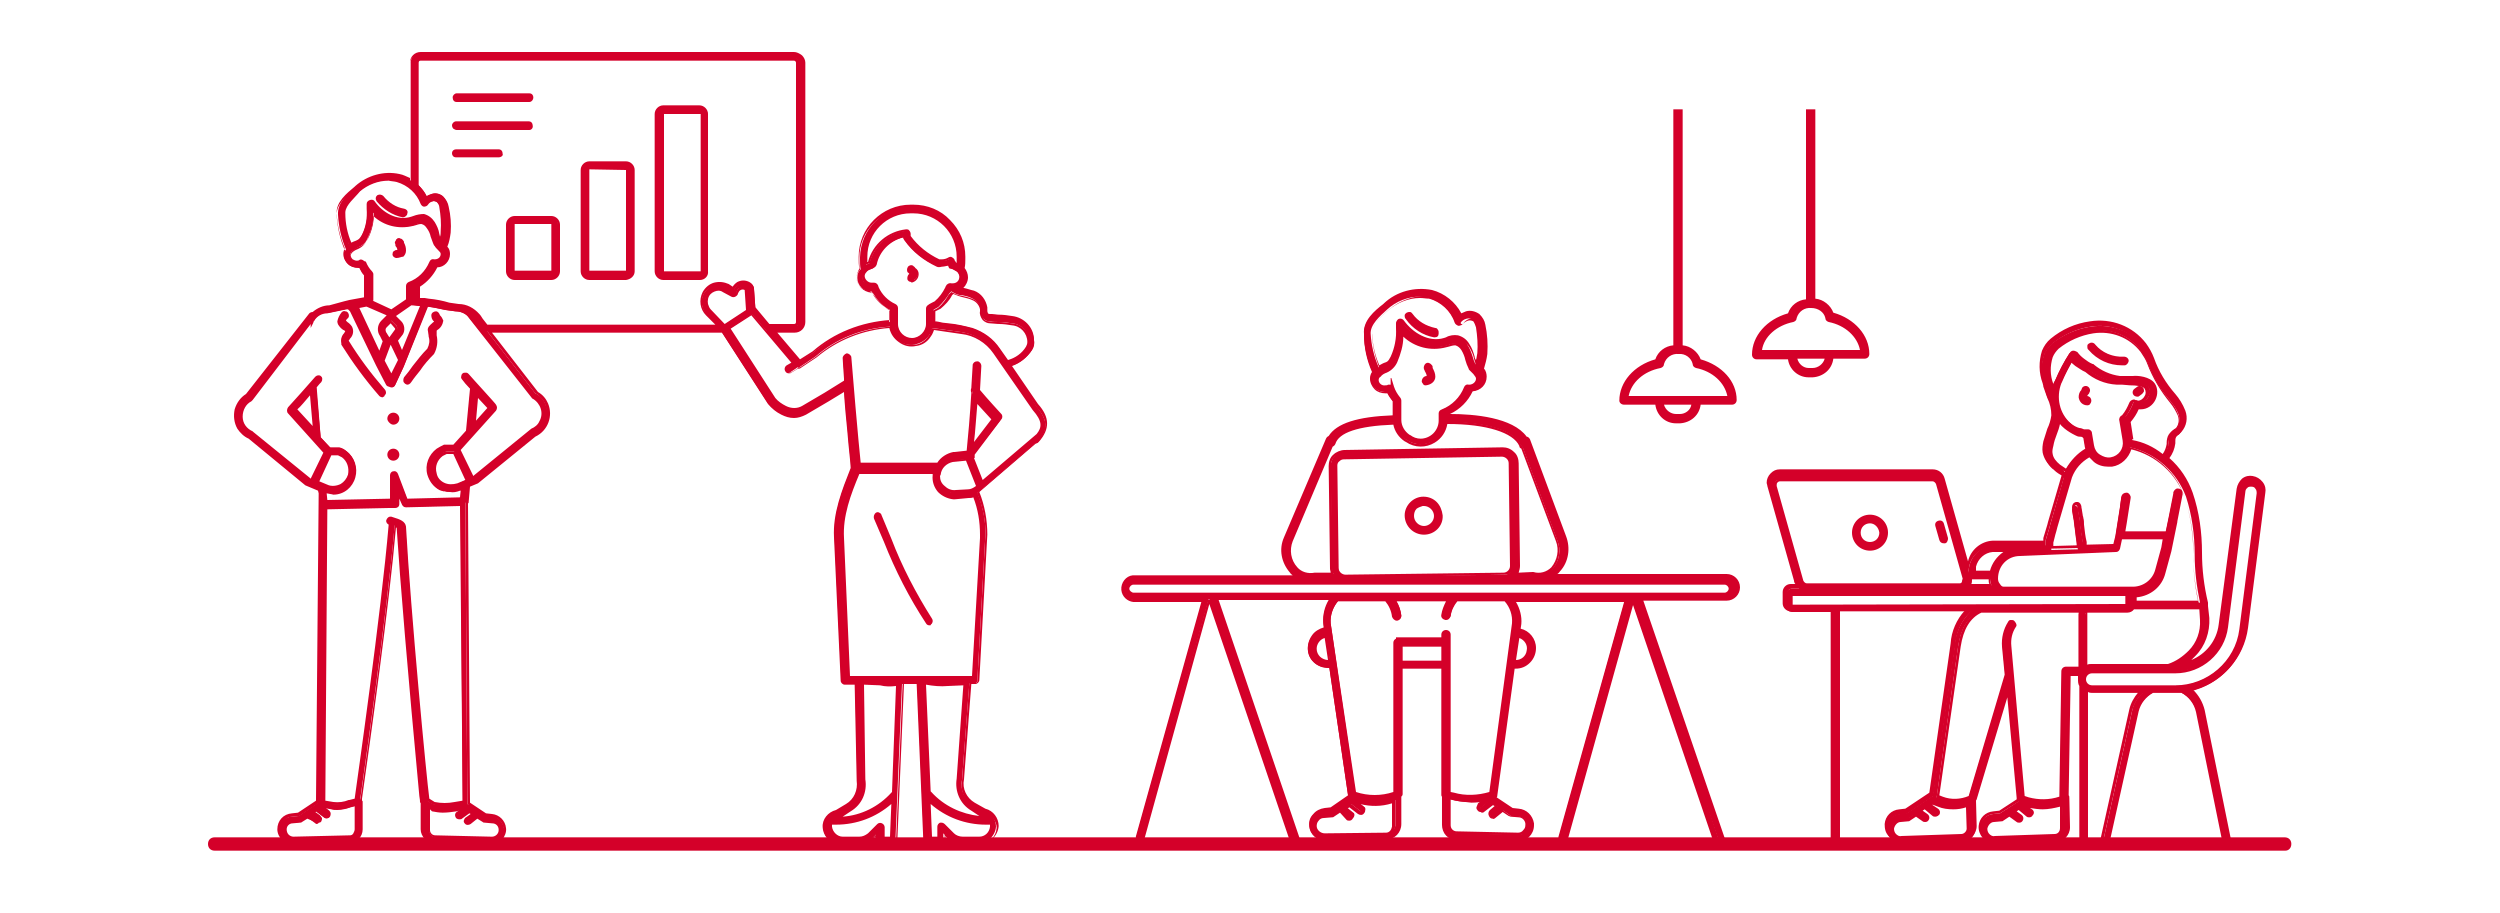 <?xml version="1.0" encoding="UTF-8"?> <svg xmlns="http://www.w3.org/2000/svg" xmlns:xlink="http://www.w3.org/1999/xlink" version="1.1" id="レイヤー_1" x="0px" y="0px" viewBox="0 0 375 137" style="enable-background:new 0 0 375 137;" xml:space="preserve"> <style type="text/css"> .st0{fill:#D40029;} </style> <g> <path class="st0" d="M93.8,24.4h-5.5c-0.6,0-1.1,0.5-1.1,1.1v0v15.2c0,0.6,0.5,1.1,1.1,1.1h5.5c0.6,0,1.1-0.5,1.1-1.1V25.4 C94.9,24.9,94.4,24.4,93.8,24.4L93.8,24.4z M94.1,40.6c0,0.1-0.1,0.2-0.2,0.2h-5.5c-0.1,0-0.2-0.1-0.2-0.2V25.4 c0-0.1,0.1-0.2,0.2-0.2h5.5c0.1,0,0.2,0.1,0.2,0.2V40.6z"></path> <path class="st0" d="M93.9,42h-5.5c-0.7,0-1.3-0.6-1.3-1.3V25.5c0-0.7,0.6-1.3,1.3-1.3h5.5c0.7,0,1.3,0.6,1.3,1.3v15.2 C95.2,41.4,94.6,41.9,93.9,42z M88.4,24.6c-0.5,0-0.9,0.4-0.9,0.9v15.2c0,0.5,0.4,0.8,0.9,0.9h5.5c0.5,0,0.8-0.4,0.9-0.9V25.5 c0-0.5-0.4-0.9-0.9-0.9H88.4z M93.9,41.1h-5.5c-0.3,0-0.5-0.2-0.5-0.5V25.5c0-0.3,0.2-0.5,0.5-0.5h5.5c0.3,0,0.5,0.2,0.5,0.5v15.2 C94.3,40.9,94.1,41.1,93.9,41.1z M88.4,25.4l0,15.2l5.5,0l0,0V25.5L88.4,25.4z"></path> </g> <g> <path class="st0" d="M82.7,32.6h-5.5c-0.6,0-1.1,0.5-1.1,1.1v0v7c0,0.6,0.5,1.1,1.1,1.1l0,0h5.4c0.6,0,1.1-0.5,1.1-1.1v0v-7 C83.7,33.1,83.3,32.6,82.7,32.6z M82.9,40.6c0,0.1-0.1,0.2-0.2,0.2h-5.5c-0.1,0-0.2-0.1-0.2-0.2v-7c0-0.1,0.1-0.2,0.2-0.2h5.4 c0.1,0,0.2,0.1,0.2,0.2L82.9,40.6z"></path> <path class="st0" d="M82.7,42h-5.5c-0.7,0-1.3-0.6-1.3-1.3v-7c0-0.7,0.6-1.3,1.3-1.3h5.5c0.7,0,1.3,0.6,1.3,1.3v7 C84,41.4,83.4,42,82.7,42z M77.2,32.8c-0.5,0-0.9,0.4-0.9,0.8v7c0,0.5,0.4,0.9,0.9,0.9h5.5c0.5,0,0.9-0.4,0.9-0.9v-7 c0-0.5-0.4-0.8-0.9-0.8H77.2z M82.7,41.1h-5.5c-0.3,0-0.5-0.2-0.5-0.5v-7c0-0.3,0.2-0.5,0.5-0.5h5.5c0.3,0,0.5,0.2,0.5,0.5v7 C83.1,40.9,82.9,41.1,82.7,41.1z M77.2,33.6l0,7l5.5,0l0,0v-7L77.2,33.6z"></path> </g> <g> <path class="st0" d="M106.1,40.6V17.1c0-0.6-0.5-1.1-1.1-1.1c0,0,0,0,0,0h-5.4c-0.6,0-1.1,0.5-1.1,1.1v23.6c0,0.6,0.5,1.1,1.1,1.1 h5.4C105.6,41.7,106.1,41.3,106.1,40.6C106.1,40.7,106.1,40.7,106.1,40.6z M105.3,40.6c0,0.1-0.1,0.2-0.2,0.2h-5.5 c-0.1,0-0.2-0.1-0.2-0.2V17.1c0-0.1,0.1-0.2,0.2-0.2h5.4c0.1,0,0.2,0.1,0.2,0.2L105.3,40.6z"></path> <path class="st0" d="M105,42C105,42,105,42,105,42l-5.5,0c-0.7,0-1.3-0.6-1.3-1.3V17.1c0-0.7,0.6-1.3,1.3-1.3h5.4c0,0,0,0,0,0 c0.7,0,1.3,0.6,1.3,1.3l0,23.6C106.3,41.4,105.7,42,105,42z M105,41.5c0.2,0,0.4-0.1,0.6-0.2c0.2-0.2,0.3-0.4,0.3-0.6l0.2,0h-0.2 V17.1c0-0.5-0.4-0.8-0.9-0.8c0,0,0,0,0,0l-5.4,0c-0.5,0-0.8,0.4-0.9,0.9v23.6c0,0.5,0.4,0.8,0.9,0.9H105z M105,41.1h-5.5 c-0.3,0-0.5-0.2-0.5-0.5V17.1c0-0.3,0.2-0.5,0.5-0.5h5.4c0.3,0,0.5,0.2,0.5,0.5l0,23.6C105.5,40.9,105.3,41.1,105,41.1z M99.6,17.1 l0,23.6l5.5,0l0.2,0l-0.2,0l0-23.6L99.6,17.1z"></path> </g> <g> <path class="st0" d="M68.5,15.1h10.9c0.2,0,0.4-0.2,0.4-0.4c0-0.2-0.2-0.4-0.4-0.4c0,0,0,0,0,0H68.5c-0.2,0-0.4,0.2-0.4,0.4 c0,0,0,0,0,0C68.1,14.9,68.2,15.1,68.5,15.1C68.5,15.1,68.5,15.1,68.5,15.1z"></path> <path class="st0" d="M79.4,15.3H68.5c-0.4,0-0.6-0.3-0.6-0.7c0-0.3,0.3-0.6,0.6-0.6h10.9c0.4,0,0.6,0.3,0.6,0.6 C80,15,79.7,15.3,79.4,15.3z M68.5,14.5c-0.1,0-0.2,0.1-0.2,0.2c0,0.1,0.1,0.2,0.2,0.2l0,0.2v-0.2h10.9c0.1,0,0.2-0.1,0.2-0.2 c0-0.1-0.1-0.2-0.2-0.2H68.5z"></path> </g> <g> <path class="st0" d="M68.5,19.2h10.9c0.2,0,0.4-0.2,0.4-0.4c0-0.2-0.2-0.4-0.4-0.4c0,0,0,0,0,0H68.5c-0.2,0-0.4,0.2-0.4,0.4 c0,0,0,0,0,0C68.1,19.1,68.2,19.2,68.5,19.2C68.5,19.2,68.5,19.2,68.5,19.2z"></path> <path class="st0" d="M79.4,19.5H68.5c-0.2,0-0.3-0.1-0.5-0.2c-0.1-0.1-0.2-0.3-0.2-0.5c0-0.3,0.3-0.6,0.6-0.6h10.9 c0.4,0,0.6,0.3,0.6,0.6C80,19.2,79.7,19.5,79.4,19.5z M68.5,18.6c-0.1,0-0.2,0.1-0.2,0.2c0,0.1,0,0.1,0,0.1c0,0,0.1,0.1,0.1,0.1 l0,0.2V19h10.9c0.1,0,0.2-0.1,0.2-0.2c0-0.1-0.1-0.2-0.2-0.2H68.5z"></path> </g> <g> <path class="st0" d="M74.8,22.6h-6.4c-0.2,0-0.4,0.2-0.4,0.4c0,0,0,0,0,0c0,0.2,0.2,0.4,0.4,0.4l0,0h6.4c0.2,0,0.4-0.2,0.4-0.4 c0,0,0,0,0,0C75.2,22.8,75.1,22.6,74.8,22.6C74.8,22.6,74.8,22.6,74.8,22.6z"></path> <path class="st0" d="M74.8,23.6h-6.4c-0.4,0-0.6-0.3-0.6-0.6c0-0.4,0.3-0.6,0.6-0.6h6.4c0.4,0,0.6,0.3,0.6,0.7 C75.5,23.3,75.2,23.6,74.8,23.6z M68.5,22.8c-0.1,0-0.2,0.1-0.2,0.2c0,0.1,0.1,0.2,0.2,0.2h6.4c0.1,0,0.2-0.1,0.2-0.2 c0-0.1-0.1-0.2-0.2-0.2l0-0.2v0.2H68.5z"></path> </g> <g> <path class="st0" d="M52.1,51.2c0-0.1,0.1-0.3,0.2-0.5c0.4-0.4,0.5-1,0.2-1.5c-0.1-0.3-0.4-0.5-0.6-0.6c-0.1-0.1-0.3-0.2-0.3-0.3 c0,0,0-0.1,0-0.1c0.1-0.2,0.2-0.4,0.3-0.5c0.2-0.1,0.2-0.4,0.1-0.6c-0.1-0.2-0.4-0.2-0.6-0.1c0,0,0,0-0.1,0.1 c-0.3,0.3-0.5,0.7-0.6,1.1c0,0.2,0.1,0.4,0.2,0.5c0.1,0.2,0.4,0.5,0.6,0.6c0.1,0.1,0.3,0.2,0.3,0.3l0,0c0.1,0.1,0.1,0.2-0.2,0.6 c-0.3,0.3-0.5,0.8-0.3,1.3c0,0,0,0.1,0,0.1c1.7,2.7,3.6,5.3,5.7,7.7c0.1,0.1,0.2,0.1,0.3,0.1c0.1,0,0.2,0,0.3-0.1 c0.2-0.2,0.2-0.4,0-0.6c0,0,0,0,0,0C55.6,56.3,53.8,53.8,52.1,51.2z"></path> <path class="st0" d="M57.4,59.6c-0.2,0-0.4-0.1-0.5-0.2c-2.1-2.4-4-5-5.7-7.7l0-0.1c0,0,0-0.1,0-0.1c-0.1-0.5,0-1.1,0.4-1.5 c0.1-0.2,0.2-0.3,0.2-0.3c-0.1-0.1-0.2-0.2-0.3-0.2c-0.3-0.2-0.5-0.4-0.7-0.7c-0.1-0.1-0.2-0.4-0.2-0.6c0.1-0.5,0.3-0.9,0.6-1.3 c0,0,0,0,0.1-0.1c0.1-0.1,0.3-0.2,0.5-0.1c0.2,0,0.3,0.1,0.4,0.2c0.2,0.3,0.2,0.7-0.1,0.9c-0.1,0.1-0.2,0.2-0.2,0.3 c0.1,0.1,0.1,0.1,0.2,0.2c0.3,0.2,0.5,0.4,0.7,0.7c0.3,0.6,0.2,1.3-0.3,1.8c0,0-0.1,0.2-0.2,0.3c1.6,2.6,3.4,5,5.4,7.3 c0.1,0.1,0.2,0.3,0.2,0.5c0,0.2-0.1,0.3-0.2,0.4C57.7,59.5,57.5,59.5,57.4,59.6z M51.6,51.5c1.7,2.7,3.5,5.2,5.6,7.6 c0.1,0.1,0.2,0.1,0.2,0c0,0,0.1-0.1,0.1-0.1c0,0,0-0.1-0.1-0.1c-2.1-2.3-3.9-4.9-5.5-7.5l0-0.1v-0.1c0-0.2,0.1-0.4,0.3-0.6 c0.4-0.3,0.4-0.8,0.2-1.2c-0.1-0.2-0.3-0.4-0.5-0.5c-0.2-0.1-0.3-0.2-0.4-0.4l0-0.1l0-0.1l0-0.1l0,0c0.1-0.2,0.2-0.5,0.4-0.6 c0.1-0.1,0.1-0.2,0-0.3c0,0-0.1-0.1-0.1-0.1c0,0-0.1,0-0.1,0l-0.1,0.1c-0.3,0.2-0.5,0.6-0.5,1c0,0.1,0,0.2,0.1,0.3 c0.1,0.2,0.3,0.4,0.5,0.5c0.2,0.1,0.3,0.2,0.4,0.4c0.2,0.3,0,0.5-0.2,0.8C51.6,50.6,51.5,51,51.6,51.5L51.6,51.5L51.6,51.5z"></path> </g> <g> <path class="st0" d="M65.8,47.4c0-0.2-0.2-0.4-0.4-0.4c-0.2,0-0.4,0.1-0.5,0.4c0,0.3,0.1,0.6,0.3,0.8l0.1,0.1 c0,0.1-0.2,0.3-0.4,0.5s-0.7,0.5-0.5,1c0,0.3,0,0.6,0.1,0.8c0.2,0.7,0.1,1.4-0.2,2c-0.8,0.8-1.5,1.7-2.2,2.6 c-0.4,0.5-0.8,1.1-1.3,1.7c-0.1,0.2-0.1,0.4,0,0.6c0,0,0,0,0,0c0.1,0.1,0.2,0.1,0.3,0.1c0.1,0,0.2-0.1,0.3-0.2 c0.5-0.6,0.9-1.1,1.3-1.7c0.6-0.9,1.4-1.7,2.1-2.5l0,0c0.5-0.8,0.6-1.7,0.4-2.6c0-0.3-0.1-0.6-0.1-0.8c0,0,0-0.1,0-0.1l0.2-0.2 c0.4-0.2,0.7-0.7,0.8-1.2c0-0.2-0.1-0.5-0.3-0.6L65.8,47.4z"></path> <path class="st0" d="M61.1,57.7c-0.1,0-0.3-0.1-0.4-0.2l0,0c-0.1-0.1-0.2-0.2-0.2-0.4c0-0.2,0-0.3,0.1-0.5c0.5-0.6,0.9-1.1,1.3-1.7 c0.7-0.9,1.4-1.8,2.2-2.6c0.3-0.6,0.4-1.2,0.2-1.8c0-0.3-0.1-0.6-0.1-0.8c-0.2-0.6,0.4-1,0.6-1.2l0.1-0.1c0.1-0.1,0.2-0.1,0.2-0.2 c-0.3-0.2-0.4-0.6-0.4-0.9c0-0.4,0.4-0.6,0.7-0.6c0.3,0,0.5,0.3,0.6,0.6l0.1,0.1c0.2,0.2,0.3,0.5,0.4,0.7c-0.1,0.6-0.4,1.1-0.9,1.4 l-0.1,0.1c0,0,0,0,0,0c0,0.1,0,0.2,0,0.3c0,0.1,0,0.3,0,0.4c0.2,0.9,0.1,1.9-0.4,2.8c-0.8,0.8-1.5,1.6-2.1,2.5 c-0.4,0.5-0.9,1.1-1.3,1.7C61.5,57.6,61.3,57.7,61.1,57.7z M61,57.2C61.1,57.2,61.1,57.2,61,57.2c0.2,0,0.2,0,0.2,0 c0.5-0.6,0.9-1.1,1.3-1.7c0.6-0.9,1.4-1.7,2.1-2.5c0.4-0.7,0.6-1.6,0.3-2.4l0-0.1c0-0.1,0-0.3,0-0.4c0-0.1,0-0.3,0-0.4l0-0.1 l0.1-0.2l0.2-0.2c0.4-0.2,0.6-0.6,0.7-1c0-0.1-0.1-0.3-0.2-0.4l-0.1-0.1l-0.1-0.3c0-0.1-0.1-0.2-0.2-0.2c-0.1,0-0.2,0.1-0.2,0.2 c0,0.2,0.1,0.4,0.3,0.6l0.2,0.2v0.1c0,0.2-0.2,0.4-0.5,0.6l-0.1,0c-0.3,0.2-0.6,0.5-0.5,0.7l0,0.1c0,0.3,0,0.5,0.1,0.8 c0.2,0.7,0.1,1.5-0.2,2.1l0,0c-0.8,0.8-1.5,1.7-2.1,2.5c-0.4,0.5-0.9,1.1-1.3,1.7c0,0,0,0.1,0,0.1S61,57.1,61,57.2L61,57.2z"></path> </g> <g> <path class="st0" d="M59.6,38.4L59.6,38.4c0.3,0,0.5-0.1,0.7-0.3c0.2-0.2,0.3-0.4,0.3-0.7c0-0.4-0.1-0.8-0.3-1.1l0,0 c0-0.1,0-0.2-0.1-0.3c-0.1-0.2-0.4-0.3-0.6-0.2c-0.2,0.1-0.3,0.4-0.2,0.6l0,0l0,0c0,0.1,0,0.2,0.1,0.3c0.1,0.2,0.2,0.4,0.2,0.7 c0,0.1,0,0.1-0.1,0.1c0,0-0.1,0.1-0.1,0.1l0,0c-0.2,0-0.4,0.1-0.5,0.4s0.1,0.4,0.4,0.5C59.5,38.4,59.5,38.4,59.6,38.4z"></path> <path class="st0" d="M59.5,38.7c0,0-0.1,0-0.1,0c-0.4-0.1-0.6-0.4-0.5-0.7c0-0.2,0.1-0.3,0.3-0.4c0.1-0.1,0.3-0.1,0.4-0.1 c0-0.2-0.1-0.4-0.2-0.5c-0.1-0.1-0.1-0.2-0.1-0.4c-0.1-0.1-0.1-0.3,0-0.4c0.1-0.2,0.2-0.3,0.3-0.4c0.2-0.1,0.3-0.1,0.5,0 c0.2,0,0.3,0.2,0.4,0.3c0.1,0.1,0.1,0.2,0.1,0.3c0.2,0.4,0.3,0.7,0.3,1.2c0,0.4-0.2,0.7-0.4,0.9C60.2,38.5,59.9,38.7,59.5,38.7 C59.6,38.7,59.6,38.7,59.5,38.7z M59.5,37.8c0,0-0.1,0-0.1,0c0,0-0.1,0.1-0.1,0.1c0,0.1,0.1,0.2,0.2,0.2l0.1,0 c0.2,0,0.4-0.1,0.5-0.2c0.2-0.2,0.3-0.4,0.3-0.6c0-0.3-0.1-0.7-0.3-1l0-0.1c0-0.1,0-0.1-0.1-0.2c-0.1-0.1-0.2-0.1-0.3-0.1 c0,0-0.1,0.1-0.1,0.1s0,0.1,0,0.1l0,0.1c0,0.1,0,0.1,0.1,0.2c0.1,0.2,0.2,0.5,0.3,0.8l0,0l0,0c0,0.1-0.1,0.2-0.2,0.3 C59.8,37.8,59.7,37.8,59.5,37.8L59.5,37.8L59.5,37.8C59.5,37.8,59.5,37.8,59.5,37.8z"></path> </g> <g> <path class="st0" d="M60.4,32.3L60.4,32.3c0.3,0,0.5-0.1,0.5-0.4s-0.1-0.4-0.4-0.5c-1.3-0.2-2.4-1-3.2-2c-0.1-0.2-0.4-0.2-0.6-0.1 c-0.2,0.1-0.2,0.4-0.1,0.6c0,0,0,0,0,0C57.6,31.2,58.9,32.1,60.4,32.3z"></path> <path class="st0" d="M60.5,32.6C60.5,32.6,60.4,32.6,60.5,32.6l-0.1,0l0,0c-1.5-0.3-2.9-1.2-3.9-2.4c-0.2-0.3-0.2-0.7,0.1-0.9 c0.3-0.2,0.7-0.1,0.9,0.1c0.8,1,1.9,1.7,3.1,1.9c0.1,0,0.3,0.1,0.4,0.2c0.1,0.1,0.2,0.3,0.1,0.5c0,0.2-0.1,0.3-0.2,0.4 C60.8,32.5,60.6,32.6,60.5,32.6z M60.4,32.1L60.4,32.1c0.1,0,0.2,0,0.2,0s0.1-0.1,0.1-0.1c0,0,0-0.1,0-0.1s-0.1-0.1-0.1-0.1 c-1.4-0.3-2.6-1-3.4-2.1c-0.1-0.1-0.2-0.1-0.3,0c-0.1,0.1-0.1,0.2,0,0.2C57.7,31,59,31.8,60.4,32.1z"></path> </g> <g> <path class="st0" d="M59,67.6c-0.3,0-0.6,0.3-0.6,0.6c0,0.3,0.3,0.6,0.6,0.6c0.3,0,0.6-0.3,0.6-0.6l0,0 C59.6,67.9,59.3,67.6,59,67.6z"></path> <path class="st0" d="M59,69.1c-0.5,0-0.9-0.4-0.9-0.9s0.4-0.9,0.9-0.9s0.9,0.4,0.9,0.9S59.5,69.1,59,69.1z M59,67.9 c-0.2,0-0.4,0.2-0.4,0.4s0.2,0.4,0.4,0.4s0.4-0.2,0.4-0.4S59.2,67.9,59,67.9z"></path> </g> <g> <path class="st0" d="M59,62.2c-0.3,0-0.6,0.3-0.6,0.6c0,0,0,0,0,0c0,0.3,0.3,0.6,0.6,0.6s0.6-0.3,0.6-0.6c0,0,0,0,0,0 C59.6,62.5,59.3,62.2,59,62.2z"></path> <path class="st0" d="M59,63.7C59,63.7,59,63.7,59,63.7c-0.2,0-0.4-0.1-0.6-0.3s-0.3-0.4-0.3-0.6c0-0.5,0.4-0.9,0.9-0.9 s0.9,0.4,0.9,0.9C59.9,63.3,59.5,63.7,59,63.7z M59,62.5c-0.2,0-0.4,0.2-0.4,0.4c0,0.1,0,0.2,0.1,0.3s0.2,0.1,0.3,0.1c0,0,0,0,0,0 c0.2,0,0.4-0.2,0.4-0.4C59.4,62.6,59.2,62.5,59,62.5z"></path> </g> <g> <path class="st0" d="M133.6,80.9l-1.5-3.6c-0.1-0.2-0.3-0.3-0.5-0.2c0,0,0,0,0,0c-0.2,0.1-0.3,0.3-0.2,0.6l1.5,3.6 c1.7,4.3,3.7,8.3,6.2,12.2c0.1,0.1,0.2,0.2,0.3,0.2c0.1,0,0.2,0,0.2-0.1c0.2-0.1,0.2-0.4,0.1-0.6C137.3,89.1,135.2,85.1,133.6,80.9 z"></path> <path class="st0" d="M139.4,93.8c-0.2,0-0.4-0.1-0.5-0.3c-2.5-3.8-4.6-7.9-6.3-12.2l-1.5-3.5c-0.1-0.3,0-0.7,0.3-0.9 c0.2-0.1,0.3-0.1,0.5,0c0.2,0.1,0.3,0.2,0.3,0.3l1.5,3.6c1.6,4.2,3.7,8.2,6.1,12c0.2,0.3,0.1,0.7-0.2,0.9 C139.7,93.8,139.5,93.8,139.4,93.8z M131.7,77.3C131.7,77.3,131.6,77.3,131.7,77.3c-0.2,0.1-0.2,0.2-0.2,0.3l1.5,3.5 c1.6,4.2,3.7,8.3,6.2,12.1c0,0,0.1,0.1,0.2,0.1c0,0,0.1,0,0.1,0c0.1-0.1,0.1-0.2,0-0.3c-2.5-3.8-4.5-7.8-6.2-12.1l-1.5-3.5 C131.8,77.4,131.8,77.4,131.7,77.3C131.7,77.3,131.7,77.3,131.7,77.3z"></path> </g> <g> <path class="st0" d="M151.6,54.9c1.3-0.4,2.4-1.2,3.2-2.4c0.3-0.4,0.4-0.9,0.3-1.4c-0.1-1.8-1.4-3.2-3.2-3.4l0,0 c-0.7-0.1-1.3-0.2-2-0.2c-0.5,0-0.9-0.1-1.3-0.1c-0.2,0-0.3-0.1-0.5-0.2c-0.1-0.2-0.2-0.4-0.1-0.6c0-0.1,0-0.2,0-0.3 c-0.2-1-0.9-1.9-1.9-2.3c-0.5-0.2-1-0.3-1.5-0.4l-0.6-0.2c0.6-0.4,1-1,1-1.7c0-0.5-0.2-1-0.5-1.3l0,0c0.1-0.5,0.2-1,0.1-1.5v-0.3 c0-4.2-3.4-7.6-7.6-7.6c0,0,0,0,0,0h-0.4c-4.2,0-7.5,3.4-7.6,7.6v0.3c0,0.5,0,1,0.1,1.5l-0.1,0.1c-0.3,0.3-0.4,0.7-0.4,1.2 c0,1.1,0.9,2,2.1,2l0,0c0.1,0.2,0.3,0.3,0.4,0.5c0.6,1,1.4,1.8,2.4,2.3v1.8c-4.3,0.2-8.4,1.9-11.7,4.7l-2.1,1.3l-3.8-4.5h3.1 c0.8,0,1.4-0.6,1.4-1.4V9.4c0-0.8-0.6-1.4-1.4-1.4c0,0,0,0,0,0h-56c-0.8,0-1.4,0.6-1.4,1.4v17.7c-0.6-0.4-1.2-0.7-1.9-0.8 c-2.3-0.5-4.7,0.2-6.4,1.8c-1.2,1-2.7,2.3-2.6,4.1c0.1,1.8,0.5,3.6,1.2,5.2c-0.2,0.3-0.3,0.6-0.3,0.9c0,1,0.9,1.9,2,1.8 c0,0,0,0,0,0c0.1,0,0.2,0,0.3-0.1c0.2,0.5,0.5,0.9,0.8,1.3v3.6c-0.8,0.1-1.6,0.2-2.4,0.4l-0.1,0l0,0l-0.7,0.1L49.3,46 c-0.9,0-1.7,0.4-2.4,1c-0.1,0-0.3,0-0.4,0.2l-9.5,12.1c-1.7,1-2.3,3.1-1.3,4.8c0.4,0.6,0.9,1.2,1.6,1.5l8.5,7l0.1,0.1l1.9,0.8 L48,74l-0.4,46.5l-2.8,1.9l-1,0.1c-1.1,0-2,1-2,2.1c0,1.1,1,2,2.1,2l0,0l0,0l8.4-0.2c1,0,1.9-0.9,1.8-1.9v-4.2c0-0.1,0-0.1-0.1-0.2 c0.3-2.3,4.1-28.2,5.2-41.3c0.2,0.1,0.4,0.2,0.5,0.3c0.8,13.4,3.4,40.9,3.5,41.2c0,0.1,0,0.1,0.1,0.2v4c0,1,0.8,1.9,1.9,1.9 l8.4,0.2l0,0c0.6,0,1.1-0.2,1.5-0.7c0.4-0.4,0.6-1,0.5-1.6c-0.1-1-0.9-1.8-1.9-1.9l-1-0.1l-2.6-1.7c0,0,0-0.1,0-0.1l-0.3-45 c0-0.1,0.1-0.1,0.1-0.2l0.2-2.4l1.3-0.6l0.1-0.1l8.5-6.9c1.8-0.8,2.6-2.9,1.8-4.7c-0.3-0.7-0.8-1.3-1.5-1.6l-7.2-9.3h35.1l7,10.8 c0.5,0.6,1.2,1.2,1.9,1.5c0.5,0.3,1.1,0.5,1.8,0.5c0.6,0,1.2-0.2,1.7-0.5l3.4-2l2.6-1.6c0.4,4.5,1,10.8,1.1,11.9 c-1.4,3.3-2.7,6.8-2.5,10.4l1,21.4c0,0.2,0.2,0.4,0.4,0.4h1.7v0.6l0.3,14c0,0,0,0,0,0.1c0.3,1.5-0.4,3-1.7,3.7l-1.6,0.9 c-1.1,0.2-1.9,1.3-1.8,2.4c0.1,1.4,1.3,2.5,2.7,2.5h2.5c0.8,0,1.5-0.3,2-0.8l0.7-0.7v1.1c0,0.2,0.2,0.4,0.4,0.4h2.1 c0.2,0,0.4-0.2,0.4-0.4l1-23.7h2.3l1,23.7c0,0.2,0.2,0.4,0.4,0.4h2.1c0.2,0,0.4-0.2,0.4-0.4c0,0,0,0,0,0V125l0.7,0.7 c0.5,0.5,1.2,0.8,2,0.8h2.5c1.4,0,2.6-1.1,2.7-2.5c0-1.1-0.7-2.1-1.8-2.4l-1.6-0.9c-1.3-0.7-2-2.2-1.7-3.7l0,0l1.1-14.5h0.8 c0.2,0,0.4-0.2,0.4-0.4l1.2-21.8c0.1-2.2-0.4-4.4-1.2-6.4c0.1,0,0.1-0.1,0.2-0.1l8.5-7.3c0.1,0,0.2,0,0.3-0.1 c1.7-1.8,1.6-3.4-0.1-5.4L151.6,54.9z M144.4,44.3c0.5,0.1,0.9,0.2,1.3,0.4c0.7,0.3,1.2,0.9,1.4,1.6c0,0.1,0,0.2,0,0.3 c0,0.4,0.1,0.8,0.4,1.2c0.3,0.3,0.6,0.4,1,0.4c0.4,0.1,0.9,0.1,1.4,0.1c0.6,0,1.3,0.1,1.9,0.2l0,0c1.4,0.1,2.5,1.3,2.5,2.7 c0,0.3,0,0.6-0.2,0.8c-0.7,1.1-1.8,1.9-3,2.1l-1.2-1.8c-1-1.4-2.4-2.5-4-3c-1.2-0.4-2.4-0.6-3.6-0.7l-0.9-0.1 c-0.4-0.1-0.9-0.1-1.4-0.2v-1.8l0.3-0.2c0.2-0.1,0.4-0.2,0.5-0.3c0.6-0.6,1.2-1.3,1.6-2c0.1-0.1,0.2-0.2,0.3-0.3 C143.3,44.1,143.8,44.3,144.4,44.3z M129.8,38.6c0-3.7,3-6.8,6.8-6.8h0.4c3.7,0,6.8,3,6.8,6.8v0.3c0,0.3,0,0.6-0.1,0.9h-0.1 c-0.1-0.1-0.3-0.1-0.4-0.2c0-0.2-0.1-0.3-0.1-0.5c0-0.1-0.1-0.2-0.2-0.3c-0.1,0-0.2,0-0.4,0c-0.3,0.2-0.7,0.3-1.1,0.3h-0.1H141 h-0.1c-1.8-0.8-3.4-2-4.5-3.6c0-0.1,0-0.1,0-0.2V35c0-0.1,0-0.2-0.1-0.3c-0.1-0.1-0.2-0.1-0.3-0.1c-2.7,0.3-4.9,2.2-5.6,4.9l0,0 c-0.2,0.1-0.3,0.1-0.5,0.2c0-0.3-0.1-0.6-0.1-0.9L129.8,38.6z M131.6,43.2l-0.1-0.2c-0.1-0.2-0.2-0.2-0.4-0.2H131h-0.1 c-0.1,0-0.2,0-0.3,0c-0.7,0-1.2-0.5-1.2-1.2c0-0.2,0.1-0.5,0.2-0.6c0.3-0.3,0.6-0.5,1-0.6l0.2-0.1c0.2,0,0.3-0.2,0.3-0.3 c0.4-2.2,2.2-3.9,4.4-4.4c0,0.2,0.1,0.4,0.2,0.5c1.2,1.7,2.9,3,4.8,3.9c0.2,0.1,0.5,0.1,0.7,0h0.1c0.3,0,0.7-0.1,1-0.2 c0,0.1,0,0.2,0,0.2c0,0.2,0.1,0.3,0.3,0.3c0.2,0,0.4,0.1,0.5,0.2c0.2,0.1,0.4,0.2,0.6,0.4c0.2,0.2,0.3,0.5,0.3,0.7 c0,0.7-0.6,1.2-1.2,1.2l0,0c-0.1,0-0.2,0-0.3,0c-0.2-0.1-0.4,0-0.5,0.2c0,0.1-0.1,0.2-0.1,0.2c-0.4,0.8-1,1.6-1.6,2.2l-0.4,0.2 c-0.6,0.3-0.8,0.4-0.8,0.7v2.3c0,1.3-1.1,2.4-2.4,2.4c-1.3,0-2.4-1.1-2.4-2.4v-2.4c0-0.2-0.1-0.3-0.2-0.4 C133.1,45.3,132.2,44.4,131.6,43.2z M51.6,32.1c-0.1-1.3,1.3-2.5,2.3-3.4c1.2-1.1,2.8-1.7,4.4-1.7c0.4,0,0.9,0.1,1.3,0.2 c1.7,0.5,3.1,1.7,3.7,3.4c0.1,0.1,0.2,0.2,0.3,0.3c0.2,0,0.3,0,0.4-0.2c0.2-0.3,0.5-0.5,0.8-0.5c0.3-0.1,0.6,0,0.9,0.2 c0.2,0.3,0.4,0.6,0.4,0.9l0,0c0.3,1.2,0.3,2.4,0.2,3.6c-0.1,0.5-0.2,1-0.3,1.5l0,0c0,0,0,0,0-0.1c-0.2-0.3-0.3-0.7-0.4-1 c-0.1-0.6-0.4-1.2-0.7-1.7c-0.3-0.5-0.8-0.9-1.4-1.1c-0.5-0.1-1,0-1.5,0.2l-0.3,0.1c-2.2,0.7-4.6-0.7-5.8-2.4 c-0.1-0.1-0.3-0.2-0.5-0.2c-0.2,0.1-0.3,0.2-0.3,0.4c0,0.2,0,0.5,0,0.7c0.1,1.4-0.2,2.8-0.8,4c-0.4,0.8-0.6,0.8-1,1 c-0.3,0.1-0.6,0.3-0.9,0.5C52,35.3,51.7,33.7,51.6,32.1L51.6,32.1z M54.6,39.4c0-0.1-0.1-0.2-0.2-0.2c-0.1,0-0.2,0-0.3,0 c-0.1,0.1-0.3,0.1-0.5,0.1c-0.6,0-1.1-0.4-1.1-1c0,0,0,0,0,0c0-0.2,0.1-0.4,0.3-0.6c0.3-0.2,0.6-0.4,0.9-0.6 c0.6-0.2,1.2-0.7,1.4-1.3c0.6-1.2,1-2.6,0.9-3.9c1.5,1.7,3.8,2.4,6,1.9l0.3-0.1c0.3-0.2,0.7-0.2,1.1-0.2c0.4,0.1,0.7,0.4,0.9,0.7 c0.3,0.4,0.5,0.9,0.6,1.4c0.1,0.4,0.2,0.8,0.4,1.2l0.1,0.1l0,0c0.1,0.2,0.3,0.4,0.5,0.6c0.3,0.3,0.4,0.5,0.4,0.8c0,0.6-0.5,1-1.1,1 c0,0,0,0,0,0h-0.1c-0.2,0-0.4,0.1-0.4,0.3c-0.6,1.5-1.7,2.6-3.2,3.2c-0.2,0.1-0.3,0.2-0.3,0.4V45l-2.4,1.6l-3.1-1.4v-4 c0-0.1,0-0.2-0.1-0.3C55.2,40.5,54.9,40,54.6,39.4L54.6,39.4z M58.4,50.8l-0.6-1c-0.2-0.3-0.1-0.7,0.1-0.9l0.8-0.8l0.8,0.8 c0.1,0.2,0.1,0.4,0,0.6l-0.9,1.3c-0.1,0.1-0.1,0.3,0,0.4l1.3,2.8l-1.2,2.5l-1.2-2.4l1-2.9C58.5,51.1,58.5,51,58.4,50.8L58.4,50.8z M59.4,51.1l0.8-1.1c0.4-0.5,0.3-1.2-0.1-1.7l-1-1l2.6-1.8c0.5,0,1.1,0.1,1.7,0.2l-3,7.4L59.4,51.1z M55,45.7c0,0,0.1,0.1,0.1,0.1 l3.2,1.5l-1,1c-0.5,0.5-0.6,1.4-0.2,2l0.5,0.8l-0.7,2l-3.3-7c0,0-0.1-0.1-0.1-0.1L55,45.7z M47.6,72.3l2-4.2h1.1 c0.2,0.1,0.5,0.2,0.7,0.4c0.9,0.6,1.3,1.8,1,2.8c-0.2,0.7-0.6,1.2-1.2,1.6c-0.7,0.3-1.5,0.4-2.2,0.1L47.6,72.3z M52.4,125.6 l-8.4,0.2l0,0c-0.3,0-0.7-0.1-0.9-0.4c-0.2-0.3-0.4-0.6-0.3-0.9c0-0.6,0.5-1.1,1.1-1.1l1.1-0.1c0.1,0,0.1,0,0.2-0.1l0.9-0.6 l1.2,0.9c0.1,0.1,0.2,0.1,0.2,0.1c0.1,0,0.3-0.1,0.3-0.2c0.1-0.2,0.1-0.4-0.1-0.6c0,0,0,0,0,0l-0.9-0.7l0.6-0.4l0.1,0.1l1.2,0.9 c0.2,0.1,0.4,0.1,0.6-0.1c0.1-0.2,0.1-0.4-0.1-0.6c0,0,0,0,0,0l-1-0.8l0.1-0.1l1.4,0.3c0.3,0.1,0.6,0.1,0.9,0.1 c0.7,0,1.4-0.2,2-0.4l0.8-0.2v3.8C53.5,125.1,53.1,125.5,52.4,125.6C52.5,125.6,52.5,125.6,52.4,125.6z M60.8,79L60.8,79 c-0.1-0.6-0.9-0.9-1.8-1.2l-0.2-0.1c-0.1,0-0.1,0-0.2,0c-0.2,0-0.3,0.1-0.3,0.3c-0.1,0.2,0,0.4,0.2,0.5c0,0,0,0,0,0l0.1,0.1 c-1.1,12.8-4.7,38.5-5.2,41.4l-1,0.3h-0.1c-0.8,0.3-1.6,0.4-2.5,0.3l-1.4-0.3l0.3-44.1l9.6-0.2h0.9c0.2,0,0.4-0.2,0.4-0.4l0,0v-2 l0.8,2.1c0.1,0.2,0.2,0.3,0.4,0.3l8.3-0.2l0.3,44.5l-1.4,0.3c-1,0.2-2.1,0.2-3.1,0l-0.8-0.5C63.9,117.4,61.5,91.8,60.8,79z M70.2,121.6L70.2,121.6l0.7,0.4l-0.9,0.7c-0.2,0.1-0.2,0.4-0.1,0.6c0,0,0,0,0,0c0.1,0.2,0.4,0.2,0.6,0.1l1.2-0.9l0.9,0.6 c0.1,0,0.1,0.1,0.2,0.1l1.1,0.1c0.7,0,1.2,0.6,1.2,1.3s-0.6,1.2-1.3,1.2l0,0l-8.4-0.2c-0.6,0-1-0.5-1-1.1V121l0.3,0.2h0.1 c0.5,0.2,1,0.3,1.5,0.2c0.7,0,1.4-0.1,2.1-0.2l1.2-0.2h0.1l-1,0.8c-0.2,0.1-0.2,0.4-0.1,0.6c0,0,0,0,0,0c0.1,0.1,0.2,0.2,0.3,0.2 c0.1,0,0.2,0,0.2-0.1L70.2,121.6z M68.7,72.6c-0.7,0.3-1.5,0.3-2.2-0.1c-0.6-0.3-1-0.9-1.2-1.6c-0.3-1,0.1-2.1,1-2.8 c0.2-0.2,0.4-0.3,0.7-0.4h1.1l2,4.2L68.7,72.6z M80,59.6c0,0,0.1,0.1,0.1,0.1c1.3,0.7,1.8,2.4,1.1,3.7c-0.3,0.5-0.8,1-1.3,1.2 l-0.1,0.1l-8.5,6.9l-0.4,0.2l-2.1-4.2l5.4-6c0.1-0.2,0.1-0.4,0-0.6c0,0-3.6-4-4.1-4.6c-0.1-0.1-0.2-0.1-0.3-0.2 c-0.1,0-0.2,0-0.3,0.1c-0.2,0.1-0.2,0.4-0.1,0.6c0,0,0,0,0,0c0.2,0.2,0.7,0.8,1.2,1.4l-0.6,6.5l-2,2.3h-1.3h-0.1 c-0.4,0.1-0.7,0.3-1,0.5c-1.1,0.8-1.6,2.3-1.3,3.7c0.2,0.9,0.8,1.7,1.6,2.1c0.2,0.1,0.4,0.2,0.5,0.2h0.2l0,0 c0.3,0.1,0.5,0.1,0.8,0.1c0.5,0,1-0.1,1.4-0.2l0,0l0.4-0.2l-0.1,1.6L61.1,75l-1.5-3.8c-0.1-0.2-0.3-0.3-0.5-0.2 c-0.2,0-0.3,0.2-0.3,0.4V75l-9.9,0.2l-0.1-1.6c0.4,0.2,0.9,0.2,1.3,0.2c1.5,0,2.8-1,3.1-2.4c0.4-1.4-0.1-2.8-1.2-3.7 c-0.3-0.2-0.6-0.4-1-0.5c0,0-0.1,0-0.1,0h-1.3l-1.5-1.6L47.4,58c0.4-0.4,0.6-0.7,0.8-0.9c0.1-0.2,0.1-0.4-0.1-0.6 c-0.1-0.1-0.2-0.1-0.3-0.1c-0.1,0-0.2,0.1-0.3,0.2c-0.5,0.6-4.1,4.5-4.1,4.6c-0.1,0.2-0.1,0.4,0,0.6l5.4,6L46.8,72l-0.4-0.2 l-8.5-6.9l-0.1-0.1c-1-0.4-1.6-1.3-1.7-2.4c-0.1-1,0.5-2,1.4-2.5c0.1,0,0.1-0.1,0.1-0.1L47,48v0.3c0.1-0.1,0.2-0.3,0.2-0.4 c0.5-0.7,1.3-1.1,2.1-1h0.1l2.3-0.5c0.2,0,0.5-0.1,0.7-0.1l0,0l0.4,0.4l3.9,8.1l0,0l0.1,0.2l1.4,2.8c0.1,0.1,0.2,0.2,0.4,0.2l0,0 c0.1,0.1,0.2,0.1,0.2,0.1l0,0c0.2,0,0.3-0.1,0.4-0.2l1.3-2.8l3.6-9.1c0.9,0.1,1.9,0.3,2.8,0.5l0,0l1.4,0.2l0,0c0.7,0,1.5,0.3,2,0.8 l0.2,0.3L80,59.6z M71.1,63.7l0.4-4.6l1.9,2.1L71.1,63.7z M47.2,64.6l-2.9-3.2c0.5-0.5,1.5-1.6,2.4-2.6L47.2,64.6z M72.7,48.9 l-0.8-1c-0.1-0.2-0.3-0.5-0.4-0.7c-0.7-0.9-1.8-1.4-2.9-1.5l-1.4-0.2c-1-0.2-2.1-0.4-3.1-0.6l-0.6-0.1h-0.4H63h-0.4v-2.1 c1.2-0.7,2.2-1.7,2.7-3c1,0,1.8-0.8,1.9-1.8c0-0.4-0.1-0.8-0.4-1.1c0.3-0.7,0.4-1.4,0.5-2.1c0.1-1.3,0-2.6-0.2-3.9l0,0 c-0.1-0.5-0.3-1-0.7-1.4c-0.5-0.4-1.1-0.5-1.6-0.3c-0.3,0.1-0.6,0.2-0.8,0.4c-0.3-0.7-0.8-1.3-1.3-1.8V9.4c0-0.3,0.3-0.6,0.6-0.6 h56c0.3,0,0.6,0.2,0.6,0.6v38.9c0,0.3-0.3,0.6-0.6,0.6h-3.8l-2.1-2.5l0,0l-0.1-0.2l-0.2-2.8c0-0.4-0.2-0.7-0.6-0.8 c-0.5-0.3-1.1-0.3-1.6,0c-0.3,0.2-0.6,0.4-0.8,0.8l-0.8-0.5c-1.3-0.7-2.9-0.2-3.7,1.1c-0.6,1-0.4,2.3,0.4,3.2l1.8,1.8L72.7,48.9z M106.4,46.5c-0.2-0.2-0.4-0.5-0.5-0.9c-0.2-0.6,0-1.3,0.5-1.7c0.4-0.4,0.8-0.6,1.3-0.6c0.3,0,0.6,0.1,0.9,0.2l1.3,0.7 c0.1,0.1,0.3,0.1,0.4,0c0.1-0.1,0.2-0.2,0.2-0.3c0-0.3,0.2-0.6,0.5-0.7c0.3-0.1,0.6-0.1,0.8,0c0.1,0,0.1,0.1,0.1,0.2l0.2,3 c0,0,0,0.1,0,0.1l-3.5,2.3L106.4,46.5z M133.7,125.7h-1.3V124c0-0.2-0.1-0.3-0.2-0.4c-0.2-0.1-0.3,0-0.5,0.1l-1.4,1.4 c-0.4,0.4-0.9,0.6-1.4,0.6h-2.5c-1,0-1.8-0.7-1.9-1.7c0-0.2,0-0.4,0.1-0.5h0.7c3.2,0,6.3-1.2,8.6-3.4L133.7,125.7z M134,118.9 c-0.1,0-0.1,0.1-0.2,0.1c-2.2,2.4-5.3,3.8-8.6,3.7c0.2-0.1,0.4-0.2,0.6-0.2h0.1l1.6-1c1.6-0.9,2.4-2.8,2.1-4.6l-0.2-14.4h2.7 c0.8,0.2,1.7,0.2,2.5,0.1L134,118.9z M148.8,124c-0.1,1-0.9,1.7-1.9,1.7h-2.5c-0.5,0-1.1-0.2-1.4-0.6l-1.4-1.4 c-0.1-0.1-0.2-0.1-0.3-0.1c-0.1,0-0.1,0-0.2,0c-0.2,0.1-0.3,0.2-0.3,0.4v1.7h-1.3l-0.2-5.6c2.3,2.2,5.4,3.4,8.6,3.4h0.7 C148.8,123.6,148.8,123.8,148.8,124z M144.8,102.8l-1,14c-0.3,1.8,0.5,3.6,2.1,4.6l1.6,1h0.1c0.2,0.1,0.4,0.1,0.5,0.2 c-3.3,0.1-6.4-1.3-8.6-3.7c0-0.1-0.1-0.1-0.2-0.1l-0.7-16.3c1.2,0.2,2.3,0.3,3.5,0.2l0.9-0.1l1.6-0.1L144.8,102.8z M147.3,80.2 l-1.3,21.4h-18.7l-1-21c-0.2-3.3,1.1-6.7,2.4-9.8h11.4c0,0.2-0.1,0.3-0.1,0.5c-0.1,1.7,1.2,3.3,3,3.4c0.1,0,0.1,0,0.2,0h0.3 l1.8-0.2c0.3,0,0.6-0.1,0.9-0.2C146.9,76.2,147.3,78.2,147.3,80.2L147.3,80.2z M140.8,71.2c0.1-1.1,0.9-2,2-2.1h0.2l2-0.2l0,0 c0,0,0,0.1,0,0.1l1.6,4l-0.1,0.1c-0.4,0.3-0.8,0.5-1.3,0.6l-1.8,0.2c-0.7,0.1-1.3-0.2-1.8-0.7C141,72.6,140.8,72,140.8,71.2 L140.8,71.2z M155.7,65.2C155.6,65.3,155.6,65.3,155.7,65.2l-8.4,7.2l-1.4-3.7v-0.3l4.1-5.3c0.1-0.2,0.1-0.4,0-0.5 c0,0-2.4-2.7-3.3-3.7v-0.1l0.2-3.7c0-0.2-0.2-0.4-0.4-0.4c0,0,0,0,0,0c-0.2,0-0.4,0.1-0.4,0.3l0,0l0,0c0,0,0,0,0,0l-0.2,3.3l0,0 v0.2l0,0c-0.1,0.2-0.1,0.4,0,0.6l0,0c-0.2,3.3-0.5,6.8-0.8,9h-0.4l-1.6,0.2l0,0h-0.2c-1,0.2-1.8,0.8-2.3,1.6h-11.9 c-0.2-2.3-1.3-14.5-1.4-16l0,0c0-0.2-0.2-0.4-0.4-0.4c-0.2,0-0.4,0.2-0.4,0.4c0,0,0,0,0,0c0,0.4,0.1,1.8,0.3,3.5l-3,1.9l-3.4,2 c-0.8,0.5-1.8,0.5-2.7,0c-0.6-0.3-1.2-0.8-1.6-1.3l-6.8-10.6l3.5-2.3l6.3,7.4l-0.9,0.6c-0.2,0.1-0.2,0.4-0.1,0.6 c0.1,0.1,0.2,0.2,0.3,0.2c0.1,0,0.2,0,0.2-0.1l0.9-0.6c0,0,0.1-0.1,0.1-0.1c0.1,0,0.2,0,0.3,0l2.4-1.6l0,0 c3.1-2.7,7.1-4.3,11.2-4.5c0,0,0,0.1,0,0.1c0.3,1.7,2,2.9,3.7,2.6c0.8-0.2,1.6-0.6,2.1-1.3c0.1-0.1,0.1-0.2,0.2-0.3 c0.2-0.3,0.3-0.6,0.3-0.9l4.3,0.6c2,0.3,3.8,1.3,5,3l5.9,8.5l0,0C156.6,63.1,156.5,64.1,155.7,65.2L155.7,65.2z M145.8,67.1 c0.2-2,0.4-4.5,0.6-7.1l2.6,2.9L145.8,67.1z"></path> <path class="st0" d="M126.3,126.8c-1.5,0-2.8-1.2-2.9-2.7c-0.1-1.2,0.8-2.3,2-2.6l1.5-0.9c1.2-0.7,1.8-2.1,1.6-3.5l0-0.1l-0.3-14.3 h-1.5c-0.3,0-0.6-0.3-0.6-0.6l-1-21.5c-0.2-3.6,1.2-7.1,2.5-10.4c0-0.7-0.3-2.9-0.5-5.5c-0.2-1.9-0.4-4.1-0.5-5.9l-2.3,1.4l-3.4,2 c-0.6,0.3-1.2,0.5-1.8,0.5c0,0,0,0,0,0c-0.7,0-1.3-0.2-1.9-0.5c-0.8-0.4-1.4-0.9-2-1.6l-6.9-10.7H73.8l6.9,8.9 c0.7,0.4,1.2,1,1.5,1.7c0.8,1.9,0,4.1-1.9,5l-8.6,7L70.5,73l-0.2,2.3c0,0.1,0,0.2-0.1,0.2l0.3,44.9l2.4,1.6l0.9,0.1 c1.1,0.1,2,1,2.1,2.1c0.1,0.6-0.2,1.3-0.6,1.8c-0.4,0.5-1,0.7-1.7,0.7c0,0,0,0,0,0l-8.4-0.2c-1.1,0-2.1-1-2.1-2.1v-3.9 c0-0.1-0.1-0.1-0.1-0.2c0-0.1,0-0.4-0.1-0.9c-1.7-18.1-2.9-32.4-3.4-40.2c0,0-0.1-0.1-0.1-0.1c-1,11.5-3.9,32.3-5.1,40.7l0,0.2 c0,0.1,0,0.1,0.1,0.2l0,4.2c0,1.1-0.9,2.1-2.1,2.1l-8.4,0.1c-0.6,0-1.2-0.2-1.6-0.6c-0.4-0.4-0.7-1-0.7-1.6c0-1.3,0.9-2.3,2.2-2.4 l0.9-0.1l2.7-1.8L47.8,74l-0.1-0.4l-1.9-0.8l-8.5-7c-0.7-0.3-1.3-0.9-1.7-1.5c-0.5-0.9-0.6-1.9-0.4-2.9c0.3-1,0.9-1.8,1.7-2.3 L46.4,47c0.1-0.1,0.3-0.2,0.5-0.2c0.7-0.6,1.6-1,2.5-1l2.2-0.6l0.8-0.2c0.7-0.1,1.5-0.3,2.2-0.4v-3.3c-0.3-0.3-0.5-0.7-0.7-1.1 c0,0-0.1,0-0.1,0c-0.6,0-1.2-0.2-1.6-0.6s-0.7-0.9-0.7-1.5c0-0.3,0.1-0.6,0.2-0.9c-0.7-1.7-1.1-3.4-1.2-5.2 C50.4,30.3,52,29,53.2,28l0.1-0.1c1.8-1.6,4.3-2.3,6.6-1.8c0.6,0.1,1.1,0.4,1.6,0.6V9.4c0-0.9,0.7-1.6,1.6-1.6h56c0,0,0,0,0,0 c0.4,0,0.8,0.2,1.2,0.5c0.3,0.3,0.5,0.7,0.5,1.1v38.9c0,0.9-0.7,1.6-1.6,1.6h-2.6l3.4,4l1.9-1.2c3.2-2.8,7.3-4.4,11.6-4.7v-1.4 c-1-0.6-1.8-1.4-2.4-2.3c-0.1-0.1-0.2-0.2-0.4-0.4c-1.2-0.1-2.2-1.1-2.2-2.3c0-0.5,0.2-0.9,0.4-1.3l0-0.1c-0.1-0.5-0.1-0.9-0.1-1.4 v-0.3c0-4.3,3.5-7.8,7.8-7.8h0.4c0,0,0,0,0,0c2.1,0,4.1,0.8,5.5,2.3c1.5,1.5,2.3,3.4,2.3,5.5v0.3c0,0.5,0,0.9-0.1,1.4 c0.3,0.4,0.5,0.9,0.5,1.4c0,0.6-0.3,1.2-0.7,1.6l0.1,0c0.5,0.1,1,0.3,1.5,0.4c1.1,0.4,1.8,1.4,2,2.5l0,0.4c0,0.2,0,0.3,0.1,0.5 c0.1,0.1,0.2,0.1,0.3,0.1l0.3,0c0.3,0,0.7,0.1,1,0.1c0.7,0,1.4,0.1,2,0.2c1.8,0.2,3.3,1.7,3.3,3.6c0.1,0.5-0.1,1.1-0.3,1.5 c-0.7,1.1-1.8,2-3,2.4l3.9,5.7c1.8,2,1.8,3.8,0.1,5.7c-0.1,0.1-0.2,0.2-0.4,0.2l-8.5,7.3c0,0,0,0,0,0c0.8,2,1.2,4.2,1.2,6.4 l-1.2,21.8c0,0.3-0.3,0.6-0.6,0.6h-0.6l-1.1,14.3c-0.3,1.4,0.4,2.8,1.6,3.5l1.6,0.9c1.2,0.3,2,1.4,2,2.6c-0.1,1.5-1.4,2.7-2.9,2.7 c0,0,0,0-0.1,0l-2.5,0c-0.8,0-1.6-0.3-2.2-0.9l-0.3-0.3v0.6c0,0.4-0.3,0.7-0.6,0.7h-2.1c-0.3,0-0.6-0.3-0.6-0.6l-1-23.5h-1.9 l-1,23.5c0,0.3-0.3,0.6-0.6,0.6l-2.1,0c-0.4,0-0.6-0.3-0.6-0.7v-0.5l-0.3,0.3c-0.6,0.6-1.3,0.9-2.2,0.9H126.3 C126.4,126.8,126.4,126.8,126.3,126.8z M127.1,58l0,0.4c0.2,1.9,0.4,4.2,0.6,6.3c0.2,2.7,0.5,5,0.5,5.6l0,0.1l0,0 c-1.4,3.3-2.7,6.7-2.5,10.3l1,21.5c0,0.1,0.1,0.2,0.2,0.2h1.9v0.8l0.3,14c0.3,1.5-0.4,3.1-1.8,3.9l-1.6,1c-1,0.2-1.7,1.1-1.6,2.2 c0.1,1.3,1.1,2.3,2.4,2.3c0,0,0,0,0,0l2.5,0c0.7,0,1.3-0.3,1.8-0.8l1.1-1.1v1.7c0,0.1,0.1,0.2,0.2,0.2h2.1c0.1,0,0.2-0.1,0.2-0.2 l1-23.9h2.8l1,23.9c0,0.1,0.1,0.2,0.2,0.2h2.1c0.1,0,0.2-0.1,0.2-0.2v-1.8l1.1,1.1c0.5,0.5,1.1,0.8,1.8,0.8l2.5,0c0,0,0,0,0,0 c1.3,0,2.3-1,2.4-2.3c0-1-0.7-1.9-1.7-2.2l-0.1,0l-1.6-0.9c-1.4-0.8-2.1-2.4-1.8-4l1.1-14.7h1c0.1,0,0.2-0.1,0.2-0.2l1.2-21.8 c0.1-2.2-0.4-4.4-1.2-6.3l-0.1-0.2l0.2-0.1c0,0,0.1-0.1,0.1-0.1l8.6-7.4l0.1,0c0,0,0.1,0,0.1-0.1c1.6-1.7,1.6-3.2-0.1-5.1l-4.3-6.3 l0.3-0.1c1.3-0.4,2.3-1.2,3-2.3c0.2-0.4,0.3-0.8,0.3-1.2c-0.1-1.7-1.3-3-3-3.2c-0.7-0.1-1.3-0.2-2-0.2c0,0,0,0,0,0 c-0.4,0-0.7,0-1.1-0.1l-0.3,0c-0.2,0-0.4-0.1-0.6-0.2l-0.1-0.1c-0.1-0.2-0.2-0.5-0.2-0.8l0-0.3c-0.2-0.9-0.8-1.7-1.7-2.1 c-0.5-0.2-1-0.3-1.5-0.4l-1.2-0.3l0.5-0.3c0.5-0.3,0.9-0.9,0.9-1.5c0-0.4-0.1-0.8-0.4-1.2l-0.1-0.1l0-0.1c0.1-0.5,0.1-0.9,0.1-1.4 v-0.3c0-2-0.8-3.8-2.2-5.2c-1.4-1.4-3.2-2.1-5.2-2.1c0,0,0,0,0,0h-0.5c-4,0-7.3,3.3-7.3,7.4v0.3c0,0.5,0,1,0.1,1.4l0,0.1l-0.2,0.2 c-0.2,0.3-0.3,0.6-0.3,1c0,1,0.8,1.8,1.8,1.8l0.1,0l0.1,0.1c0.1,0.2,0.3,0.3,0.4,0.5c0.6,1,1.4,1.8,2.4,2.3l0.1,0.1v2.1l-0.2,0 c-4.2,0.2-8.3,1.8-11.6,4.6l-2.3,1.5l-4.3-5.1h3.6c0.6,0,1.2-0.5,1.2-1.2V9.4c0-0.3-0.1-0.6-0.3-0.8c-0.2-0.2-0.5-0.3-0.8-0.3 c0,0,0,0,0,0h-56c-0.6,0-1.2,0.5-1.2,1.2v18.2l-0.4-0.2c-0.5-0.4-1.2-0.6-1.8-0.8c-2.2-0.5-4.5,0.2-6.2,1.7l-0.1,0.1 c-1.1,1-2.6,2.2-2.5,3.8c0.1,1.8,0.5,3.5,1.2,5.2l0.1,0.1l-0.1,0.1C52,37.7,52,38,52,38.3c0,0.4,0.2,0.8,0.5,1.1 c0.3,0.3,0.7,0.5,1.2,0.4c0.1,0,0.2,0,0.2-0.1l0.2-0.1l0.1,0.2c0.2,0.4,0.5,0.9,0.8,1.2l0.1,0.1v3.9l-0.2,0 c-0.8,0.1-1.6,0.2-2.4,0.4l-0.1,0l-0.8,0.1l-2.2,0.6c-0.9,0-1.7,0.4-2.3,0.9L47,47.2l-0.1,0c-0.1,0-0.1,0-0.2,0.1l-9.5,12.1 c-0.8,0.4-1.3,1.2-1.5,2c-0.2,0.9-0.1,1.7,0.3,2.5c0.4,0.6,0.9,1.1,1.5,1.4l0.1,0l8.6,7l2,0.8l0.1,0.7l-0.4,46.6l-3,2l-1,0.1 c-1,0-1.8,0.9-1.8,1.9c0,0.5,0.2,0.9,0.6,1.3c0.4,0.3,0.8,0.5,1.3,0.5l8.4-0.1c0.9,0,1.6-0.8,1.6-1.7v-4.2c0,0,0-0.1,0-0.1l0-0.1 l0.1-0.4c1.2-8.5,4.2-29.6,5.1-41l0-0.3l0.3,0.1c0.2,0.1,0.4,0.2,0.6,0.3l0.1,0.1l0,0.1c0.5,7.7,1.7,22,3.4,40.2 c0.1,0.6,0.1,0.9,0.1,0.9c0,0,0,0.1,0,0.1l0,0.1v4.1c0,0.9,0.7,1.6,1.6,1.7l8.4,0.2c0,0,0,0,0,0c0.5,0,1-0.2,1.3-0.6 c0.3-0.4,0.5-0.9,0.5-1.4c-0.1-0.9-0.8-1.6-1.7-1.6l-1.1-0.1l-2.5-1.7l-1.5,1.2c-0.1,0.1-0.1,0.2,0,0.3c0.1,0.1,0.2,0.1,0.3,0 l1.2-0.9l0.1-0.1l1.1,0.7l-1.2,0.9c-0.1,0.1-0.1,0.2,0,0.3c0.1,0.1,0.2,0.1,0.3,0l1.3-1l1,0.7c0,0,0.1,0,0.1,0l1.1,0.1 c0.8,0,1.4,0.7,1.4,1.5c0,0.8-0.7,1.4-1.5,1.4l-8.4-0.2c-0.7,0-1.2-0.6-1.2-1.3v-3.9l0.7,0.4c0.5,0.2,0.9,0.2,1.4,0.2 c0.7,0,1.4-0.1,2-0.2l1.3-0.2h0.6l-0.2-0.1l0-0.1l0-0.1l-0.3-45.1l0-0.1c0,0,0,0,0-0.1l0.2-2.5l1.5-0.7l8.5-7 c1.7-0.7,2.4-2.7,1.7-4.4c-0.3-0.6-0.8-1.2-1.4-1.5l-0.1-0.1l-7.5-9.7h35.7l7.1,10.9c0.5,0.6,1.1,1.1,1.8,1.4 c0.5,0.3,1.1,0.5,1.7,0.5c0,0,0,0,0,0c0.6,0,1.1-0.1,1.6-0.4l3.4-2L127.1,58z M64.5,121.4v3.1c0,0.4,0.3,0.8,0.8,0.8l8.4,0.2 c0,0,0,0,0.1,0c0.5,0,1-0.4,1-1c0-0.6-0.4-1-1-1l-1.1-0.1c-0.1,0-0.2,0-0.3-0.1l-0.8-0.5l-1,0.8c-0.3,0.2-0.7,0.2-0.9-0.1 c-0.1-0.1-0.2-0.3-0.1-0.5s0.1-0.3,0.3-0.4l0.7-0.5l-0.2-0.1l-1.1,0.8c-0.1,0.1-0.2,0.1-0.4,0.1c-0.2,0-0.4-0.1-0.5-0.2 c-0.2-0.3-0.2-0.7,0.1-0.9l0.3-0.2l-0.3,0.1c-0.7,0.1-1.4,0.2-2.1,0.2c-0.5,0-1.1-0.1-1.6-0.2L64.5,121.4L64.5,121.4z M134,126 h-1.7v-2c0-0.1,0-0.1-0.1-0.2c-0.1,0-0.1,0-0.2,0l-1.4,1.4c-0.4,0.4-1,0.7-1.6,0.7c0,0,0,0,0,0l-2.5,0c0,0,0,0,0,0 c-1.1,0-2-0.8-2.1-1.9c0-0.2,0-0.4,0.1-0.6l0-0.2h0.9c0,0,0,0,0.1,0c3.1,0,6.1-1.2,8.4-3.4l0.4-0.4L134,126z M132.7,125.5h0.8 l0.2-4.9c-2.3,2-5.2,3.1-8.3,3.1c0,0,0,0-0.1,0h-0.5c0,0.1,0,0.2,0,0.3c0.1,0.8,0.8,1.5,1.6,1.5c0,0,0,0,0,0h2.5c0,0,0,0,0,0 c0.5,0,0.9-0.2,1.3-0.5l1.4-1.4c0.2-0.2,0.5-0.2,0.7-0.1c0.2,0.1,0.4,0.3,0.4,0.6V125.5z M44,125.9c-0.4,0-0.8-0.2-1.1-0.5 c-0.3-0.3-0.4-0.7-0.4-1.1c0.1-0.7,0.6-1.3,1.3-1.3l1.1-0.1c0,0,0.1,0,0.1,0l1-0.7l1.3,1c0,0,0.1,0,0.1,0c0,0,0.1,0,0.2-0.1 c0,0,0-0.1,0-0.1s0-0.1-0.1-0.1l-1.2-0.9l1.1-0.7l0.2,0.2l1.2,0.9c0.1,0.1,0.2,0,0.3,0c0,0,0-0.1,0-0.1c0,0,0-0.1,0-0.1l0,0l-1.2-1 l0.5-0.3l1.5,0.3c0.3,0.1,0.6,0.1,0.9,0.1c0.7,0,1.3-0.1,1.9-0.4l1.2-0.3v4.1c0,0.3-0.1,0.6-0.3,0.9s-0.5,0.4-0.8,0.4 c0,0-0.1,0-0.1,0L44,125.9z M46.1,122.8l-0.8,0.5c-0.1,0.1-0.2,0.1-0.3,0.1l-1.1,0.1c-0.5,0-0.9,0.4-0.9,0.9c0,0.3,0.1,0.6,0.3,0.8 c0.2,0.2,0.5,0.3,0.7,0.3l8.4-0.2l0,0l0.1,0c0.2,0,0.4-0.1,0.5-0.3c0.1-0.2,0.2-0.4,0.2-0.6l0-3.5l-0.5,0.1 c-0.6,0.3-1.3,0.4-2.1,0.4c-0.3,0-0.6,0-1-0.1l-0.7-0.1l0.5,0.4c0.1,0.1,0.2,0.3,0.2,0.4c0,0.2,0,0.3-0.1,0.5 c-0.2,0.3-0.6,0.3-0.9,0.1l-1.1-0.9l-0.2,0.1l0.7,0.5c0.1,0.1,0.2,0.3,0.3,0.4c0,0.2,0,0.3-0.1,0.5c-0.1,0.2-0.3,0.2-0.5,0.2 c0,0,0,0,0,0c-0.1,0-0.3,0-0.4-0.1L46.1,122.8z M144.4,125.9c-0.6,0-1.2-0.2-1.6-0.7l-1.4-1.4c0,0-0.1,0-0.1-0.1 c-0.1,0-0.1,0-0.1,0c0,0-0.1,0.1-0.1,0.2v1.9h-1.7l-0.3-6.4l0.4,0.4c2.3,2.2,5.3,3.4,8.4,3.4c0,0,0,0,0.1,0h0.9l0,0.2 c0.1,0.2,0.1,0.4,0.1,0.6l0,0c-0.1,1.1-1,1.9-2.1,1.9c0,0,0,0,0,0H144.4C144.4,125.9,144.4,125.9,144.4,125.9z M141.3,123.4 c0.1,0,0.3,0.1,0.4,0.2l1.4,1.4c0.3,0.3,0.8,0.5,1.3,0.5c0,0,0,0,0,0h2.5c0,0,0,0,0,0c0.8,0,1.5-0.6,1.6-1.5c0-0.1,0-0.2,0-0.3H148 c0,0,0,0-0.1,0c-3.1,0-6-1.1-8.3-3.1l0.2,4.9h0.8V124c0-0.3,0.2-0.5,0.4-0.6C141.1,123.4,141.2,123.4,141.3,123.4 C141.3,123.4,141.3,123.4,141.3,123.4z M125.5,122.9c-0.1,0-0.1,0-0.2,0l-0.9,0l0.8-0.4c0.2-0.1,0.4-0.2,0.6-0.2l0.1,0l1.6-1 c1.5-0.9,2.3-2.6,2-4.3l-0.2-14.7h2.9c0.9,0.2,1.7,0.2,2.5,0.1l0.3-0.1l-0.7,16.8l-0.2,0.1c0,0,0,0,0,0 C131.8,121.5,128.7,122.9,125.5,122.9z M129.6,102.7l0.2,14.2c0.3,1.9-0.5,3.8-2.2,4.8l-1.2,0.8c2.8-0.2,5.4-1.5,7.3-3.6 c0,0,0.1-0.1,0.1-0.1l0.6-15.9c-0.8,0.1-1.6,0.1-2.4-0.1L129.6,102.7z M147.9,122.9c-3.3,0-6.4-1.4-8.6-3.8c0,0,0,0-0.1-0.1 l-0.1-0.1l-0.7-16.8l0.3,0.1c1.1,0.2,2.3,0.3,3.5,0.2l2.9-0.2l-0.1,0.5l-1,14c-0.3,1.7,0.5,3.5,2,4.4l1.7,1 c0.2,0.1,0.4,0.1,0.6,0.2l0.7,0.4l-0.9,0C148.1,122.9,148,122.9,147.9,122.9z M139.6,118.7c0,0,0.1,0.1,0.1,0.1 c1.9,2.1,4.5,3.3,7.2,3.6l-1.2-0.8c-1.7-1-2.5-2.9-2.2-4.8l1-14l-2.3,0.1c-1.1,0.1-2.2,0-3.3-0.2L139.6,118.7z M66.6,120.9 c-0.5,0-1.1-0.1-1.6-0.2l-0.1,0l-0.9-0.6l0-0.1c-0.3-2.4-2.7-28.1-3.5-41c-0.1-0.5-0.8-0.7-1.6-1l-0.2-0.1c0,0,0,0-0.1,0 c-0.1,0-0.1,0.1-0.2,0.1c0,0,0,0.1,0,0.1c0,0,0.1,0.1,0.1,0.1l0.3,0.1l0,0.2c-1.1,13.6-5.1,41.1-5.2,41.4l0,0.2l-1.2,0.3 c-0.8,0.3-1.7,0.4-2.6,0.3l-1.6-0.3L48.6,76l10.6-0.2c0.1,0,0.2-0.1,0.2-0.2v-3.2l1.3,3.2c0,0.1,0.1,0.1,0.2,0.1l8.6-0.2l0.4,45 l-1.6,0.3C67.7,120.8,67.2,120.9,66.6,120.9z M65.2,120.3c1,0.2,2,0.2,3,0l1.2-0.2L69,75.9l-8.1,0.2c0,0,0,0,0,0 c-0.3,0-0.5-0.2-0.6-0.4l-0.4-0.9v0.8c0,0.4-0.3,0.6-0.6,0.6h-0.9l-9.3,0.2l-0.3,43.7l1.2,0.2c0.8,0.1,1.6,0,2.3-0.3l0.1,0l0.8-0.2 c0.3-2.2,4-28,5.1-41.1c-0.1-0.1-0.3-0.2-0.3-0.3c-0.1-0.2-0.1-0.3,0-0.5c0.1-0.2,0.3-0.4,0.5-0.4c0.1,0,0.2,0,0.2,0l0.3,0.1 c1,0.3,1.8,0.6,1.9,1.4l0,0c0.7,12.7,3.1,37.9,3.5,40.8L65.2,120.3z M146.2,101.9H127l-1-21.2c-0.2-3.4,1.1-6.8,2.4-9.9l0.1-0.1 h11.9l-0.1,0.3c0,0.1-0.1,0.3-0.1,0.4c0,0.8,0.2,1.5,0.7,2.1c0.5,0.6,1.2,0.9,2,1c0.1,0,0.1,0,0.2,0h0.3l1.8-0.2 c0.3,0,0.6-0.1,0.8-0.2l0.2-0.1l0.1,0.2c0.7,1.8,1.1,3.6,1.1,5.5l0,0l0,0.5L146.2,101.9z M127.5,101.4h18.3l1.2-20.7l0,0l0-0.5 c0-1.9-0.3-3.8-1-5.6c-0.2,0.1-0.5,0.1-0.7,0.1l-2.1,0.2c-0.1,0-0.1,0-0.2,0c-0.9-0.1-1.7-0.5-2.3-1.1c-0.6-0.7-0.9-1.6-0.8-2.5 c0-0.1,0-0.2,0-0.2h-11c-1.3,3.1-2.5,6.3-2.3,9.6L127.5,101.4z M48.7,75.5l-0.2-2.2l0.3,0.1c0.4,0.1,0.8,0.2,1.2,0.2c0,0,0,0,0,0 c1.4,0,2.6-0.9,2.9-2.3c0.3-1.3-0.1-2.6-1.1-3.4c-0.3-0.2-0.6-0.4-0.9-0.5l-0.1,0h-1.4l-1.6-1.8l-0.7-7.8l0.1-0.1 c0.4-0.4,0.6-0.7,0.8-0.9c0.1-0.1,0-0.2,0-0.3c0,0-0.1,0-0.1,0c0,0-0.1,0-0.1,0.1c-0.5,0.6-4.1,4.6-4.1,4.6c-0.1,0.1-0.1,0.2,0,0.2 l5.5,6.1l-2.2,4.6L46.3,72l-8.6-7c-1-0.4-1.7-1.4-1.8-2.6c-0.1-1.1,0.5-2.2,1.5-2.7l0.1,0l9.7-12.4v0.2c0.5-0.6,1.3-0.9,2.1-0.9 c0,0,0,0,0,0h0.1l2.2-0.5c0.1,0,0.3,0,0.4-0.1c0.1,0,0.2,0,0.3-0.1l0.1,0l0.6,0.5l4,8.3l1.4,2.8c0,0.1,0.1,0.1,0.2,0.1l0.1,0l0.1,0 c0,0,0.1,0,0.1,0c0.1,0,0.1,0,0.2-0.1l1.3-2.7l3.7-9.2l0.2,0C65,45.8,66,46,67,46.2l1.4,0.2c0.8,0,1.5,0.3,2.1,0.9l0.3,0.3 l9.4,11.8c0,0,0,0,0.1,0.1c1.4,0.8,1.9,2.6,1.2,4c-0.3,0.6-0.8,1-1.4,1.3l-0.1,0l-8.5,7L70.8,72l-2.3-4.6l5.5-6.1 c0.1-0.1,0.1-0.2,0-0.3c-0.1-0.2-3.6-4-4.1-4.6c0,0-0.1-0.1-0.1-0.1c-0.1,0-0.1,0-0.1,0c-0.1,0.1-0.1,0.2,0,0.3 c0.2,0.2,0.6,0.7,1.2,1.4l0.1,0.1l-0.6,6.7l-2.1,2.4h-1.5c-0.3,0.1-0.6,0.3-0.9,0.5c-1.1,0.8-1.5,2.1-1.2,3.4 c0.2,0.8,0.8,1.5,1.5,2c0.1,0.1,0.3,0.1,0.5,0.2h0.1c0.3,0.1,0.5,0.1,0.8,0.1c0.5,0,0.9-0.1,1.3-0.2l0.8-0.3l-0.2,2.2l-8.6,0.2 l-1.6-4c0-0.1-0.1-0.1-0.2-0.1c-0.1,0-0.1,0.1-0.1,0.2v3.9L48.7,75.5z M49,74l0.1,1l9.4-0.2v-3.5c0-0.3,0.2-0.6,0.5-0.6 c0.3-0.1,0.6,0.1,0.7,0.4l1.4,3.7l7.9-0.2l0.1-1l-0.1,0c-0.5,0.2-1,0.3-1.5,0.2c0,0,0,0,0,0c-0.3,0-0.5,0-0.8-0.1l-0.2,0l0,0 c-0.2-0.1-0.4-0.1-0.6-0.2c-0.9-0.5-1.5-1.3-1.8-2.3c-0.4-1.5,0.2-3,1.4-3.9c0.3-0.2,0.7-0.4,1.1-0.6l0.1,0h1.3l1.9-2.1l0.6-6.3 c-0.5-0.5-1-1.1-1.2-1.4c-0.1-0.1-0.2-0.3-0.1-0.5c0-0.2,0.1-0.3,0.2-0.4c0.1-0.1,0.3-0.1,0.5-0.1c0.2,0,0.3,0.1,0.4,0.2 c0.5,0.6,4.1,4.5,4.1,4.6c0.2,0.3,0.2,0.6,0,0.9l-5.3,5.9l1.9,3.9l0.1-0.1l8.6-7c0.5-0.2,1-0.6,1.2-1.1c0.7-1.2,0.2-2.7-1-3.4 c-0.1,0-0.1-0.1-0.2-0.2l0,0l-9.6-12.2c-0.5-0.5-1.1-0.7-1.8-0.7l-1.5-0.2c-1-0.2-1.8-0.4-2.6-0.5l-3.6,8.9l-1.3,2.8 c-0.1,0.2-0.3,0.4-0.6,0.4c-0.1,0-0.2,0-0.3-0.1c-0.2,0-0.4-0.1-0.5-0.3l-1.5-2.9l-3.9-8.1l-0.3-0.3c-0.1,0-0.1,0-0.2,0 c-0.2,0-0.3,0.1-0.5,0.1l-2.4,0.5c0,0,0,0,0,0c-0.8,0-1.5,0.4-1.9,1c-0.1,0.1-0.2,0.2-0.2,0.4l-0.4,0.8v-0.6L37.9,60 c-0.1,0.1-0.1,0.1-0.2,0.2c-0.8,0.4-1.3,1.3-1.3,2.3c0,1,0.6,1.8,1.5,2.2l0.1,0.1l8.5,6.9l0.1,0.1l1.9-3.9l-5.3-5.9 c-0.2-0.2-0.2-0.6,0-0.9c0.2-0.2,3.6-4,4.1-4.6c0.1-0.1,0.3-0.2,0.4-0.2c0.2,0,0.3,0,0.4,0.1c0.3,0.2,0.3,0.6,0.1,0.9 c-0.1,0.1-0.4,0.4-0.7,0.8l0.6,7.5l1.4,1.5h1.2c0,0,0.1,0,0.2,0c0.4,0.1,0.8,0.3,1.1,0.6c1.2,0.9,1.7,2.5,1.3,3.9 c-0.4,1.5-1.7,2.6-3.3,2.6c0,0,0,0,0,0C49.7,74.1,49.4,74.1,49,74z M143.2,74c-0.7,0-1.3-0.3-1.8-0.7c-0.5-0.5-0.8-1.2-0.8-2l0-0.1 l0,0c0.1-1.1,1-2.1,2.2-2.2l0.2,0l2.2-0.2v0.3l1.6,4.1l-0.2,0.2c-0.4,0.4-0.9,0.6-1.4,0.6l-1.8,0.1C143.3,74,143.2,74,143.2,74z M141,71.4c0,0.6,0.2,1.1,0.7,1.5c0.4,0.4,1,0.7,1.7,0.6l1.8-0.1c0.4,0,0.8-0.2,1.2-0.5l-1.5-3.8l-2,0.2c-0.9,0.2-1.7,0.9-1.8,1.9 L141,71.4L141,71.4z M50,73.3c-0.4,0-0.7-0.1-1.1-0.2l-1.7-0.7l2.2-4.5l1.4,0c0.3,0.1,0.5,0.2,0.8,0.4c1,0.7,1.4,1.9,1.1,3 c-0.2,0.7-0.7,1.4-1.3,1.7C50.9,73.2,50.5,73.3,50,73.3z M47.9,72.2l1.2,0.5c0.6,0.3,1.4,0.2,2-0.1c0.5-0.3,0.9-0.8,1.1-1.4 c0.2-1-0.1-2-0.9-2.6c-0.2-0.1-0.4-0.2-0.6-0.3h-1L47.9,72.2z M67.6,73.1c-0.4,0-0.9-0.1-1.3-0.3c-0.7-0.4-1.2-1-1.3-1.7 c-0.3-1.1,0.1-2.3,1.1-3c0.2-0.2,0.5-0.3,0.7-0.4l0.1,0h1.3l2.2,4.5l-1.7,0.7C68.4,73,68,73.1,67.6,73.1z M67,68.1 c-0.2,0.1-0.4,0.2-0.6,0.3c-0.8,0.6-1.2,1.6-0.9,2.6c0.1,0.6,0.5,1.1,1.1,1.4c0.6,0.3,1.3,0.3,2,0.1l1.2-0.5L68,68.1H67z M147.2,72.8l-1.6-4.1v-0.3l4.1-5.4c0.1-0.1,0.1-0.2,0-0.2c0,0-2.4-2.7-3.3-3.7l-0.1-0.1v-0.2l0.2-3.7c0-0.1,0-0.1,0-0.1 c0,0-0.1-0.1-0.1-0.1c-0.1,0-0.1,0-0.2,0.1l0,0.1l-0.2,3.3l0,0.2l-0.1,0.1c-0.1,0.1-0.1,0.2,0,0.3l0.1,0.1l0,0.1 c-0.2,3.6-0.6,7.2-0.8,9l0,0.2h-0.6l-1.8,0.2c-0.9,0.2-1.6,0.7-2.1,1.5l-0.1,0.1h-12.2l0-0.2c-0.2-2.3-1.3-14.5-1.4-16 c0-0.1-0.1-0.2-0.2-0.2c0,0-0.1,0-0.1,0.1c0,0,0,0.1,0,0.1c0,0.4,0.1,1.6,0.2,3.1l0.1,0.6l-3.1,1.9l-3.4,2c-0.9,0.5-2,0.5-2.9,0 c-0.6-0.3-1.2-0.8-1.7-1.3l-7-10.8l3.9-2.5l6.6,7.8l-1.1,0.7c-0.1,0.1-0.1,0.2,0,0.3c0,0,0.1,0.1,0.2,0.1c0,0,0.1,0,0.1,0l1-0.6 l0.1-0.2l0.2,0c0,0,0.1,0,0.1,0l2.4-1.6c3.1-2.7,7.2-4.3,11.3-4.5l0.2,0l0,0.2c0,0,0,0.1,0,0.1c0.1,0.8,0.6,1.4,1.2,1.9 c0.7,0.5,1.4,0.6,2.2,0.5c0.8-0.1,1.5-0.6,1.9-1.2c0.1-0.1,0.1-0.2,0.2-0.3c0.1-0.3,0.2-0.5,0.3-0.8l0-0.2l4.5,0.6 c2.1,0.3,4,1.4,5.2,3.1l5.9,8.5c1.3,1.5,1.6,2.7,0.8,3.9l0.4,0.1l-0.6,0.3L147.2,72.8z M146.1,68.7l1.3,3.3l8.1-6.9 c0.8-1,0.9-1.9-0.6-3.6l-5.9-8.5c-1.1-1.6-2.9-2.7-4.8-2.9l-4.1-0.6c-0.1,0.3-0.2,0.5-0.3,0.7c-0.1,0.1-0.1,0.2-0.2,0.3 c-0.5,0.8-1.3,1.3-2.2,1.4c-0.9,0.2-1.8,0-2.6-0.6c-0.7-0.5-1.2-1.2-1.4-2.1c-4,0.3-7.8,1.8-10.9,4.4l-2.4,1.6 c-0.1,0.1-0.2,0.1-0.3,0.1c0,0,0,0-0.1,0l-1,0.6c-0.1,0.1-0.2,0.1-0.4,0.1c-0.2,0-0.4-0.1-0.5-0.3c-0.2-0.3-0.1-0.7,0.2-0.9 l0.7-0.4l-6-7.1l-3.1,2l6.7,10.4c0.4,0.5,1,0.9,1.6,1.2c0.8,0.4,1.7,0.4,2.4,0l3.4-2l2.9-1.8l0-0.3c-0.1-1.6-0.2-2.7-0.2-3.1 c0-0.3,0.3-0.6,0.6-0.7c0.3,0,0.7,0.3,0.7,0.6c0.1,1.5,1.1,13.1,1.4,15.8h11.5c0.5-0.8,1.4-1.4,2.4-1.6l0.2,0l1.8-0.2 c0.2-1.9,0.5-5.3,0.7-8.7c-0.1-0.2-0.1-0.5,0-0.7v-0.1l0.2-3.3l0,0l0-0.1c0.1-0.3,0.3-0.5,0.7-0.5c0.2,0,0.3,0.1,0.4,0.2 c0.1,0.1,0.2,0.3,0.2,0.5l-0.2,3.6c0.9,1.1,3.2,3.6,3.2,3.6c0.2,0.2,0.2,0.6,0,0.8l-4,5.3V68.7z M155.7,65.5L155.7,65.5 C155.7,65.5,155.7,65.5,155.7,65.5z M155.8,65.4L155.8,65.4C155.8,65.5,155.8,65.5,155.8,65.4z M145.5,67.8l0.1-0.8 c0.2-1.7,0.4-4.4,0.6-7.1l0-0.5l3.1,3.4L145.5,67.8z M146.6,60.6c-0.2,2.1-0.3,4.2-0.5,5.7l2.6-3.4L146.6,60.6z M47.5,65.3L44,61.4 l0.1-0.2c0.5-0.5,1.5-1.6,2.4-2.6l0.4-0.4L47.5,65.3z M44.6,61.4l2.3,2.5l-0.4-4.6C45.8,60.1,45.1,61,44.6,61.4z M70.8,64.4 l0.5-5.8l2.4,2.6L70.8,64.4z M71.7,59.7l-0.3,3.4l1.7-1.9L71.7,59.7z M58.7,57l-1.5-2.9l1-3c0,0,0-0.1,0-0.1l-0.1,0l-0.6-1 c-0.2-0.4-0.2-0.9,0.1-1.2l0.9-0.9l1,1c0.2,0.3,0.2,0.7,0,0.9L58.7,51c0,0,0,0,0,0c0,0,0,0,0,0.1c0,0,0,0.1,0,0.1l1.4,2.9L58.7,57z M57.7,54.1l1,1.9l1-2l-1.1-2.3L57.7,54.1z M58.6,48.5L58,49.1c-0.2,0.2-0.2,0.4-0.1,0.7l0.5,0.8l0.8-1.1c0.1-0.1,0.1-0.2,0-0.3 L58.6,48.5z M151,54.5l-1.3-1.9c-1-1.4-2.3-2.4-3.9-2.9c-1.1-0.4-2.3-0.6-3.5-0.7l-0.9-0.1c-0.5-0.1-0.9-0.1-1.3-0.2l-0.2,0v-2.1 l0.4-0.2c0.2-0.1,0.4-0.2,0.5-0.3c0.6-0.5,1.1-1.2,1.5-1.9l0,0c0.1-0.1,0.2-0.2,0.3-0.3l0.1-0.1l0.2,0.1c0.5,0.3,1,0.4,1.5,0.5l0,0 c0.5,0.1,0.9,0.2,1.4,0.4c0.8,0.3,1.4,1,1.5,1.8l0,0.3c0,0.4,0.1,0.7,0.3,1c0.2,0.2,0.5,0.3,0.8,0.3c0.4,0.1,0.9,0.1,1.4,0.1 c0.6,0,1.3,0.1,2,0.2c1.5,0.1,2.7,1.4,2.7,2.9c0,0.3,0,0.7-0.2,1c-0.7,1.1-1.8,1.9-3.1,2.2L151,54.5z M140.2,48.2 c0.4,0,0.7,0.1,1.2,0.2l0.9,0.1c1.2,0.1,2.4,0.4,3.6,0.7c1.7,0.6,3.1,1.6,4.1,3.1l1.2,1.7c1.1-0.3,2.1-1,2.7-2 c0.1-0.2,0.2-0.4,0.2-0.7c0-1.3-1-2.4-2.3-2.5c-0.6-0.1-1.3-0.2-1.9-0.2c-0.5,0-1-0.1-1.4-0.1c-0.4,0-0.8-0.2-1.1-0.5 c-0.3-0.4-0.5-0.9-0.4-1.3l0-0.3c-0.1-0.6-0.6-1.2-1.2-1.4c-0.4-0.2-0.9-0.3-1.3-0.4c-0.5-0.1-1-0.3-1.5-0.5 c-0.1,0.1-0.1,0.1-0.2,0.2c-0.4,0.8-1,1.4-1.7,2c-0.2,0.1-0.4,0.2-0.6,0.3l-0.2,0.1V48.2z M60.3,53.8l-1.2-2.7l0.8-1.2 c0.3-0.4,0.3-1-0.1-1.4l-1.2-1.2l2.9-2h0.1c0.4,0,0.8,0.1,1.2,0.1c0.2,0,0.3,0,0.5,0.1l0.3,0L60.3,53.8z M59.7,51.1l0.6,1.4 l2.7-6.6c-0.1,0-0.1,0-0.2,0c-0.4,0-0.7-0.1-1.1-0.1l-2.3,1.6l0.8,0.8c0.5,0.5,0.6,1.4,0.2,2L59.7,51.1z M57,53.7l-3.6-7.5 c0,0,0,0-0.1-0.1l-0.3-0.3l2-0.4l0.1,0.1c0,0,0,0,0.1,0l3.5,1.6l-1.2,1.2c-0.5,0.5-0.5,1.2-0.2,1.7l0.6,0.9L57,53.7z M53.9,46.2 l3,6.4l0.5-1.4L57,50.4c-0.5-0.7-0.4-1.7,0.2-2.3l0.8-0.8L55,46c0,0-0.1,0-0.1,0L53.9,46.2z M136.8,51.2c-1.4,0-2.6-1.2-2.6-2.6 v-2.4c0-0.1,0-0.1-0.1-0.2c-1.2-0.6-2.1-1.6-2.7-2.7l-0.1-0.2c0-0.1-0.1-0.1-0.2-0.1H131c-0.1,0-0.2,0-0.3,0c0,0,0,0,0,0 c-0.8,0-1.4-0.7-1.4-1.5c0-0.3,0.1-0.6,0.3-0.8c0.3-0.3,0.7-0.6,1.1-0.7l0.2-0.1c0.1,0,0.1-0.1,0.1-0.1c0.5-2.3,2.3-4.1,4.6-4.6 l0.3-0.1l0,0.3c0,0.1,0,0.2,0.1,0.3c1.2,1.7,2.8,3,4.7,3.8c0.2,0.1,0.4,0.1,0.5,0l0.2,0c0.3,0,0.6-0.1,0.9-0.2l0.3-0.1v0.6 c0,0,0.1,0.1,0.1,0.1c0.2,0,0.4,0.1,0.6,0.2c0.2,0.1,0.5,0.3,0.6,0.5c0.2,0.2,0.4,0.6,0.3,0.9c0,0.8-0.6,1.4-1.4,1.4 c-0.1,0-0.2,0-0.3,0c-0.1,0-0.2,0-0.3,0.1c0,0.1-0.1,0.2-0.1,0.3c-0.4,0.9-1,1.6-1.7,2.3l-0.1,0l-0.4,0.2c-0.6,0.3-0.7,0.3-0.7,0.5 v2.3C139.4,50,138.2,51.2,136.8,51.2z M131.8,43.1c0.5,1.1,1.4,2,2.5,2.5c0.2,0.1,0.4,0.3,0.4,0.6v2.4c0,1.2,1,2.1,2.1,2.1 s2.1-1,2.1-2.1v-2.3c0-0.4,0.3-0.6,0.9-0.9l0.4-0.2c0.7-0.6,1.2-1.3,1.6-2.1c0-0.1,0.1-0.2,0.1-0.2c0.1-0.3,0.5-0.5,0.8-0.4 c0,0,0.1,0,0.2,0c0.6,0,1-0.4,1-1c0-0.2-0.1-0.4-0.2-0.6c-0.1-0.2-0.3-0.3-0.5-0.4c-0.2-0.1-0.3-0.1-0.5-0.2 c-0.2-0.1-0.4-0.2-0.5-0.5c-0.3,0.1-0.5,0.1-0.8,0.1h0c-0.3,0.1-0.6,0.1-0.8,0c-2-0.8-3.7-2.2-4.9-3.9c-0.1-0.1-0.2-0.2-0.2-0.4 c-2,0.5-3.6,2.1-4,4.1c-0.1,0.2-0.2,0.4-0.5,0.5l-0.2,0.1c-0.4,0.1-0.7,0.3-0.9,0.6c-0.1,0.1-0.2,0.3-0.2,0.5c0,0.5,0.5,1,1,1 c0.1,0,0.2,0,0.2,0l0.2,0c0.3,0,0.5,0.2,0.6,0.4L131.8,43.1z M108.7,49.1l-2.4-2.4c-0.3-0.3-0.5-0.6-0.5-1c-0.2-0.7,0-1.4,0.5-1.9 c0.4-0.4,0.9-0.7,1.5-0.7c0.4,0,0.7,0.1,1,0.3l1.3,0.7c0,0,0.1,0,0.2,0c0.1,0,0.1-0.1,0.1-0.1c0-0.4,0.3-0.7,0.6-0.9 c0.3-0.2,0.7-0.2,1,0c0.1,0.1,0.2,0.2,0.2,0.4l0.2,3l0,0l0,0.2l-0.1,0.1L108.7,49.1z M107.8,43.6c-0.4,0-0.9,0.2-1.2,0.5 c-0.4,0.4-0.5,1-0.4,1.5c0.1,0.3,0.2,0.6,0.4,0.8l0,0l2.1,2.2l3.2-2.1c0,0,0,0,0,0l-0.2-3c-0.2-0.1-0.4-0.1-0.6,0 c-0.2,0.1-0.3,0.3-0.4,0.5c0,0.2-0.2,0.4-0.4,0.5c-0.2,0.1-0.4,0.1-0.6,0l-1.3-0.7C108.3,43.7,108,43.6,107.8,43.6z M72.6,49.1 L71.7,48c-0.1-0.3-0.3-0.5-0.4-0.7c-0.7-0.8-1.7-1.3-2.7-1.4l-1.4-0.2c-1-0.2-2-0.4-3.1-0.6l-0.6-0.1l-1.1,0v-2.4l0.1-0.1 c1.2-0.6,2.1-1.7,2.6-2.9l0.1-0.1l0.1,0c0.9,0,1.6-0.7,1.6-1.6c0-0.3-0.1-0.7-0.4-0.9l-0.1-0.1l0.1-0.1c0.3-0.7,0.4-1.4,0.5-2.1 c0.1-1.3,0-2.6-0.2-3.8c-0.1-0.5-0.3-0.9-0.7-1.3c-0.4-0.3-0.9-0.4-1.4-0.3c-0.3,0.1-0.5,0.2-0.7,0.3L63.8,30l-0.1-0.2 c-0.3-0.7-0.8-1.3-1.3-1.8l-0.1-0.1V9.4c0-0.4,0.4-0.8,0.8-0.8h56c0.4,0,0.8,0.4,0.8,0.8v38.9c0,0.4-0.4,0.8-0.8,0.8c0,0,0,0,0,0 h-3.9l-2.4-2.8l-0.2-2.9c0-0.3-0.2-0.5-0.4-0.6c-0.4-0.2-1-0.2-1.4,0c-0.3,0.1-0.5,0.4-0.7,0.7l-0.1,0.2l-1-0.6 c-0.6-0.3-1.2-0.4-1.9-0.2c-0.6,0.2-1.2,0.6-1.5,1.2c-0.5,1-0.4,2.1,0.4,2.9l2.2,2.2L72.6,49.1z M115.4,48.6h3.7h0 c0.2,0,0.3-0.1,0.3-0.3V9.4c0-0.2-0.2-0.3-0.3-0.3h-56c-0.2,0-0.3,0.1-0.3,0.3v18.4c0.5,0.5,0.9,1,1.2,1.6c0.2-0.1,0.4-0.2,0.7-0.3 c0.6-0.2,1.3,0,1.8,0.4c0.4,0.4,0.7,0.9,0.8,1.5c0.3,1.3,0.4,2.6,0.3,3.9c-0.1,0.7-0.2,1.4-0.5,2.1c0.3,0.3,0.4,0.7,0.4,1.1 c0,1.1-0.9,2-1.9,2c-0.6,1.2-1.5,2.2-2.6,2.9v1.7h0.7l0.6,0.1c1.1,0.1,2.1,0.3,3.1,0.6l1.4,0.2c1.2,0,2.3,0.6,3.1,1.5 c0.2,0.2,0.3,0.4,0.5,0.7l0.7,0.9l34.2,0l-1.4-1.4c-0.9-0.9-1.1-2.3-0.5-3.5c0.4-0.7,1-1.2,1.7-1.4c0.8-0.2,1.5-0.1,2.2,0.2 l0.6,0.4c0.2-0.3,0.4-0.5,0.7-0.7c0.6-0.3,1.2-0.3,1.8,0c0.4,0.2,0.7,0.6,0.7,1l0.2,2.8l0.1,0.1L115.4,48.6z M58.8,46.9l-3.3-1.5 v-4.1c0-0.1,0-0.1,0-0.1c-0.4-0.4-0.7-0.9-0.9-1.4h0l-0.1-0.1c0,0-0.1-0.1-0.1-0.1c0,0-0.1,0-0.1,0c-0.2,0.1-0.4,0.1-0.5,0.1 c-0.3,0-0.7-0.1-0.9-0.3c-0.3-0.2-0.4-0.5-0.4-0.9l0-0.1c0-0.3,0.1-0.6,0.4-0.8c0.3-0.3,0.6-0.5,1-0.6c0.6-0.2,1-0.6,1.3-1.2 c0.6-1.2,0.9-2.5,0.9-3.9l0-0.6l0.4,0.5c1.4,1.6,3.7,2.3,5.8,1.8l0.3-0.1c0.3-0.2,0.8-0.2,1.2-0.2c0.5,0.2,0.8,0.5,1.1,0.8 c0.3,0.4,0.5,0.9,0.6,1.5c0.1,0.4,0.2,0.8,0.4,1.1l0.1,0.1c0.1,0.2,0.3,0.4,0.4,0.5c0.3,0.3,0.5,0.5,0.5,0.9c0,0.7-0.7,1.3-1.4,1.2 l-0.1,0c-0.1,0-0.2,0-0.2,0.1c-0.6,1.5-1.8,2.7-3.3,3.3c-0.1,0-0.1,0.1-0.1,0.2v2.2L58.8,46.9z M55.9,45.1l2.8,1.3l2.2-1.5v-2 c0-0.3,0.2-0.5,0.4-0.6c1.4-0.5,2.5-1.6,3.1-3c0.1-0.3,0.4-0.5,0.7-0.4l0.1,0c0.5,0,0.9-0.3,0.9-0.8c0-0.2-0.1-0.3-0.4-0.6 c-0.2-0.2-0.4-0.4-0.5-0.6l-0.1-0.1c-0.2-0.4-0.3-0.8-0.5-1.3c-0.1-0.5-0.3-0.9-0.6-1.3c-0.2-0.3-0.4-0.5-0.8-0.6 c-0.3,0-0.6,0.1-0.9,0.2l-0.4,0.1c-2.1,0.5-4.3,0-5.9-1.5c-0.1,1.2-0.4,2.4-0.9,3.5c-0.3,0.7-0.8,1.2-1.5,1.5 c-0.3,0.1-0.6,0.3-0.8,0.5c-0.1,0.1-0.2,0.3-0.2,0.4c0,0.2,0.1,0.4,0.3,0.6c0.2,0.1,0.4,0.2,0.6,0.2c0.1,0,0.3,0,0.4-0.1 c0.1-0.1,0.3-0.1,0.5,0c0.1,0.1,0.2,0.1,0.3,0.2h0.1l0.1,0.1c0.2,0.5,0.5,1,0.9,1.4c0.1,0.1,0.2,0.3,0.2,0.4V45.1z M129.7,40l0-0.3 c0-0.3-0.1-0.6-0.1-0.9l0-0.2c0-3.8,3.1-7,7-7h0.4c3.8,0,7,3.1,7,7v0.3c0,0.3,0,0.6-0.1,0.9l0,0.2l-0.4,0c-0.1-0.1-0.3-0.1-0.4-0.2 l-0.2-0.1v-0.2c0-0.1,0-0.2-0.1-0.3c0-0.1,0-0.1-0.1-0.2c0,0-0.1-0.1-0.1-0.1c-0.1,0-0.1,0-0.2,0c-0.3,0.2-0.8,0.3-1.2,0.3l-0.5,0 c-1.9-0.8-3.5-2.1-4.6-3.7l0-0.1c0-0.1,0-0.2,0-0.3l0-0.2c0-0.1,0-0.1-0.1-0.2c0,0-0.1-0.1-0.1,0c-2.6,0.3-4.8,2.2-5.4,4.7l0,0.1 l-0.1,0c-0.2,0.1-0.3,0.1-0.5,0.2L129.7,40z M143.4,39.4c0,0,0.1,0,0.1,0c0-0.2,0-0.4,0-0.6v-0.3c0-3.6-2.9-6.5-6.5-6.5h-0.4 c-3.6,0-6.5,2.9-6.5,6.5l0,0.1l0,0.2c0,0.1,0,0.3,0,0.5c0,0,0.1,0,0.1,0c0.7-2.7,3-4.6,5.7-4.9c0.2,0,0.4,0,0.5,0.2 c0.1,0.1,0.2,0.3,0.2,0.5l0,0.2c0,0.1,0,0.1,0,0.1c1.1,1.5,2.6,2.7,4.3,3.5h0.4c0.3,0,0.7-0.1,1-0.3c0.2-0.1,0.4-0.1,0.5,0 c0.2,0.1,0.3,0.2,0.4,0.4c0,0.1,0,0.1,0.1,0.2C143.3,39.2,143.4,39.3,143.4,39.4z M52.5,37.2l-0.1-0.3c-0.6-1.5-0.9-3-1-4.6l0-0.2 c-0.1-1.4,1.4-2.7,2.4-3.6c1.3-1.1,2.9-1.7,4.6-1.8c0.4,0,0.9,0.1,1.4,0.2c1.8,0.5,3.2,1.8,3.9,3.6c0,0.1,0.1,0.1,0.1,0.1 c0.1,0,0.1,0,0.2-0.1c0.2-0.3,0.6-0.5,0.9-0.6c0.4-0.1,0.8,0,1.1,0.2c0.3,0.3,0.5,0.7,0.5,1.1c0.3,1.2,0.3,2.5,0.2,3.7 c-0.1,0.5-0.2,1.1-0.4,1.6L66,36.4l-0.1,0c-0.2-0.3-0.3-0.7-0.4-1.1c-0.1-0.6-0.4-1.1-0.7-1.6c-0.3-0.5-0.7-0.8-1.3-1 c-0.5-0.1-0.9,0-1.4,0.2l-0.3,0.1c-2.3,0.8-4.8-0.7-6.1-2.5c0-0.1-0.1-0.1-0.2-0.1c-0.1,0-0.1,0.1-0.1,0.2v0.7 c0.1,1.4-0.2,2.8-0.8,4.1c-0.4,0.8-0.7,0.9-1.1,1.1l-0.1,0c-0.3,0.1-0.6,0.2-0.8,0.4L52.5,37.2z M51.8,31.8L51.8,31.8l0,0.2 c0,1.5,0.3,3,0.9,4.4c0.2-0.1,0.4-0.2,0.7-0.3c0.4-0.2,0.5-0.2,0.9-0.9c0.6-1.2,0.8-2.5,0.7-3.9l0-0.7c0-0.3,0.2-0.5,0.5-0.6 c0.3-0.1,0.6,0,0.7,0.2c1.2,1.7,3.4,3,5.5,2.3l0.3-0.1c0.5-0.2,1.1-0.3,1.6-0.3c0.7,0.2,1.2,0.6,1.6,1.2c0.3,0.5,0.6,1.1,0.7,1.8 c0,0.1,0.1,0.3,0.1,0.4c0.1-0.3,0.1-0.5,0.1-0.8c0.1-1.2,0-2.4-0.2-3.6c0-0.3-0.2-0.6-0.4-0.8c-0.2-0.1-0.4-0.2-0.6-0.1 c-0.3,0.1-0.5,0.2-0.7,0.5c-0.1,0.2-0.4,0.3-0.6,0.3c-0.2,0-0.4-0.2-0.5-0.4c-0.6-1.6-1.9-2.8-3.6-3.3c-0.4-0.1-0.8-0.1-1.2-0.2 c-1.6,0-3.1,0.6-4.3,1.6C53.2,29.7,51.9,30.7,51.8,31.8z"></path> </g> <g> <path class="st0" d="M136.3,41.8c0,0.2,0.2,0.4,0.4,0.3h0.1c0.5-0.1,0.9-0.5,0.9-1c-0.1-0.3-0.2-0.6-0.5-0.8c0-0.1-0.1-0.2-0.2-0.2 c-0.2-0.2-0.4-0.2-0.6,0c-0.2,0.2-0.2,0.4,0,0.6c0,0.1,0.1,0.2,0.2,0.2c0.1,0.1,0.2,0.1,0.2,0.2c-0.1,0.1-0.1,0.1-0.2,0.1 C136.4,41.3,136.3,41.5,136.3,41.8C136.3,41.7,136.3,41.7,136.3,41.8z"></path> <path class="st0" d="M136.7,42.3c-0.3,0-0.6-0.2-0.6-0.5l0,0c0-0.2,0-0.3,0.1-0.5c0.1-0.1,0.1-0.2,0.2-0.2 c-0.1-0.1-0.1-0.2-0.2-0.2c-0.2-0.2-0.2-0.6,0-0.9c0.3-0.3,0.7-0.3,0.9,0c0.1,0,0.1,0.1,0.2,0.2c0.3,0.2,0.5,0.5,0.5,0.9 c0,0.7-0.5,1.2-1.1,1.3L136.7,42.3C136.7,42.3,136.7,42.3,136.7,42.3z M136.7,40.3c0,0-0.1,0-0.1,0.1c-0.1,0.1-0.1,0.2,0,0.2l0,0.1 c0,0.1,0.1,0.1,0.1,0.2c0.1,0.1,0.2,0.1,0.3,0.2l0.1,0.2l-0.1,0.1c-0.1,0.1-0.2,0.1-0.3,0.2c-0.1,0-0.2,0.1-0.1,0.2l0,0 c0,0.1,0.1,0.2,0.2,0.2c0,0,0,0,0,0h0.1c0.4,0,0.7-0.4,0.7-0.8c0-0.2-0.2-0.4-0.4-0.6l-0.1-0.1c0-0.1-0.1-0.1-0.1-0.1 C136.8,40.3,136.8,40.3,136.7,40.3z"></path> </g> <g> <path class="st0" d="M280.5,82.4c1.4,0,2.5-1.1,2.5-2.5s-1.1-2.5-2.5-2.5s-2.5,1.1-2.5,2.5S279.1,82.4,280.5,82.4z M280.5,78.3 c0.9,0,1.6,0.7,1.6,1.6s-0.7,1.6-1.6,1.6c-0.9,0-1.6-0.7-1.6-1.6c0,0,0,0,0,0C278.8,79,279.6,78.3,280.5,78.3z"></path> <path class="st0" d="M280.5,82.6c-1.5,0-2.7-1.2-2.7-2.7s1.2-2.7,2.7-2.7s2.7,1.2,2.7,2.7S282,82.6,280.5,82.6z M280.5,77.6 c-1.3,0-2.3,1-2.3,2.3s1,2.3,2.3,2.3s2.3-1,2.3-2.3S281.7,77.6,280.5,77.6z M280.5,81.7c-1,0-1.8-0.8-1.8-1.8c0-1,0.8-1.8,1.8-1.9 h0c0,0,0,0,0,0c1,0,1.8,0.8,1.8,1.8C282.3,80.9,281.5,81.7,280.5,81.7C280.5,81.7,280.5,81.7,280.5,81.7z M280.5,78.5 c-0.8,0-1.4,0.6-1.4,1.4c0,0.8,0.6,1.4,1.4,1.4c0,0,0,0,0,0c0.8,0,1.4-0.6,1.4-1.4C281.8,79.1,281.2,78.5,280.5,78.5 C280.5,78.5,280.5,78.5,280.5,78.5L280.5,78.5z"></path> </g> <g> <path class="st0" d="M291.1,80.9c0.1,0.2,0.2,0.3,0.4,0.3c0,0,0.1,0,0.1,0c0.2-0.1,0.4-0.3,0.3-0.5c0,0,0,0,0,0l-0.6-2.1 c-0.1-0.2-0.3-0.4-0.5-0.3c0,0,0,0,0,0c-0.2,0.1-0.4,0.3-0.3,0.6L291.1,80.9z"></path> <path class="st0" d="M291.6,81.5C291.5,81.5,291.5,81.5,291.6,81.5c-0.4,0-0.6-0.2-0.7-0.5l-0.6-2.1c-0.1-0.4,0.1-0.7,0.5-0.8 c0.4-0.1,0.7,0.1,0.8,0.5l0.6,2.1c0,0.2,0,0.3-0.1,0.5c-0.1,0.2-0.2,0.3-0.4,0.3C291.7,81.5,291.6,81.5,291.6,81.5z M291.5,81 L291.5,81c0.1,0,0.1,0,0.2-0.1s0-0.1,0-0.2l0,0l-0.6-2.1c0-0.1-0.1-0.2-0.3-0.1c-0.1,0-0.2,0.2-0.2,0.3l0.6,2.1 C291.3,80.9,291.4,81,291.5,81C291.5,81,291.5,81,291.5,81L291.5,81z"></path> </g> <g> <path class="st0" d="M337.9,71.8c-0.5-0.1-1.1,0.1-1.5,0.4c-0.4,0.3-0.7,0.8-0.8,1.3L333,93.9c-0.4,2.9-2.6,5.3-5.5,5.8 c0.6-0.4,1.1-0.8,1.6-1.3c1.4-1.5,2.1-3.5,2-5.5l-0.2-1.9c0.1-0.1,0.1-0.2,0-0.3c-0.6-2.5-0.9-5-0.9-7.5c0-3-0.4-6-1.4-8.9 c-0.8-2-2-3.8-3.6-5.2c0.6-0.6,0.9-1.4,1-2.3c0-0.1,0-0.2,0-0.3c0-0.3,0-0.5,0.1-0.7c0.1-0.2,0.3-0.3,0.4-0.4 c0.1-0.1,0.3-0.2,0.4-0.3c0.7-0.8,0.9-1.9,0.6-2.9c-0.3-0.9-0.8-1.7-1.4-2.4c-1.4-1.6-2.4-3.5-3.2-5.5c-0.3-0.8-0.7-1.5-1.1-2.1 c-1.9-2.5-5.1-3.7-8.2-3.2c-2.1,0.3-4.1,1.2-5.8,2.5l0,0c-0.5,0.5-1,1.1-1.2,1.7c-0.5,1.5-0.5,3.2,0.1,4.8c0,0.2,0.1,0.3,0.1,0.5 c0.1,0.6,0.3,1.1,0.6,1.6c0.4,0.8,0.6,1.8,0.6,2.7c-0.1,0.7-0.3,1.4-0.6,2.1c-0.2,0.6-0.5,1.2-0.6,1.8c-0.1,0.5-0.2,1.1-0.1,1.6 c0.2,0.9,0.7,1.7,1.4,2.2c0.4,0.4,0.9,0.7,1.5,1l-2.1,7.3c-0.1,0.5-0.3,1-0.4,1.4l-0.3,1c0,0.2,0,0.4,0,0.6h-0.3l0,0h-7.6l0,0 c-2,0.2-3.5,1.8-3.6,3.8v0.1c0,0,0,0.1,0,0.2l-3.8-13.5c-0.2-0.7-0.9-1.2-1.6-1.2H267c-0.9,0-1.7,0.8-1.7,1.7c0,0.1,0,0.3,0.1,0.4 l4,14.2c0.1,0.3,0.2,0.5,0.5,0.8h-1.1c-0.5,0-0.9,0.4-0.9,0.9v1.7c0,0.5,0.4,0.9,0.9,0.9h6.4c-0.1,0.1-0.2,0.2-0.2,0.4v34.4 c0,0.2,0.1,0.5,0.4,0.5c0.2,0,0.5-0.1,0.5-0.4c0,0,0-0.1,0-0.1V92.1c0-0.2-0.1-0.3-0.2-0.4h19.9c-1.4,1.4-2.3,3.2-2.4,5.2 l-3.3,22.5l-0.3,0.2L286,122l-1,0.1c-1.1,0.1-1.9,0.9-2,2c-0.1,1.2,0.8,2.3,2,2.4c0.1,0,0.1,0,0.2,0h0.1l9-0.2c1.1,0,2-0.9,2-2 l-0.1-3.9c0,0,0.1-0.1,0.1-0.2l4.9-16.5l1.5,16.3c0,0.1,0.1,0.2,0.1,0.2L300,122l-1,0.1c-1.1,0.1-1.9,0.9-2,2 c-0.1,1.2,0.8,2.3,2,2.4c0.1,0,0.1,0,0.2,0h0.1l9-0.2c1.1,0,2-0.9,2-2l-0.1-4.4c0-0.1,0-0.2-0.1-0.3l0,0l0.3-18.2h1.6 c-0.1,0.2-0.1,0.4-0.1,0.6c0,0.3,0.1,0.7,0.2,1v23.7c0,0.2,0.1,0.5,0.4,0.5c0.2,0,0.5-0.1,0.5-0.4c0,0,0-0.1,0-0.1v-23 c0.3,0.1,0.6,0.2,0.9,0.2h7.5c-0.8,0.7-1.4,1.7-1.6,2.8l-4.4,19.8c0,0.2,0.1,0.5,0.3,0.5h0.1c0.2,0,0.4-0.1,0.4-0.3l4.4-19.8 c0.3-1.3,1.2-2.4,2.3-3h3.5c0.3,0,0.6,0,0.8,0c1.2,0.6,2.1,1.8,2.4,3.1l4,19.7c0,0.2,0.3,0.4,0.5,0.3c0.2,0,0.4-0.3,0.3-0.5 l-4-19.7c-0.3-1.2-0.9-2.3-1.9-3.1c4.5-1,7.9-4.7,8.5-9.2l2.6-20.3C339.8,73,339,72,337.9,71.8C337.9,71.8,337.9,71.8,337.9,71.8z M328.5,97.8c-0.9,0.9-2,1.7-3.2,2.1h-11.5c-0.3,0-0.6,0.1-0.9,0.2v-7.9c0-0.2-0.1-0.3-0.2-0.4h6.4c0.4,0,0.7-0.2,0.8-0.5h10.1 l0.1,1.8C330.3,94.8,329.7,96.5,328.5,97.8z M295.5,86.7h3v0.1c0,0.3,0.1,0.7,0.2,1h-3.4C295.6,87.5,295.6,87.1,295.5,86.7z M299.8,87.8c-0.3-0.3-0.4-0.6-0.4-1c0-2,1.6-3.6,3.6-3.6l14.4-0.5c0.2,0,0.4-0.1,0.4-0.3l0.4-1.6h6.5l-0.3,1.4l-0.9,3.3 c-0.5,1.7-2.1,2.9-3.8,2.8h-0.3h-0.2h-18.7C300.2,88.2,300,88,299.8,87.8L299.8,87.8z M307.6,57.6c-0.5-1.3-0.5-2.8-0.1-4.2 c0.2-0.5,0.6-1,1-1.4l0,0c1.5-1.2,3.4-2,5.3-2.3c2.8-0.5,5.6,0.6,7.3,2.9c0.4,0.6,0.8,1.2,1,1.8c0.8,2.1,1.9,4,3.4,5.7 c0.5,0.6,1,1.3,1.3,2.1c0.2,0.7,0.1,1.4-0.3,2c-0.1,0.1-0.2,0.2-0.3,0.2c-0.3,0.2-0.5,0.4-0.7,0.7c-0.2,0.3-0.3,0.7-0.2,1.1 c0,0.1,0,0.2,0,0.3c-0.1,0.7-0.4,1.3-0.8,1.8c-1.4-1.1-3.1-1.9-4.9-2.2c0-0.1,0-0.2,0-0.3l-0.4-2.7l0,0c0.5-0.6,1-1.3,1.3-2.1 c0.1,0,0.3,0,0.4,0c0.9,0,1.6-0.5,2-1.3c0.4-0.7,0.4-1.5-0.1-2.2c-0.6-0.9-2.2-1.1-3.1-1l0,0c-0.1,0-0.7,0-1.1,0h-0.9 c-1.5-0.1-2.9-0.7-4-1.7h-0.1c-0.5-0.2-0.9-0.5-1.4-0.8c-0.4-0.3-0.7-0.6-1-1c-0.1-0.1-0.2-0.2-0.4-0.2c-0.1,0-0.3,0.1-0.4,0.2 c-0.8,1.3-1.5,2.6-2.1,4l-0.1,0.2c-0.2,0.5-0.3,0.9-0.3,1.4c0-0.2-0.1-0.3-0.1-0.4S307.7,57.8,307.6,57.6L307.6,57.6z M318.2,63 l0.5,3.1c0.2,1.3-0.7,2.6-2,2.8c-1.3,0.2-2.6-0.7-2.8-2l-0.3-1.8c0-0.1-0.1-0.2-0.2-0.3c-0.1,0-0.1-0.1-0.2-0.1c-0.1,0-0.1,0-0.2,0 h0c-0.2-0.1-0.5-0.2-0.7-0.2l-0.4-0.1c-0.5-0.2-0.9-0.5-1.3-0.9c-1.7-1.5-2.2-3.9-1.4-6l0.1-0.2c0.5-1.2,1.1-2.3,1.7-3.4 c0.2,0.2,0.5,0.5,0.8,0.7c0.5,0.3,1,0.7,1.5,0.9c1.3,1.1,2.9,1.7,4.6,1.9h0.8l1.2,0.1c0.8,0,2,0.1,2.4,0.6c0.2,0.4,0.2,0.9,0,1.3 c-0.2,0.5-0.7,0.8-1.2,0.8c-0.2,0-0.3,0-0.5-0.1c-0.1-0.1-0.2-0.1-0.4,0c-0.1,0-0.2,0.1-0.2,0.3c-0.3,0.8-0.7,1.5-1.2,2.1h-0.1 C318.2,62.5,318.1,62.8,318.2,63z M308.7,69.8c-0.6-0.4-1-1-1.1-1.7c0-0.4,0-0.9,0.1-1.3c0.1-0.6,0.3-1.1,0.6-1.7 c0.3-0.6,0.5-1.3,0.6-2c0.3,0.4,0.6,0.7,0.9,1c0.5,0.4,1,0.7,1.5,1c0.2,0.1,0.4,0.1,0.5,0.2c0.2,0,0.5,0.1,0.6,0.2 c0.1,0.1,0.1,0.1,0.2,0.1l0.2,1.4c0,0.2,0.1,0.4,0.1,0.6h-0.1c-1.3,0.7-2.4,1.8-3.1,3.2C309.5,70.4,309.1,70.1,308.7,69.8 L308.7,69.8z M308,80.4c0.1-0.5,0.3-1,0.4-1.4l2.2-7.5c0.6-1.4,1.6-2.5,2.9-3.2l0,0c0.2,0.3,0.4,0.5,0.7,0.7l0.1,0.1 c0.6,0.4,1.2,0.6,2,0.6c0.2,0,0.3,0,0.5,0c1.4-0.2,2.5-1.3,2.7-2.6c3.9,0.9,7,3.7,8.4,7.4c0.9,2.8,1.3,5.7,1.3,8.7 c0,2.4,0.3,4.8,0.8,7.2h-10v-1.2l0,0c2-0.1,3.8-1.5,4.3-3.4l0.9-3.3l0,0l0.9-4.3c0,0,0-0.1,0-0.1l0.8-4.1c0-0.2-0.1-0.5-0.4-0.5 c-0.2,0-0.4,0.1-0.5,0.3v0.2c-0.1,0.4-0.3,1.7-1.2,6h-6.6c0.2-1.4,0.9-5.2,0.9-5.2c0,0,0-0.1,0-0.1c0-0.2-0.2-0.4-0.4-0.4 c-0.2,0-0.5,0.1-0.5,0.4l-0.2,1.4c0,0,0,0.1,0,0.1l-0.7,4.5l-0.3,1.4l-4.4,0.2c0-0.2,0-0.4-0.1-0.6c-0.1-0.8-0.3-1.7-0.4-2.6 c0-0.5-0.1-1-0.2-1.5s-0.1-0.8-0.2-1.3c0-0.2-0.1-0.3-0.3-0.4c-0.1,0-0.1,0-0.2,0c-0.2,0-0.4,0.3-0.4,0.5c0,0.4,0.1,0.8,0.2,1.3 s0.1,1,0.2,1.5c0.1,0.9,0.2,1.8,0.4,2.7c0,0.2,0,0.3,0.1,0.5l-4,0.1c0-0.1,0-0.2,0-0.4s0-0.3,0-0.4L308,80.4z M296.2,85 c0.3-1.3,1.4-2.3,2.7-2.4h2.5c-1.4,0.5-2.5,1.7-2.8,3.2h-2.5c0-0.1,0-0.2,0-0.2l0,0C296.2,85.4,296.2,85.2,296.2,85z M266.2,73 c-0.1-0.2,0-0.5,0.1-0.7c0.1-0.2,0.4-0.3,0.6-0.3h22.9c0.4,0,0.7,0.2,0.8,0.6l4,14.2c0.1,0.4-0.1,0.9-0.6,1c-0.1,0-0.1,0-0.2,0H271 c-0.4,0-0.7-0.2-0.8-0.6L266.2,73z M268.7,90.9L268.7,90.9v-1.7l0,0h50.4l0,0v1.7l0,0L268.7,90.9z M294.2,125.4l-9,0.2 c-0.4,0-0.7-0.1-1-0.4c-0.3-0.3-0.4-0.6-0.4-1c0.1-0.6,0.6-1.1,1.2-1.2l1.1-0.1c0.1,0,0.1,0,0.2-0.1l1-0.7l1.2,0.9 c0.1,0.1,0.2,0.1,0.3,0.1c0.1,0,0.3-0.1,0.4-0.2c0.1-0.2,0.1-0.5-0.1-0.6l-1-0.7l0.7-0.4l0.1,0.1l1.3,1c0.1,0.1,0.2,0.1,0.3,0.1 c0.1,0,0.3-0.1,0.4-0.2c0.1-0.2,0.1-0.5-0.1-0.6l-1.1-0.8l0.3-0.2l0,0l0.1-0.1l0.9,0.3c0.7,0.3,1.5,0.4,2.2,0.4 c0.7,0,1.4-0.1,2.1-0.3l0.1,3.5C295.2,124.9,294.8,125.3,294.2,125.4L294.2,125.4z M308.2,125.4l-9,0.2c-0.4,0-0.7-0.1-1-0.4 c-0.3-0.3-0.4-0.6-0.4-1c0.1-0.6,0.6-1.1,1.2-1.2l1.1-0.1c0.1,0,0.1,0,0.2-0.1l1-0.7l1.2,0.9c0.1,0.1,0.2,0.1,0.3,0.1 c0.1,0,0.3-0.1,0.4-0.2c0.1-0.2,0.1-0.5-0.1-0.6l-1-0.7l0.7-0.4l0.1,0.1l1.3,1c0.1,0.1,0.2,0.1,0.3,0.1c0.1,0,0.3-0.1,0.4-0.2 c0.1-0.2,0.1-0.5-0.1-0.6l-1.1-0.8l0.1-0.1l0.2,0.1c0.8,0.3,1.7,0.4,2.5,0.4c1,0,1.9-0.1,2.8-0.4l0.1,3.6 C309.3,124.9,308.8,125.3,308.2,125.4L308.2,125.4z M309.8,100.4c-0.2,0-0.4,0.2-0.5,0.4l-0.3,18.9c-1.6,0.5-3.3,0.6-4.9,0.1 l-0.7-0.3L301.4,97c-0.1-1.1,0.2-2.1,0.7-3c0.1-0.1,0.1-0.3,0-0.4c0-0.1-0.1-0.2-0.2-0.2c-0.2-0.1-0.5-0.1-0.6,0.1 c-0.7,1.1-1,2.3-0.9,3.6l0.4,4.2l-5.5,18.4c-1.3,0.6-2.8,0.6-4.2,0.1l-0.6-0.2l3.2-22.5c0.4-2.7,1.4-4.5,3.2-5.3h15.1 c-0.1,0.1-0.2,0.2-0.2,0.4v8.2L309.8,100.4z M338.7,74l-2.6,20.3c-0.7,4.9-4.9,8.6-9.8,8.6h-12.5c-0.6,0-1.1-0.5-1.1-1.1 s0.5-1.1,1.1-1.1h12.5c3.9,0,7.1-2.9,7.6-6.7l2.6-20.3c0-0.3,0.2-0.6,0.4-0.7c0.2-0.2,0.5-0.3,0.8-0.2 C338.4,72.8,338.8,73.4,338.7,74C338.7,74,338.7,74,338.7,74z"></path> <path class="st0" d="M312.5,127.3c0,0-0.1,0-0.1,0c-0.2,0-0.3-0.1-0.4-0.3c-0.1-0.1-0.2-0.3-0.1-0.5l0-23.6 c-0.2-0.3-0.2-0.7-0.2-1.1c0-0.1,0-0.3,0-0.4h-1.1l-0.3,17.9c0.1,0.1,0.1,0.2,0.1,0.4l0.1,4.4c0,1.2-1,2.2-2.2,2.2l-9.1,0.2 c-0.1,0-0.1,0-0.2,0c-1.3-0.1-2.3-1.3-2.2-2.6c0.1-1.2,1-2.1,2.2-2.2l0.9-0.1l2.6-1.7c0,0,0-0.1,0-0.2l-1.4-15.1l-4.6,15.3 c0,0.1-0.1,0.1-0.1,0.2l0.1,3.8c0,1.2-1,2.2-2.2,2.2l-9.1,0.2c-0.1,0-0.1,0-0.2,0c-0.6-0.1-1.2-0.4-1.7-0.9s-0.6-1.1-0.6-1.8 c0.1-1.2,1-2.1,2.2-2.2l0.9-0.1l3.6-2.4l3.2-22.4c0.1-1.8,0.9-3.6,2.1-4.9H276c0,0.1,0,0.1,0,0.2v34.4c0,0,0,0.1,0,0.2 c-0.1,0.4-0.4,0.6-0.8,0.6c-0.4-0.1-0.6-0.4-0.6-0.8l0-34.3c0-0.1,0-0.1,0-0.2h-6c-0.6,0-1.2-0.5-1.2-1.2v-1.7 c0-0.6,0.5-1.2,1.2-1.2h0.7c-0.1-0.1-0.2-0.3-0.2-0.5l-4-14.2c0-0.2-0.1-0.3-0.1-0.5c0-0.5,0.2-1,0.6-1.4c0.4-0.4,0.8-0.6,1.4-0.6 h22.9c0.9,0,1.6,0.6,1.8,1.4l3.5,12.4c0.4-1.7,1.9-3,3.7-3.1l7.6,0c0-0.1,0-0.3,0-0.4l0.3-1c0.1-0.4,0.3-0.9,0.4-1.4l2.1-7.2 c-0.5-0.3-0.9-0.6-1.4-0.9c-0.8-0.6-1.3-1.4-1.5-2.3c-0.1-0.6,0-1.2,0.1-1.7c0.2-0.6,0.4-1.3,0.6-1.9c0.3-0.6,0.5-1.3,0.6-2 c0-0.9-0.2-1.8-0.6-2.6c-0.2-0.6-0.4-1.1-0.6-1.7c0-0.2-0.1-0.4-0.1-0.5c-0.6-1.6-0.6-3.3-0.1-4.9c0.3-0.7,0.7-1.3,1.3-1.8 c1.7-1.4,3.7-2.3,5.9-2.6c3.2-0.5,6.4,0.7,8.4,3.3c0.5,0.7,0.9,1.4,1.2,2.2c0.7,2,1.8,3.8,3.2,5.4c0.6,0.7,1.1,1.5,1.5,2.5 c0.4,1.1,0.2,2.3-0.6,3.2c-0.1,0.1-0.3,0.3-0.4,0.4c-0.2,0.1-0.3,0.2-0.4,0.4c-0.1,0.2-0.1,0.4-0.1,0.6l0,0.3 c-0.1,0.8-0.4,1.6-0.9,2.2c1.6,1.4,2.8,3.2,3.5,5.2c1,2.9,1.4,6,1.4,9c0,2.5,0.3,5,0.9,7.5c0,0.2,0,0.3,0,0.5l0.2,1.8 c0.1,2.1-0.6,4.2-2.1,5.7c-0.2,0.2-0.4,0.4-0.6,0.6c2.2-0.9,3.8-2.9,4.1-5.3l2.7-20.4c0.1-0.6,0.4-1.1,0.8-1.5 c0.5-0.4,1.1-0.5,1.6-0.4l0,0l0,0.2l0-0.2c0.6,0.1,1.1,0.4,1.5,0.9c0.4,0.5,0.5,1.1,0.4,1.6l-2.6,20.3c-0.6,4.5-3.9,8.2-8.2,9.3 c0.8,0.8,1.4,1.8,1.7,3l4,19.7c0.1,0.4-0.2,0.7-0.5,0.8c-0.2,0-0.4,0-0.5-0.1c-0.2-0.1-0.3-0.3-0.3-0.4l-4-19.7 c-0.3-1.3-1.1-2.3-2.2-2.9h-4.2c-1.1,0.6-1.9,1.6-2.2,2.8l-4.4,19.8c-0.1,0.3-0.3,0.5-0.7,0.5l-0.1,0c-0.4-0.1-0.6-0.4-0.6-0.8 l4.4-19.8c0.2-0.9,0.7-1.8,1.3-2.5h-6.9c-0.2,0-0.4,0-0.6-0.1v22.6c0,0,0,0.1,0,0.2C313.1,127.1,312.8,127.3,312.5,127.3z M310.1,101h2.1l-0.1,0.3c-0.1,0.2-0.1,0.4-0.1,0.6c0,0.3,0.1,0.6,0.2,0.9l0,0.1v23.7c0,0.1,0,0.1,0,0.2c0,0,0.1,0.1,0.1,0.1 c0.1,0,0.2-0.1,0.3-0.2c0,0,0,0,0-0.1l0-23.4l0.3,0.2c0.2,0.1,0.5,0.2,0.8,0.2l8.1,0l-0.4,0.4c-0.8,0.7-1.3,1.6-1.6,2.7l-4.4,19.8 c0,0.1,0,0.2,0.2,0.3l0,0c0.1,0,0.2-0.1,0.2-0.2l4.4-19.8c0.3-1.4,1.2-2.5,2.5-3.2l0.1,0l4.4,0c1.3,0.7,2.2,1.8,2.5,3.3l4,19.7 c0,0.1,0.1,0.2,0.3,0.2c0.1,0,0.2-0.1,0.2-0.3l-4-19.7c-0.2-1.2-0.9-2.2-1.9-3l-0.4-0.3l0.5-0.1c4.4-0.9,7.7-4.6,8.3-9l2.6-20.4 c0.1-0.5-0.1-0.9-0.3-1.3c-0.3-0.4-0.7-0.6-1.2-0.7l0-0.2l0,0.2c-0.5,0-0.9,0.1-1.3,0.4c-0.4,0.3-0.6,0.7-0.7,1.2l-2.7,20.4 c-0.4,3-2.7,5.4-5.7,6l-1.2,0.2l1-0.6c0.6-0.4,1.1-0.8,1.6-1.3c1.4-1.4,2.1-3.4,1.9-5.3l-0.2-2l0-0.1c0-0.1,0-0.1,0-0.2 c-0.6-2.5-0.9-5-0.9-7.6c0-3-0.4-6-1.3-8.9c-0.7-2-2-3.7-3.5-5.1l-0.2-0.2l0.2-0.2c0.5-0.6,0.9-1.3,0.9-2.1l0-0.3 c0-0.3,0-0.6,0.1-0.8c0.2-0.2,0.3-0.4,0.5-0.5c0.1-0.1,0.2-0.2,0.4-0.3c0.7-0.7,0.8-1.8,0.5-2.7c-0.3-0.9-0.8-1.6-1.4-2.3 c-1.4-1.7-2.5-3.6-3.2-5.6c-0.3-0.7-0.6-1.4-1.1-2c-1.9-2.4-4.9-3.6-7.9-3.1c-2.1,0.3-4,1.2-5.7,2.5c-0.5,0.5-0.9,1-1.2,1.6 c-0.5,1.5-0.5,3.1,0.1,4.6c0.1,0.2,0.1,0.4,0.1,0.6c0.1,0.5,0.3,1.1,0.6,1.6c0.4,0.9,0.7,1.9,0.7,2.8c-0.1,0.8-0.3,1.5-0.7,2.2 c-0.2,0.6-0.4,1.2-0.6,1.8c-0.1,0.5-0.2,1-0.1,1.5c0.2,0.8,0.6,1.5,1.3,2c0.5,0.4,0.9,0.7,1.4,1l0.2,0.1l-2.2,7.5 c-0.1,0.5-0.3,1-0.4,1.4l-0.3,1c0,0.1,0,0.3,0,0.5l0,0.3h-8.1c-1.9,0.2-3.3,1.7-3.4,3.6l0,0.9h3.2v0.4c0,0.3,0.1,0.6,0.2,0.9 l0.2,0.3H295l0.2-0.3c0.2-0.3,0.2-0.6,0.1-1l-0.1-0.3h0l-4-14.1c-0.2-0.6-0.8-1.1-1.4-1.1H267c-0.4,0-0.8,0.2-1,0.4 c-0.3,0.3-0.4,0.6-0.4,1c0,0.1,0,0.3,0.1,0.4l4,14.2c0.1,0.2,0.2,0.5,0.4,0.6l0.4,0.4h-1.7c-0.4,0-0.7,0.3-0.7,0.7v1.7 c0,0.4,0.3,0.7,0.7,0.7H296l-0.4,0.4c-1.4,1.3-2.2,3.1-2.3,5l-3.3,22.6l-0.4,0.3l-3.6,2.4l-1,0.1c-1,0.1-1.7,0.8-1.8,1.8 c0,0.5,0.1,1,0.5,1.4s0.8,0.6,1.3,0.7c0.1,0,0.1,0,0.2,0h0.1l9-0.2c1,0,1.8-0.8,1.8-1.8l-0.1-4l0.1-0.1c0,0,0,0,0-0.1l5.2-17.6 l1.6,17.4c0,0,0,0.1,0.1,0.1l0.2,0.2l-3.2,2l-1,0.1c-1,0.1-1.7,0.8-1.8,1.8c0,0.5,0.1,1,0.5,1.4s0.8,0.6,1.3,0.7c0.1,0,0.1,0,0.2,0 h0.1l9-0.2c1,0,1.8-0.8,1.8-1.8l-0.1-4.4c0-0.1,0-0.1-0.1-0.2l-0.1-0.1l0-0.1L310.1,101z M275.3,91.9L275.3,91.9 c-0.2,0.1-0.2,0.2-0.2,0.2v34.4c0,0.2,0.1,0.3,0.2,0.3c0.1,0,0.2-0.1,0.2-0.2c0,0,0,0,0-0.1l0-34.4c0-0.1,0-0.2-0.1-0.2L275.3,91.9 z M295.7,87.6h2.7c-0.1-0.2-0.1-0.4-0.1-0.7h-2.5C295.8,87.2,295.8,87.4,295.7,87.6z M299.2,125.9c-0.4,0-0.8-0.2-1.1-0.5 c-0.3-0.3-0.5-0.7-0.4-1.2c0.1-0.7,0.7-1.3,1.4-1.4l1.1-0.1c0,0,0.1,0,0.1,0l1.1-0.8l1.4,1c0,0,0.1,0,0.1,0c0.1,0,0.1,0,0.2-0.1 c0.1-0.1,0-0.2-0.1-0.3l-1.3-0.9l1.1-0.7l0.2,0.2l1.3,1c0,0,0.1,0,0.1,0c0.1,0,0.1,0,0.2-0.1c0.1-0.1,0.1-0.2,0-0.3l-1.4-1l0.5-0.3 l0.3,0.1c0.8,0.3,1.6,0.4,2.4,0.4c0.9,0,1.9-0.1,2.7-0.4l0.3-0.1l0.1,3.9c0,0.7-0.5,1.2-1.2,1.3l0,0l-0.1,0L299.2,125.9 C299.2,125.9,299.2,125.9,299.2,125.9z M301.4,122.5l-0.9,0.6c-0.1,0.1-0.2,0.1-0.3,0.1l-1.1,0.1c-0.5,0-0.9,0.5-1,1 c0,0.3,0.1,0.6,0.3,0.8c0.2,0.2,0.5,0.4,0.8,0.3l9-0.3c0.5,0,0.8-0.4,0.8-0.9L309,121c-0.8,0.2-1.7,0.4-2.6,0.4 c-0.6,0-1.3-0.1-1.9-0.2l0.3,0.2c0.3,0.2,0.4,0.6,0.1,0.9c-0.1,0.2-0.3,0.3-0.5,0.3c-0.1,0-0.3,0-0.4-0.1l-1.2-1l-0.3,0.2l0.7,0.5 c0.3,0.2,0.4,0.6,0.2,0.9c-0.1,0.2-0.3,0.3-0.5,0.3c0,0,0,0,0,0c-0.1,0-0.3,0-0.4-0.1L301.4,122.5z M285.2,125.9 c-0.4,0-0.8-0.2-1.1-0.5c-0.3-0.3-0.5-0.7-0.4-1.2c0.1-0.7,0.7-1.3,1.4-1.4l1.1-0.1c0,0,0.1,0,0.1,0l1.1-0.8l1.4,1c0,0,0.1,0,0.1,0 c0.1,0,0.1,0,0.2-0.1c0.1-0.1,0-0.2-0.1-0.3l-1.3-0.9l1.1-0.7l0.2,0.2l1.3,1c0,0,0.1,0,0.1,0c0.1,0,0.1,0,0.2-0.1 c0.1-0.1,0.1-0.2,0-0.3l-1.4-1l0.8-0.6l1,0.3c0.7,0.2,1.4,0.4,2.1,0.4c0,0,0,0,0,0c0.7,0,1.3-0.1,2-0.3l0.3-0.1l0.1,3.9 c0,0.7-0.5,1.2-1.2,1.3l0,0l-0.1,0L285.2,125.9C285.2,125.9,285.2,125.9,285.2,125.9z M287.4,122.5l-0.9,0.6 c-0.1,0.1-0.2,0.1-0.3,0.1l-1.1,0.1c-0.5,0-0.9,0.5-1,1c0,0.3,0.1,0.6,0.3,0.8c0.2,0.2,0.5,0.4,0.8,0.3l9-0.3 c0.4,0,0.8-0.4,0.8-0.8l-0.1-3.2c-0.6,0.2-1.2,0.3-1.9,0.3c-0.8,0-1.6-0.1-2.3-0.4l-0.8-0.3l-0.1,0l0.9,0.6 c0.3,0.2,0.4,0.6,0.1,0.9c-0.1,0.2-0.3,0.3-0.5,0.3c-0.1,0-0.3,0-0.4-0.1l-1.2-1l-0.3,0.2l0.7,0.5c0.3,0.2,0.4,0.6,0.2,0.9 c-0.1,0.2-0.3,0.3-0.5,0.3c0,0,0,0,0,0c-0.1,0-0.3,0-0.4-0.1L287.4,122.5z M306.5,120.4c-0.8,0-1.6-0.1-2.3-0.3l-0.9-0.3l0-0.1 L301.2,97c-0.1-1.1,0.2-2.2,0.8-3.1c0,0,0-0.1,0-0.2c0-0.1-0.1-0.1-0.1-0.1c-0.1-0.1-0.2,0-0.3,0.1c-0.7,1-0.9,2.2-0.8,3.4l0.4,4.3 l0,0l-5.5,18.5l-0.1,0c-1.4,0.6-2.9,0.6-4.3,0.1l-0.8-0.3l0-0.2l3.2-22.5c0.4-2.8,1.5-4.6,3.4-5.5l0.1,0h14.9l-0.1,0h7.3 c0.3,0,0.5-0.2,0.6-0.4l0.1-0.1h10.5l0.2,2c0.1,1.8-0.5,3.6-1.8,4.9l0,0c-0.9,1-2,1.7-3.3,2.1l-0.1,0h-11.5c-0.3,0-0.5,0.1-0.8,0.2 l-0.3,0.2v-8.2c0-0.1,0-0.2-0.1-0.2l-0.1,0l-0.2,0.1c-0.1,0-0.1,0.1-0.1,0.2v8.4l-2.4,0c-0.1,0-0.2,0.1-0.2,0.2l-0.3,19.1l-0.2,0.1 C308.3,120.3,307.4,120.4,306.5,120.4z M303.7,119.4l0.6,0.2c1.5,0.4,3.1,0.4,4.6-0.1l0.3-18.8c0-0.4,0.3-0.7,0.7-0.7l1.9,0v-7.9 c0-0.1,0-0.1,0-0.2h-14.6c-1.7,0.8-2.7,2.5-3.1,5.1l-3.2,22.3l0.5,0.2c1.3,0.5,2.7,0.4,3.9-0.1l5.4-18.2l-0.4-4.2 c-0.1-1.3,0.2-2.6,0.9-3.7c0.1-0.2,0.2-0.3,0.4-0.3c0.2,0,0.4,0,0.5,0.1c0.1,0.1,0.2,0.2,0.3,0.4c0.1,0.2,0.1,0.4,0,0.5 c-0.6,0.9-0.8,1.9-0.7,2.9L303.7,119.4z M313.1,92c0,0.1,0,0.1,0,0.2v7.5c0.2-0.1,0.4-0.1,0.6-0.1h11.5c1.2-0.4,2.2-1.1,3.1-2l0,0 c1.2-1.2,1.8-2.9,1.7-4.6l-0.1-1.6h-9.8c-0.2,0.3-0.6,0.5-1,0.5H313.1z M326.3,103.2h-12.5c-0.7,0-1.3-0.6-1.3-1.3 c0-0.7,0.6-1.3,1.3-1.3h12.5c3.7,0,6.9-2.8,7.4-6.5l2.6-20.3c0-0.4,0.2-0.7,0.5-0.9c0.3-0.2,0.6-0.3,1-0.3c0.4,0,0.7,0.2,0.9,0.5 s0.3,0.6,0.3,1h0l-2.6,20.3C335.7,99.4,331.3,103.2,326.3,103.2z M313.8,101c-0.5,0-0.9,0.4-0.9,0.9s0.4,0.9,0.9,0.9h12.5 c4.8,0,9-3.6,9.6-8.4l2.6-20.4c0-0.2,0-0.5-0.2-0.7c-0.1-0.2-0.3-0.3-0.6-0.3c-0.2,0-0.5,0-0.6,0.2c-0.2,0.1-0.3,0.4-0.3,0.6 l-2.6,20.3c-0.5,3.9-3.9,6.9-7.9,6.9H313.8z M268.4,91.1v-2.2h50.9v2.1l-0.2,0L268.4,91.1z M268.9,89.4v1.3l49.9-0.1v-1.2H268.9z M330.3,90.6h-10.5v-1.7l0.2,0c1.9-0.1,3.6-1.4,4.1-3.3l0.9-3.3l0.9-4.3l0,0l0-0.1l0.8-4.1c0-0.1-0.1-0.2-0.2-0.2 c-0.1,0-0.2,0-0.2,0.1v0.1c0,0.2-0.1,0.7-0.3,1.6l-1,4.7h-7l0-0.3c0.2-1.4,0.8-5.1,0.8-5.2l0,0l0,0c0-0.1-0.1-0.2-0.2-0.2 c-0.1,0-0.2,0.1-0.2,0.2l-0.2,1.4l0,0l0,0.1l-0.7,4.5l-0.3,1.6l-4.8,0.2V82c0-0.1,0-0.2,0-0.4c0-0.1,0-0.1,0-0.2 c-0.1-0.8-0.3-1.7-0.4-2.6c0-0.3-0.1-0.7-0.1-1c0-0.2-0.1-0.4-0.1-0.5l-0.1-0.6c0-0.2-0.1-0.5-0.1-0.7c0-0.1-0.1-0.1-0.1-0.2 c0,0,0,0-0.1,0c-0.1,0-0.2,0.1-0.2,0.2c0,0.4,0.1,0.8,0.2,1.2l0,0.3c0.1,0.4,0.1,0.9,0.2,1.3c0.1,0.8,0.2,1.6,0.3,2.3l0,0.3 c0,0.1,0,0.2,0,0.3c0,0.1,0,0.1,0,0.2l0,0.3l-4.5,0.1l0-1.1l0.3-1.2c0.1-0.4,0.2-0.8,0.3-1.2l2.2-7.5c0.6-1.5,1.7-2.6,3-3.3 l0.2-0.1l0.1,0.2c0.2,0.3,0.4,0.5,0.6,0.7l0.1,0.1c0.5,0.4,1.2,0.6,1.8,0.6c0.2,0,0.3,0,0.5,0c1.2-0.2,2.3-1.2,2.5-2.4l0-0.2 l0.2,0.1c4,0.9,7.2,3.7,8.5,7.6c0.9,2.8,1.4,5.8,1.3,8.7c0,2.4,0.3,4.8,0.8,7.1L330.3,90.6z M320.2,90.1h9.5 c-0.5-2.3-0.7-4.6-0.7-6.9c0-2.9-0.4-5.8-1.3-8.6c-1.3-3.6-4.3-6.3-8-7.2c-0.4,1.3-1.5,2.4-2.9,2.6c-0.2,0-0.4,0-0.6,0 c-0.7,0-1.5-0.2-2.1-0.7l-0.1-0.1c-0.2-0.2-0.4-0.4-0.6-0.6c-1.2,0.7-2.1,1.7-2.6,3l-2.2,7.5c-0.1,0.4-0.2,0.8-0.3,1.1l-0.3,1.2 v0.5l3.5-0.1c0-0.1,0-0.2,0-0.2l0-0.3c-0.1-0.8-0.2-1.6-0.3-2.4c0-0.4-0.1-0.9-0.2-1.3l0-0.3c-0.1-0.4-0.1-0.8-0.2-1.2 c0-0.4,0.2-0.7,0.6-0.8c0.1,0,0.2,0,0.3,0c0.3,0.1,0.4,0.3,0.5,0.6c0,0.3,0.1,0.5,0.1,0.7l0.1,0.6c0,0.2,0.1,0.3,0.1,0.5 c0.1,0.3,0.1,0.7,0.1,1c0.1,0.9,0.2,1.8,0.4,2.6l0,0.2c0,0.1,0,0.1,0,0.2l4-0.1l0.3-1.2l0.7-4.4c0,0,0-0.1,0-0.1l0.2-1.4 c0.1-0.4,0.4-0.6,0.8-0.6c0.3,0,0.5,0.3,0.6,0.6c0,0,0,0.1,0,0.2l0,0c-0.1,0.5-0.6,4-0.8,5h6.1l0.9-4.3c0.2-0.9,0.3-1.3,0.3-1.5 l0-0.2l0,0c0.1-0.3,0.4-0.5,0.7-0.4c0.4,0,0.6,0.4,0.6,0.8l-0.8,4.1c0,0,0,0.1,0,0.1l-0.9,4.4l-0.9,3.3c-0.5,2-2.2,3.4-4.3,3.6 V90.1z M319.9,88.5c-0.1,0-0.1,0-0.2,0l-0.5,0l-18.7,0c-0.3-0.1-0.6-0.3-0.8-0.5c-0.3-0.3-0.5-0.7-0.5-1.2c0-2.1,1.7-3.8,3.8-3.8 l14.4-0.5c0.1,0,0.2-0.1,0.2-0.2l0.4-1.8h7l-0.4,1.7l-0.9,3.3C323.3,87.3,321.7,88.5,319.9,88.5z M300.5,88h19.2 c1.7,0.1,3.2-1,3.6-2.6l0.9-3.3l0.2-1.2h-6.1l-0.3,1.4c-0.1,0.3-0.3,0.5-0.6,0.5L303,83.4c-1.9,0-3.3,1.5-3.3,3.4 c0,0.3,0.1,0.6,0.3,0.8l0,0C300.1,87.8,300.3,88,300.5,88z M271,88.1c-0.5,0-0.8-0.3-1-0.7l-4-14.2c-0.1-0.3,0-0.6,0.2-0.9 c0.2-0.2,0.5-0.4,0.8-0.4c0,0,0,0,0,0l22.9,0c0,0,0,0,0,0c0.5,0,0.9,0.3,1,0.7l4,14.3c0.1,0.3,0,0.5-0.1,0.8 c-0.1,0.2-0.4,0.4-0.6,0.5c-0.1,0-0.2,0-0.3,0H271C271,88.1,271,88.1,271,88.1z M267,72.2c-0.2,0-0.3,0.1-0.4,0.2 c-0.1,0.1-0.1,0.3-0.1,0.5l0,0l4,14.2c0.1,0.2,0.3,0.4,0.5,0.4c0,0,0,0,0,0h22.9c0,0,0.1,0,0.1,0c0.1,0,0.3-0.1,0.3-0.3 s0.1-0.3,0.1-0.4l-4-14.2c-0.1-0.2-0.3-0.4-0.5-0.4h0L267,72.2C267,72.2,267,72.2,267,72.2z M298.8,86.1H296l0-0.2 c0-0.1,0-0.2,0-0.3c0-0.2,0-0.4,0.1-0.6l0,0c0.3-1.4,1.5-2.4,2.9-2.6l3.8,0l-1.2,0.4c-1.3,0.5-2.3,1.7-2.7,3.1L298.8,86.1z M296.4,85.6h2.1c0.3-1.1,1-2.1,2-2.8h-1.6c-1.2,0.1-2.2,1-2.5,2.2C296.4,85.2,296.4,85.4,296.4,85.6L296.4,85.6z M310.1,70.9 l-0.2-0.1c-0.5-0.2-0.9-0.5-1.3-0.9l-0.1-0.1c-0.6-0.4-0.9-1-1.1-1.7c0-0.5,0-1,0.1-1.4c0.1-0.6,0.3-1.2,0.6-1.7 c0.3-0.6,0.5-1.3,0.6-2l0.1-0.5l0.3,0.4c0.3,0.4,0.6,0.7,0.9,1c0.5,0.4,1,0.7,1.5,1c0.1,0.1,0.3,0.1,0.5,0.1c0.2,0,0.6,0.2,0.7,0.2 l0.1,0c0,0,0,0,0.1,0l0.2,0l0.2,1.5c0,0.2,0.1,0.4,0.1,0.5l0.1,0.3h-0.3c-1.2,0.7-2.3,1.8-2.9,3L310.1,70.9z M309,69.7 c0.3,0.2,0.6,0.4,0.9,0.6c0.7-1.2,1.7-2.3,2.9-3c0-0.1-0.1-0.2-0.1-0.4l-0.2-1.2c0,0-0.1,0-0.1-0.1c-0.1-0.1-0.4-0.1-0.5-0.1 c-0.2,0-0.4-0.1-0.6-0.2c-0.6-0.3-1.1-0.6-1.6-1c-0.2-0.2-0.5-0.4-0.7-0.7c-0.1,0.5-0.3,1.1-0.5,1.6c-0.2,0.5-0.4,1.1-0.5,1.7 c-0.1,0.4-0.2,0.8-0.1,1.2C308,68.7,308.4,69.2,309,69.7L309,69.7z M316.3,69.1c-0.6,0-1.1-0.2-1.6-0.5c-0.6-0.4-0.9-1-1.1-1.7 l-0.3-1.8c0-0.1,0-0.1-0.1-0.1c0,0-0.1,0-0.1,0c0,0,0,0,0,0c-0.1,0-0.1,0-0.1,0l-0.1,0l0,0c-0.2-0.1-0.5-0.2-0.7-0.2l-0.4-0.1 c-0.5-0.2-1-0.5-1.4-0.9c-1.7-1.6-2.3-4.1-1.5-6.3l0.1-0.2c0.5-1.2,1.1-2.3,1.7-3.4l0.2-0.3l0.2,0.2c0.2,0.2,0.5,0.5,0.8,0.7 c0.4,0.3,0.9,0.6,1.4,0.9c1.3,1.1,2.8,1.7,4.5,1.8l0.8,0l1.2,0.1c0,0,0,0,0,0c0.5,0,2,0.1,2.5,0.7c0.3,0.5,0.3,1.1,0,1.5 c-0.3,0.5-0.8,0.9-1.4,0.9c-0.2,0-0.4,0-0.6-0.1c-0.1,0-0.1,0-0.2,0c-0.1,0-0.1,0.1-0.1,0.1c-0.3,0.8-0.7,1.5-1.2,2.2l-0.1,0.1 h-0.1c-0.1,0-0.1,0.2-0.1,0.2l0,0l0.5,3.1c0.2,1.4-0.8,2.8-2.2,3C316.5,69.1,316.4,69.1,316.3,69.1z M313.2,64.4 c0.1,0,0.2,0,0.3,0.1c0.2,0.1,0.3,0.3,0.3,0.5l0.3,1.8c0.1,0.6,0.4,1.1,0.9,1.4c0.5,0.3,1,0.5,1.6,0.4c1.2-0.2,2-1.3,1.8-2.5 l-0.5-3c-0.1-0.3,0.1-0.7,0.4-0.8l0,0c0.5-0.6,0.8-1.2,1.1-1.9c0.1-0.2,0.2-0.3,0.4-0.4c0.2-0.1,0.4-0.1,0.5,0 c0.1,0.1,0.3,0.1,0.4,0.1c0.4,0,0.8-0.3,1-0.7c0.2-0.3,0.2-0.7,0-1.1c-0.3-0.4-1.3-0.5-2.2-0.5l-1.2-0.1l-0.8,0 c-1.8-0.1-3.4-0.8-4.7-1.9c-0.5-0.2-1-0.6-1.5-0.9c-0.2-0.2-0.4-0.3-0.6-0.5c-0.6,1-1.1,2-1.6,3.1l-0.1,0.1c-0.8,2-0.2,4.3,1.3,5.7 c0.4,0.3,0.8,0.6,1.3,0.8l0.3,0.1c0.2,0,0.5,0.1,0.7,0.2C313,64.4,313.1,64.4,313.2,64.4C313.2,64.4,313.2,64.4,313.2,64.4z M324.4,68.7l-0.2-0.1c-1.4-1.1-3-1.8-4.8-2.2l-0.2,0l0-0.2c0-0.1,0-0.2,0-0.2l-0.4-2.8l0.1-0.1c0.5-0.6,1-1.3,1.2-2l0.1-0.2l0.2,0 c0.1,0,0.2,0,0.4,0c0.8,0,1.5-0.5,1.8-1.2c0.4-0.6,0.3-1.4-0.1-2c-0.5-0.8-2.1-1-2.9-0.9c-0.3,0-0.8,0-1.1-0.1l-0.8,0 c-1.5-0.1-2.9-0.7-4.1-1.7l-0.1,0c-0.5-0.2-1-0.5-1.4-0.9c-0.4-0.3-0.7-0.7-1-1c0,0-0.1-0.1-0.2-0.1c-0.1,0-0.1,0-0.2,0.1 c-0.8,1.3-1.5,2.6-2.1,4l-0.1,0.2c-0.2,0.4-0.3,0.9-0.3,1.4l-0.5,0c0-0.1,0-0.1-0.1-0.2c0-0.1,0-0.1-0.1-0.2c0-0.1,0-0.1-0.1-0.2 c0-0.1-0.1-0.2-0.1-0.3c-0.5-1.4-0.6-2.9-0.1-4.3c0.3-0.6,0.6-1.1,1.1-1.5c1.6-1.3,3.5-2.1,5.4-2.4c2.9-0.5,5.7,0.7,7.5,3 c0.4,0.6,0.8,1.2,1,1.9c0.8,2,1.9,3.9,3.3,5.6c0.6,0.6,1,1.4,1.3,2.2c0.3,0.8,0.1,1.6-0.4,2.2c-0.1,0.1-0.2,0.2-0.3,0.3 c-0.3,0.2-0.5,0.4-0.6,0.6c-0.1,0.3-0.2,0.6-0.2,1c0,0.1,0,0.2,0,0.3c-0.1,0.7-0.4,1.4-0.9,1.9L324.4,68.7z M319.8,66 c1.7,0.3,3.2,1,4.6,2.1c0.3-0.4,0.5-0.9,0.6-1.5c0-0.1,0-0.2,0-0.2c0-0.4,0.1-0.9,0.3-1.2c0.2-0.3,0.5-0.6,0.8-0.8 c0.1-0.1,0.2-0.1,0.3-0.2c0.4-0.5,0.5-1.1,0.3-1.8c-0.3-0.7-0.7-1.4-1.2-2c-1.4-1.7-2.6-3.7-3.4-5.8c-0.2-0.6-0.6-1.2-1-1.8 c-1.7-2.2-4.4-3.2-7.1-2.8c-1.9,0.3-3.7,1.1-5.2,2.3c-0.4,0.4-0.7,0.8-0.9,1.3c-0.4,1.3-0.4,2.7,0.1,4l0,0c0,0,0,0.1,0,0.1 c0-0.2,0.1-0.4,0.2-0.5l0.1-0.2c0.6-1.4,1.3-2.8,2.2-4.1c0.1-0.2,0.3-0.3,0.5-0.3c0.2,0,0.4,0.1,0.6,0.2c0.3,0.4,0.6,0.7,1,1 c0.4,0.3,0.8,0.6,1.3,0.8h0.1l0.1,0.1c1.1,0.9,2.4,1.5,3.9,1.7l0.8,0c0.3,0,0.7,0,1.1,0c0.8-0.1,2.6,0.1,3.3,1.1 c0.5,0.7,0.5,1.7,0.1,2.5c-0.4,0.8-1.2,1.4-2.2,1.4c-0.1,0-0.2,0-0.3,0c-0.3,0.7-0.7,1.3-1.2,1.9l0.4,2.6 C319.8,65.9,319.8,65.9,319.8,66z"></path> </g> <g> <path class="st0" d="M313.1,60.5L313.1,60.5c0.2,0,0.4-0.2,0.4-0.4c0,0,0,0,0,0c0-0.2-0.2-0.4-0.4-0.4c0,0,0,0,0,0 c-0.1,0-0.2,0-0.2-0.1c0-0.2,0.1-0.4,0.2-0.5c0.1-0.1,0.1-0.2,0.1-0.3c0.1-0.2,0.1-0.5-0.1-0.6c-0.2-0.1-0.5-0.1-0.6,0.1 c-0.1,0.1-0.1,0.2-0.1,0.3c-0.2,0.3-0.3,0.6-0.4,1C312.1,60.1,312.6,60.6,313.1,60.5z"></path> <path class="st0" d="M313.1,60.8c-0.7,0-1.2-0.5-1.3-1.2c0-0.4,0.1-0.8,0.4-1.1c0-0.1,0.1-0.2,0.1-0.3c0.2-0.3,0.6-0.4,0.9-0.2 c0.3,0.2,0.4,0.6,0.2,0.9c0,0.1-0.1,0.2-0.2,0.3c-0.1,0.1-0.1,0.2-0.1,0.2c0.1,0,0.3,0.1,0.4,0.2c0.1,0.1,0.2,0.3,0.2,0.5 c0,0.2-0.1,0.4-0.2,0.5C313.5,60.7,313.3,60.8,313.1,60.8z M312.9,58.3c-0.1,0-0.1,0-0.2,0.1c0,0.1-0.1,0.1-0.1,0.2l0,0.1 c-0.2,0.3-0.3,0.6-0.3,0.9c0.1,0.4,0.4,0.7,0.9,0.7c0,0,0,0,0,0h0c0,0,0,0,0,0c0.1,0,0.1,0,0.1-0.1c0,0,0.1-0.1,0.1-0.1 c0-0.1,0-0.1-0.1-0.2c0,0-0.1,0-0.2-0.1c-0.2,0-0.3-0.1-0.4-0.2l-0.1-0.1l0-0.1c0-0.2,0.1-0.4,0.3-0.6c0-0.1,0.1-0.1,0.1-0.2l0-0.1 c0.1-0.1,0-0.2-0.1-0.3C312.9,58.3,312.9,58.3,312.9,58.3z"></path> </g> <g> <path class="st0" d="M320.6,59.3c0.1,0,0.2,0,0.2-0.1l0.4-0.3c0.2-0.1,0.3-0.4,0.2-0.6c0,0,0,0,0,0c-0.1-0.2-0.4-0.3-0.6-0.2 l-0.4,0.3c-0.2,0.1-0.3,0.4-0.2,0.6C320.3,59.2,320.5,59.3,320.6,59.3z"></path> <path class="st0" d="M320.6,59.5L320.6,59.5c-0.2,0-0.5-0.1-0.6-0.3c-0.2-0.3-0.1-0.7,0.2-0.9l0.4-0.3c0.3-0.2,0.7-0.1,0.9,0.2 c0.1,0.2,0.1,0.4,0.1,0.5c-0.1,0.2-0.2,0.3-0.3,0.4l-0.4,0.3C320.8,59.5,320.7,59.5,320.6,59.5z M321,58.4c0,0-0.1,0-0.1,0 l-0.4,0.3c-0.1,0.1-0.1,0.2-0.1,0.3c0.1,0.1,0.2,0.1,0.3,0.1l0.4-0.3c0.1,0,0.1-0.1,0.1-0.1c0-0.1,0-0.1,0-0.2 C321.2,58.4,321.1,58.4,321,58.4z"></path> </g> <g> <path class="st0" d="M318.3,54.5h0.4c0.2,0,0.4-0.2,0.4-0.5c0-0.2-0.2-0.4-0.5-0.4c0,0,0,0,0,0c-1.7,0.1-3.3-0.6-4.5-1.9 c-0.1-0.2-0.4-0.3-0.6-0.1c-0.2,0.1-0.3,0.4-0.1,0.6c0,0,0,0.1,0.1,0.1C314.7,53.7,316.5,54.5,318.3,54.5z"></path> <path class="st0" d="M318.3,54.8L318.3,54.8c-1.9,0-3.7-0.8-5-2.3c0,0-0.1-0.1-0.1-0.1c-0.1-0.1-0.1-0.3-0.1-0.5 c0-0.2,0.1-0.3,0.3-0.4c0.3-0.2,0.7-0.1,0.9,0.2c1,1.2,2.6,1.9,4.3,1.8c0.4,0,0.7,0.3,0.7,0.6s-0.3,0.7-0.6,0.7L318.3,54.8z M318.3,54.3h0.4c0.1,0,0.2-0.1,0.2-0.2c0-0.1-0.1-0.2-0.2-0.2c-1.8,0.1-3.5-0.6-4.7-2c-0.1-0.1-0.2-0.2-0.3-0.1 c0,0-0.1,0.1-0.1,0.1s0,0.1,0,0.2l0,0.1C314.8,53.5,316.5,54.3,318.3,54.3z"></path> </g> <g> <path class="st0" d="M271.3,56.3h0.6c1.5,0,2.8-1.2,2.9-2.8h4.9c0.2,0,0.5-0.2,0.5-0.4c0,0,0,0,0,0c0-2.7-2.2-5.1-5.4-6 c-0.4-1.2-1.5-2.1-2.7-2.1V16.6h-0.9v28.5c-1.3,0.1-2.4,0.9-2.7,2.1c-3.2,0.8-5.4,3.2-5.4,6c0,0.2,0.2,0.5,0.5,0.5l0,0h4.9 C268.5,55.2,269.8,56.3,271.3,56.3z M271.9,55.4h-0.6c-1.1,0-1.9-0.8-2-1.9h4.7C273.9,54.7,273,55.5,271.9,55.4z M264,52.7 c0.2-2.2,2.2-4.1,4.9-4.7c0.2,0,0.3-0.2,0.4-0.4c0.3-1.1,1.3-1.8,2.4-1.7l0,0c1.1-0.1,2.1,0.6,2.4,1.7c0,0.2,0.2,0.3,0.3,0.4 c2.7,0.6,4.7,2.5,4.9,4.7H264z"></path> <path class="st0" d="M271.3,56.6L271.3,56.6c-1.6,0-2.9-1.2-3.1-2.7h-4.7c-0.4,0-0.7-0.3-0.7-0.7c0-2.8,2.2-5.3,5.4-6.2 c0.4-1.2,1.5-2,2.7-2.1V16.4h1.4v28.4c1.2,0.1,2.3,1,2.7,2.1c3.2,0.9,5.4,3.4,5.4,6.2c0,0.4-0.3,0.7-0.7,0.7h-4.7 c-0.2,1.6-1.5,2.7-3.1,2.8H271.3z M271.3,56.1h0.6c1.4,0,2.6-1.1,2.7-2.5l0-0.2h5.1c0.1,0,0.2-0.1,0.2-0.2c0-2.6-2.1-4.9-5.2-5.8 l-0.1,0l0-0.1c-0.3-1.1-1.4-1.9-2.5-2l-0.2,0V16.8h-0.4v28.5l-0.2,0c-1.2,0-2.2,0.8-2.5,2l0,0.1l-0.1,0c-3.1,0.8-5.2,3.1-5.2,5.8 c0,0.1,0.1,0.2,0.2,0.2h5.1l0,0.2C268.7,55,269.9,56.1,271.3,56.1z M272,55.7C271.9,55.7,271.9,55.7,272,55.7l-0.6,0c0,0,0,0,0,0 c-1.2,0-2.1-0.9-2.2-2.1l0-0.2h5.2l0,0.3C274.1,54.8,273.1,55.7,272,55.7z M271.3,55.2h0.6c0,0,0,0,0,0c0.8,0,1.6-0.6,1.8-1.4h-4.1 C269.8,54.6,270.5,55.2,271.3,55.2C271.3,55.2,271.3,55.2,271.3,55.2z M279.5,52.9h-15.8l0-0.3c0.3-2.3,2.3-4.3,5.1-4.9 c0.1,0,0.2-0.1,0.2-0.2c0.3-1.2,1.4-2,2.6-1.9c1.2-0.1,2.3,0.7,2.6,1.8c0,0.1,0.1,0.2,0.2,0.2c2.8,0.6,4.9,2.6,5.1,4.9L279.5,52.9z M264.3,52.5H279c-0.4-2-2.2-3.7-4.7-4.2c-0.3-0.1-0.5-0.3-0.5-0.6c-0.2-0.9-1.1-1.5-2.1-1.5c-1-0.1-1.9,0.5-2.2,1.5 c0,0.3-0.2,0.5-0.5,0.6C266.5,48.8,264.6,50.5,264.3,52.5z"></path> </g> <g> <path class="st0" d="M243.6,60.5h4.9c0.1,1.5,1.4,2.7,2.9,2.8h0.6c1.5,0,2.8-1.2,2.9-2.8h4.9c0.2,0,0.5-0.2,0.5-0.4c0,0,0,0,0,0 c0-2.7-2.2-5.1-5.4-6c-0.4-1.2-1.5-2-2.7-2.1V16.6h-0.9V52c-1.3,0.1-2.4,0.9-2.7,2.1c-3.2,0.8-5.4,3.2-5.4,6 C243.1,60.3,243.3,60.5,243.6,60.5z M252,62.3h-0.6c-1.1,0-1.9-0.8-2-1.9h4.6C253.9,61.5,253.1,62.4,252,62.3z M249,54.9 c0.2,0,0.3-0.2,0.3-0.4c0.3-1.1,1.3-1.8,2.4-1.7l0,0c1.1-0.1,2.1,0.6,2.4,1.7c0,0.2,0.2,0.3,0.3,0.4c2.7,0.6,4.7,2.5,4.9,4.7h-15.3 C244.3,57.4,246.2,55.5,249,54.9z"></path> <path class="st0" d="M251.4,63.5c-1.6,0-2.9-1.2-3.1-2.8h-4.7c0,0,0,0,0,0c-0.4,0-0.7-0.3-0.7-0.6c0-2.8,2.2-5.3,5.4-6.2 c0.4-1.2,1.5-2,2.7-2.1V16.4h1.4v35.4c1.2,0.1,2.3,1,2.7,2.1c3.2,0.9,5.4,3.3,5.4,6.1c0,0.4-0.3,0.7-0.7,0.7h-4.7 c-0.2,1.6-1.5,2.7-3.1,2.8H251.4z M243.6,60.3h5.1l0,0.2c0.1,1.4,1.3,2.5,2.7,2.5h0.6c1.4,0,2.6-1.1,2.7-2.5l0-0.2h5.1 c0.1,0,0.2-0.1,0.2-0.2c0-2.6-2.1-4.9-5.2-5.7l-0.1,0l0-0.1c-0.4-1.1-1.4-1.9-2.5-1.9l-0.2,0V16.8h-0.4v35.4l-0.2,0 c-1.2,0.1-2.2,0.8-2.5,2l0,0.1l-0.1,0c-3.1,0.8-5.2,3.1-5.2,5.7C243.4,60.2,243.5,60.3,243.6,60.3 C243.6,60.3,243.6,60.3,243.6,60.3z M252,62.6C252,62.6,252,62.6,252,62.6h-0.6c0,0,0,0,0,0c-1.2,0-2.1-0.9-2.2-2.1l0-0.2h5.1 l0,0.2C254.1,61.7,253.2,62.6,252,62.6z M251.4,62.1h0.6c0,0,0,0,0,0c0.8,0,1.6-0.6,1.7-1.4h-4.1C249.8,61.5,250.6,62.1,251.4,62.1 C251.4,62.1,251.4,62.1,251.4,62.1z M259.6,59.8h-15.8l0-0.3c0.3-2.3,2.3-4.3,5.1-4.9c0.1,0,0.2-0.1,0.2-0.2c0.3-1.2,1.4-2,2.6-1.9 c1.2-0.1,2.3,0.7,2.6,1.8c0,0.1,0.1,0.2,0.2,0.2c2.8,0.6,4.9,2.6,5.1,4.9L259.6,59.8z M244.3,59.4h14.8c-0.4-2-2.2-3.7-4.7-4.2 c-0.3-0.1-0.5-0.3-0.5-0.6c-0.2-0.9-1.1-1.6-2.1-1.5c-1-0.1-1.9,0.5-2.2,1.5c0,0.3-0.2,0.5-0.5,0.6l0,0 C246.5,55.7,244.7,57.4,244.3,59.4z"></path> </g> <g> <path class="st0" d="M213.6,80c1.4,0,2.6-1.2,2.6-2.6s-1.2-2.6-2.6-2.6c-1.4,0-2.6,1.2-2.6,2.6C211,78.8,212.1,80,213.6,80 C213.6,80,213.6,80,213.6,80z M213.6,75.6c1,0,1.7,0.8,1.7,1.7c0,1-0.8,1.7-1.7,1.7c-1,0-1.7-0.8-1.7-1.7l0,0 C211.9,76.4,212.6,75.6,213.6,75.6C213.6,75.6,213.6,75.6,213.6,75.6L213.6,75.6z"></path> <path class="st0" d="M213.6,80.2L213.6,80.2c-1.6,0-2.9-1.3-2.9-2.9c0-1.5,1.3-2.8,2.8-2.8c0,0,0,0,0,0c0.8,0,1.5,0.3,2,0.8 c0.5,0.5,0.8,1.2,0.9,2C216.5,78.9,215.2,80.2,213.6,80.2L213.6,80.2z M213.6,75C213.6,75,213.6,75,213.6,75 c-1.3,0-2.4,1.1-2.4,2.4c0,1.3,1,2.4,2.4,2.4l0,0.2l0-0.2c1.3,0,2.4-1.1,2.4-2.4c0-0.6-0.3-1.2-0.7-1.7 C214.8,75.2,214.3,75,213.6,75z M213.6,79.3c-1.1,0-2-0.9-2-2c0-0.5,0.2-1,0.5-1.4c0.4-0.4,0.8-0.6,1.4-0.6l0.2,0l0,0.1 c1,0.1,1.8,0.9,1.8,2C215.6,78.5,214.7,79.3,213.6,79.3z M213.4,75.9c-0.3,0.1-0.6,0.2-0.9,0.4c-0.3,0.3-0.4,0.7-0.4,1.1 c0,0.8,0.7,1.5,1.5,1.5s1.5-0.7,1.5-1.5s-0.7-1.5-1.5-1.5L213.4,75.9z"></path> </g> <g> <path class="st0" d="M258.7,86.5h-26.1c0.3-0.2,0.7-0.5,0.9-0.8c1.2-1.4,1.6-3.4,0.9-5.1L229,66.2c-0.1-0.2-0.2-0.3-0.4-0.3 c-2-3-8.4-3.4-11.7-3.4v-0.3c1.6-0.7,2.9-1.9,3.6-3.5c1.1,0,2-0.9,2-2c0-0.4-0.2-0.9-0.5-1.2c0.3-0.7,0.5-1.5,0.6-2.3 c0.1-1.4,0.1-2.9-0.2-4.3l0,0c-0.1-0.6-0.4-1.1-0.8-1.5c-0.5-0.4-1.1-0.5-1.8-0.4c-0.3,0.1-0.6,0.2-0.9,0.4 c-0.8-1.8-2.4-3.1-4.4-3.6c-2.5-0.5-5.1,0.2-7,1.9c-1.2,1.1-3,2.5-2.9,4.4c0,2,0.5,3.9,1.3,5.7c-0.2,0.3-0.3,0.6-0.3,1 c0,1.1,1,2,2.1,2c0,0,0,0,0,0c0.1,0,0.3,0,0.4,0c0.2,0.5,0.5,1,0.9,1.4v2.4c-4,0.1-8.3,0.8-9.7,3.1c-0.1,0-0.3,0.1-0.3,0.3 l-6.3,14.7c-0.7,1.7-0.4,3.7,0.9,5.1c0.3,0.3,0.6,0.6,0.9,0.8H170c-1,0.1-1.6,1-1.5,1.9c0.1,0.8,0.7,1.5,1.5,1.5h10.4l-9.9,35.4 c-0.1,0.2,0.1,0.5,0.3,0.5c0,0,0,0,0,0c0.2,0.1,0.5-0.1,0.6-0.3l9.9-35.7h0.1l12.3,36.2c0.1,0.2,0.2,0.3,0.4,0.3c0,0,0.1,0,0.1,0 c0.2-0.1,0.4-0.3,0.3-0.6L182.3,90h17.2c-0.7,1-1.1,2.3-1,3.6l0,0l0.1,0.9c-1.6,0.2-2.6,1.7-2.4,3.2c0.2,1.4,1.4,2.4,2.8,2.4h0.4 l2.8,19.2c0,0.1,0,0.1,0.1,0.2l-2.9,1.9l-1,0.1c-1.2,0.1-2.1,1.2-2,2.5c0.1,1.1,1.1,2,2.2,2l0,0l9.2-0.2c1.1,0,2-1,2-2.1v-4.2 c0.1-0.1,0.2-0.2,0.2-0.3v-19.1h6.3v19.1c0,0.1,0,0.2,0.1,0.3v4.2c0,1.1,0.9,2,2,2.1l9.2,0.2l0,0c1.2,0,2.2-1,2.2-2.2 c0-0.1,0-0.2,0-0.2c-0.1-1.1-1-1.9-2.1-2l-1-0.1l-2.7-1.8c0.1-0.1,0.2-0.2,0.2-0.3l2.6-19.2h0.3c1.6,0,2.8-1.3,2.8-2.9 c0-1.3-1-2.5-2.3-2.8l0.1-0.9l0,0c0.1-1.3-0.3-2.5-1-3.6h17l-9.9,35.4c-0.1,0.2,0,0.5,0.2,0.6s0.5,0,0.6-0.2c0,0,0-0.1,0-0.1 l10-35.7h0.1l12.3,36.2c0.1,0.2,0.2,0.3,0.4,0.3c0,0,0.1,0,0.1,0c0.2-0.1,0.4-0.3,0.3-0.6L245.9,90h12.8c1,0,1.7-0.8,1.7-1.7 C260.4,87.3,259.7,86.5,258.7,86.5L258.7,86.5z M200.4,69.8c0-0.3,0.1-0.7,0.4-0.9c0.2-0.2,0.6-0.4,0.9-0.4l23.7-0.3 c0.3,0,0.7,0.1,0.9,0.4c0.2,0.2,0.4,0.6,0.4,0.9l0.2,15.4c0,0.7-0.5,1.3-1.2,1.3c0,0,0,0,0,0l-23.7,0.3l0,0c-0.3,0-0.6-0.1-0.9-0.4 c-0.2-0.2-0.4-0.6-0.4-0.9L200.4,69.8z M205.6,50.1c-0.1-1.4,1.4-2.7,2.5-3.7c1.3-1.2,3.1-1.9,4.8-1.9c0.5,0,0.9,0.1,1.4,0.2 c1.9,0.5,3.4,1.9,4,3.7c0.1,0.2,0.4,0.3,0.6,0.2c0.1,0,0.1-0.1,0.2-0.2c0.2-0.3,0.5-0.5,0.9-0.6c0.3-0.1,0.7,0,1,0.2 c0.3,0.3,0.4,0.6,0.5,1c0.3,1.3,0.4,2.7,0.2,4c-0.1,0.6-0.2,1.1-0.4,1.7l0,0l0,0c0,0,0,0,0-0.1c-0.2-0.4-0.3-0.7-0.4-1.1 c-0.2-0.6-0.4-1.2-0.8-1.8c-0.3-0.6-0.9-1-1.5-1.2c-0.6-0.1-1.1,0-1.6,0.3l-0.4,0.1c-2.4,0.8-5-0.7-6.3-2.7 c-0.1-0.2-0.4-0.3-0.6-0.1c-0.1,0.1-0.2,0.2-0.2,0.4c0,0.2,0,0.5,0,0.7c0.1,1.5-0.2,3-0.8,4.4c-0.4,0.8-0.7,0.9-1,1 c-0.3,0.1-0.6,0.3-0.9,0.5C206.1,53.5,205.7,51.8,205.6,50.1L205.6,50.1z M208.9,58.1c0-0.1-0.1-0.2-0.2-0.2c-0.1,0-0.1,0-0.2,0 c-0.1,0-0.1,0-0.2,0c-0.2,0.1-0.3,0.1-0.5,0.1c-0.6,0-1.2-0.4-1.2-1.1c0-0.2,0.1-0.5,0.3-0.6c0.3-0.3,0.6-0.5,1-0.6 c0.7-0.2,1.2-0.8,1.5-1.5c0.7-1.3,1-2.8,0.9-4.3c1.6,1.8,4.1,2.6,6.5,2l0.4-0.1c0.4-0.2,0.8-0.3,1.2-0.2c0.4,0.1,0.8,0.4,1,0.8 c0.3,0.5,0.5,1,0.6,1.5c0.1,0.4,0.3,0.9,0.5,1.3c0,0,0,0.1,0.1,0.1c0.1,0.2,0.3,0.4,0.5,0.6c0.3,0.3,0.5,0.5,0.5,0.8 c-0.1,0.6-0.6,1.1-1.2,1.1h-0.1c-0.2,0-0.4,0.1-0.5,0.3c-0.6,1.6-1.9,2.8-3.5,3.4c-0.2,0.1-0.3,0.2-0.3,0.4V63 c0,1.6-1.3,2.9-2.9,2.9c-0.6,0-1.1-0.2-1.6-0.5l-0.2-0.1c-0.8-0.5-1.3-1.4-1.3-2.4v-2.9c0-0.1,0-0.2-0.1-0.3 C209.5,59.2,209.1,58.6,208.9,58.1L208.9,58.1z M194.4,85.2c-1-1.1-1.3-2.7-0.7-4.1l6.1-14.3c0.1,0,0.3-0.1,0.3-0.3 c0.8-2.3,5.1-3,9.1-3.1c0.2,1,0.7,2,1.6,2.5l0.2,0.1c1.2,0.8,2.8,0.9,4.1,0.1c1-0.6,1.7-1.7,1.8-2.8c4.9,0,10.1,0.9,11.2,3.5 c0.1,0.1,0.2,0.2,0.3,0.3l5.2,14l0,0c0.6,1.4,0.3,3-0.7,4.2c-0.7,0.8-1.9,1.1-2.9,0.8c0,0-0.1,0-0.1,0h-2.5 c0.2-0.4,0.3-0.8,0.3-1.2l-0.2-15.4c0-0.6-0.2-1.1-0.6-1.5c-0.4-0.4-1-0.6-1.5-0.6l-23.7,0.3c-0.6,0-1.1,0.2-1.5,0.7 c-0.4,0.4-0.6,1-0.6,1.5l0.2,15.4c0,0.3,0.1,0.5,0.2,0.8h-2.5h-0.1C196.2,86.3,195.1,86,194.4,85.2z M199.1,99.2 c-1.1,0-1.9-0.9-1.9-1.9c0-1,0.7-1.8,1.7-1.9l0.6,3.9H199.1z M208,125l-9.2,0.2c-0.7,0-1.4-0.5-1.4-1.3c0-0.7,0.5-1.4,1.3-1.4 l1.2-0.1c0.1,0,0.1,0,0.2-0.1l1-0.7l1.3,1c0.1,0.1,0.2,0.1,0.3,0.1c0.1,0,0.3-0.1,0.4-0.2c0.1-0.2,0.1-0.5-0.1-0.6l-1-0.8l0.7-0.5 l0.1,0.1l1.3,1c0.2,0.1,0.5,0.1,0.6-0.1c0.2-0.2,0.1-0.5-0.1-0.6l-1.1-0.9l0.2-0.1c1.8,0.6,3.8,0.6,5.6,0v3.9 C209.1,124.5,208.6,125,208,125z M216.4,99.3h-6.3v-2.6h6.3V99.3z M224.7,121.1l-1,0.8c-0.2,0.2-0.2,0.4-0.1,0.6 c0.1,0.1,0.2,0.2,0.3,0.2c0.1,0,0.2,0,0.3-0.1l1.3-1l1,0.7c0.1,0,0.1,0.1,0.2,0.1l1.2,0.1c0.7,0.1,1.3,0.7,1.2,1.5 c0,0.3-0.1,0.6-0.3,0.8c-0.3,0.3-0.6,0.4-1,0.4l-9.2-0.2c-0.6,0-1.1-0.5-1.1-1.2v-3.9l0.4,0.1c0.9,0.2,1.8,0.3,2.8,0.4 c0.8,0,1.6-0.1,2.4-0.3l0.1,0.1l-1.1,0.9c-0.2,0.2-0.2,0.4-0.1,0.6c0.1,0.1,0.2,0.2,0.3,0.2c0.1,0,0.2,0,0.3-0.1l1.3-1 c0,0,0.1,0,0.1-0.1L224.7,121.1z M227.7,95.4c1.1,0.2,1.8,1.2,1.6,2.2c-0.2,0.9-1,1.6-1.9,1.6h-0.2L227.7,95.4z M227,93.5 l-3.5,25.4c-1.8,0.6-3.7,0.7-5.5,0.2l-0.7-0.2V95.1c0-0.2-0.2-0.4-0.4-0.4l0,0l0,0c-0.2,0-0.4,0.2-0.4,0.4v0.7h-6.8V96 c-0.2,0-0.4,0.2-0.4,0.4v22.5c-1.9,0.7-4.1,0.7-6,0l-3.7-25.4c-0.1-1.3,0.4-2.5,1.2-3.5h7.3c0.6,0.7,1,1.6,1.2,2.5 c0,0.2,0.2,0.4,0.4,0.4h0.1c0.2,0,0.4-0.3,0.4-0.5c-0.1-0.9-0.4-1.7-0.9-2.4h8.3c-0.5,0.7-0.8,1.4-0.9,2.2c0,0.2,0.1,0.5,0.4,0.5 h0.1c0.2,0,0.4-0.2,0.4-0.4c0.1-0.9,0.5-1.7,1.1-2.4h7.3C226.7,91,227.1,92.2,227,93.5z M258.7,89.1H170c-0.5,0-0.9-0.4-0.9-0.8 c0-0.5,0.4-0.9,0.8-0.9c0,0,0,0,0,0h88.7c0.5,0,0.8,0.4,0.8,0.9C259.5,88.7,259.2,89.1,258.7,89.1L258.7,89.1z"></path> <path class="st0" d="M194.2,126.7c0,0-0.1,0-0.1,0c-0.2,0-0.5-0.2-0.6-0.5l-12.1-35.6l-9.7,35.1c-0.1,0.4-0.5,0.6-0.8,0.5 c-0.4-0.1-0.6-0.5-0.5-0.8l9.8-35.1H170c-0.9-0.1-1.7-0.8-1.8-1.8c-0.1-1.1,0.7-2.1,1.7-2.2l24,0c-0.1-0.1-0.3-0.2-0.4-0.4 c-1.3-1.5-1.7-3.5-0.9-5.3l6.3-14.8c0.1-0.2,0.2-0.3,0.4-0.4c1.2-1.9,4.3-2.9,9.6-3.1v-2.1c-0.3-0.4-0.6-0.8-0.8-1.2 c-0.1,0-0.2,0-0.3,0c-0.6,0-1.2-0.2-1.6-0.6c-0.4-0.4-0.7-1-0.7-1.6c0-0.4,0.1-0.7,0.3-1c-0.8-1.8-1.2-3.7-1.2-5.7 c-0.2-2,1.6-3.5,2.9-4.5l0.1-0.1c1.9-1.8,4.6-2.5,7.2-2c1.9,0.5,3.5,1.8,4.4,3.5c0.2-0.1,0.5-0.2,0.7-0.3c0.7-0.2,1.4,0,2,0.4 c0.5,0.5,0.8,1,0.9,1.6c0.3,1.4,0.4,2.9,0.3,4.4c-0.1,0.8-0.3,1.5-0.5,2.2c0.3,0.3,0.4,0.8,0.4,1.2c0,1.2-0.9,2.1-2.1,2.2 c-0.7,1.5-1.9,2.7-3.4,3.4c3.6,0,9.4,0.5,11.5,3.4c0.2,0,0.4,0.2,0.5,0.4l5.4,14.5c0.7,1.8,0.4,3.9-0.9,5.3 c-0.1,0.1-0.2,0.3-0.4,0.4l25.4,0c1.1,0,2,0.9,2,2s-0.9,2-2,2h-12.5l12.2,35.6c0.1,0.3-0.1,0.7-0.4,0.9c-0.1,0-0.2,0-0.3,0 c-0.2,0-0.5-0.2-0.6-0.5L245,90.6l-9.8,35.2c0,0,0,0.1,0,0.1c-0.1,0.3-0.5,0.5-0.9,0.4c-0.2-0.1-0.3-0.2-0.4-0.4 c-0.1-0.2-0.1-0.4,0-0.5l9.8-35.1h-16.3c0.6,1,0.9,2.2,0.8,3.3l-0.1,0.7c1.3,0.3,2.3,1.5,2.3,2.9c0,0.8-0.3,1.6-0.9,2.2 c-0.6,0.6-1.3,0.9-2.2,0.9h-0.1l-2.6,19c0,0.1,0,0.2-0.1,0.3l2.4,1.6l0.9,0.1c1.2,0.1,2.1,1,2.3,2.2c0,0.1,0,0.2,0,0.3 c0,0.7-0.3,1.3-0.7,1.7c-0.5,0.5-1.1,0.7-1.7,0.7c0,0,0,0,0,0l-9.2-0.2c-1.3,0-2.2-1-2.2-2.3v-4.2c-0.1-0.1-0.1-0.2-0.1-0.3l0-18.9 h-5.8v18.8c0,0.2-0.1,0.3-0.2,0.4v4.1c0,1.3-1,2.3-2.2,2.3l-9.2,0.2c-1.3,0-2.3-1-2.4-2.2c-0.1-0.7,0.1-1.3,0.6-1.8 c0.4-0.5,1-0.8,1.7-0.9l0.9-0.1l2.6-1.8c0,0,0-0.1,0-0.1l-2.8-19h-0.2c-1.5,0-2.8-1.1-3-2.6c-0.1-0.8,0.1-1.6,0.6-2.3 c0.4-0.6,1.1-1,1.8-1.2l-0.1-0.7c-0.1-1.2,0.2-2.4,0.8-3.4h-16.5l12.1,35.6c0.1,0.3-0.1,0.7-0.4,0.9 C194.3,126.7,194.3,126.7,194.2,126.7z M194.1,126.2c0.1,0,0.1,0,0.1,0c0.1,0,0.1-0.2,0.1-0.3L182,89.8h18l-0.2,0.4 c-0.7,1-1,2.2-1,3.4l0.2,1.1l-0.2,0c-1.4,0.2-2.4,1.5-2.2,3c0.2,1.3,1.3,2.2,2.6,2.2h0.6l0,0.2l2.8,19.2c0,0,0,0.1,0,0.1l0.1,0.2 l-3.2,2.1l-1,0.1c-0.5,0-1,0.3-1.4,0.7c-0.3,0.4-0.5,0.9-0.5,1.5c0.1,1,0.9,1.8,2,1.8l9.2-0.2c1,0,1.8-0.8,1.8-1.8v-4.3l0.1-0.1 c0.1,0,0.1-0.1,0.1-0.2l0-19.3h6.8v19.4c0,0,0,0.1,0,0.1l0,0.1v4.3c0,1,0.8,1.8,1.8,1.8l9.2,0.2c0,0,0,0,0,0c0.5,0,1-0.2,1.4-0.6 c0.4-0.4,0.6-0.9,0.6-1.4c0-0.1,0-0.1,0-0.2c-0.1-1-0.9-1.7-1.8-1.8l-1.1-0.1l-3-2l0.3-0.2c0.1,0,0.1-0.1,0.1-0.2l2.6-19.4h0.5 c0.7,0,1.3-0.3,1.8-0.8c0.5-0.5,0.7-1.2,0.7-1.9c0-1.2-0.9-2.3-2.1-2.5l-0.2,0l0.1-1.1c0.1-1.2-0.3-2.4-1-3.4l-0.2-0.4h17.7 l-9.9,35.7c0,0.1,0,0.1,0,0.2s0.1,0.1,0.1,0.1c0.1,0,0.2,0,0.3-0.1c0,0,0,0,0-0.1l10-35.9h0.4l0.1,0.2l12.3,36.1 c0,0.1,0.1,0.1,0.2,0.1c0,0,0,0,0,0c0.1,0,0.1,0,0.1,0c0.1,0,0.1-0.2,0.1-0.3l-12.4-36.2h13.1c0.8,0,1.5-0.7,1.5-1.5 c0-0.8-0.6-1.4-1.4-1.5l-0.1,0h-26.9l0.7-0.4c0.3-0.2,0.6-0.4,0.9-0.7c1.2-1.3,1.5-3.2,0.8-4.8l-5.4-14.5c0-0.1-0.1-0.1-0.2-0.1 c0,0,0,0,0,0l-0.1,0l-0.1-0.1c-2-3-8.7-3.3-11.5-3.3h-0.2V62l0.1-0.1c1.6-0.7,2.8-1.9,3.5-3.4l0.1-0.1l0.1,0c1,0,1.8-0.8,1.8-1.8 c0-0.4-0.1-0.7-0.4-1l-0.1-0.1l0.1-0.1c0.3-0.7,0.5-1.5,0.6-2.2c0.1-1.4,0.1-2.8-0.2-4.2c-0.1-0.5-0.3-1-0.7-1.4 c-0.4-0.3-1-0.4-1.5-0.3c-0.3,0.1-0.6,0.2-0.8,0.4l-0.2,0.2l-0.1-0.3c-0.8-1.8-2.4-3-4.2-3.5c-2.4-0.5-5,0.2-6.8,1.9l-0.1,0.1 c-1.2,1-2.8,2.4-2.7,4.2c0,2,0.5,3.8,1.2,5.6l0.1,0.1l-0.1,0.1c-0.2,0.3-0.3,0.6-0.3,0.9c0,1,0.9,1.8,1.9,1.8c0.2,0,0.3,0,0.4,0 l0.2,0l0.1,0.1c0.2,0.5,0.5,0.9,0.9,1.3l0.1,0.1v2.7l-0.2,0c-5.3,0.2-8.4,1.1-9.5,3l-0.1,0.1l-0.1,0c-0.1,0-0.1,0.1-0.1,0.1 l-6.3,14.8c-0.7,1.6-0.3,3.5,0.8,4.8c0.3,0.3,0.6,0.5,0.9,0.7l0.7,0.4H170c-0.8,0.1-1.4,0.8-1.3,1.7c0.1,0.7,0.6,1.3,1.3,1.3 l10.7,0l-9.9,35.7c0,0.1,0,0.2,0.1,0.3c0.1,0,0.2,0,0.3-0.1l10-35.8h0.4l12.4,36.3C194,126.2,194.1,126.2,194.1,126.2 C194.1,126.2,194.1,126.2,194.1,126.2z M198.7,125.4c-0.8,0-1.5-0.7-1.6-1.5c0-0.4,0.1-0.8,0.4-1.1s0.7-0.5,1.1-0.5l1.2-0.1 c0,0,0.1,0,0.1,0l1.2-0.8l1.4,1.1c0,0,0.1,0,0.1,0c0.1,0,0.2,0,0.2-0.1c0.1-0.1,0-0.2-0.1-0.3l-1.3-1l1.1-0.7l0.2,0.2l1.3,1 c0.1,0.1,0.2,0.1,0.3,0c0.1-0.1,0.1-0.2,0-0.3l-1.4-1.1l0.6-0.4l0.1,0c1.8,0.6,3.7,0.6,5.4,0l0.3-0.1v4.2c-0.1,0.7-0.6,1.3-1.3,1.3 h0L198.7,125.4C198.8,125.4,198.7,125.4,198.7,125.4z M201,121.9l-0.9,0.6c-0.1,0.1-0.2,0.1-0.3,0.1l-1.2,0.1 c-0.3,0-0.6,0.1-0.8,0.4c-0.2,0.2-0.3,0.5-0.3,0.8c0,0.6,0.6,1.1,1.2,1.1l9.2-0.1c0.5,0,0.8-0.4,0.9-0.9v-3.5 c-1.6,0.5-3.2,0.5-4.8,0.1l0.5,0.4c0.3,0.2,0.4,0.7,0.1,1c-0.2,0.3-0.6,0.3-0.9,0.1l-1.3-1l-0.3,0.2l0.7,0.6 c0.3,0.2,0.4,0.6,0.1,0.9c-0.1,0.2-0.3,0.3-0.5,0.3c-0.1,0-0.3,0-0.4-0.1L201,121.9z M227.8,125.3 C227.8,125.3,227.8,125.3,227.8,125.3l-9.2-0.2c-0.8,0-1.4-0.6-1.4-1.4v-4.2l0.7,0.2c0.9,0.2,1.8,0.3,2.7,0.4 c0.8,0,1.6-0.1,2.3-0.3l0.1,0l0.5,0.3l-1.4,1.1c0,0-0.1,0.1-0.1,0.1c0,0.1,0,0.1,0,0.2c0,0.1,0.1,0.1,0.2,0.1c0,0,0,0,0,0 c0,0,0.1,0,0.1,0l1.3-1l0.1-0.2l0.2,0.1l1.1,0.7l-1.3,1c-0.1,0.1-0.1,0.2,0,0.3c0,0,0.1,0.1,0.2,0.1c0.1,0,0.1,0,0.1,0l1.4-1.1 l1.1,0.8c0,0,0.1,0,0.1,0l1.2,0.1c0.9,0.1,1.5,0.8,1.5,1.7c0,0.3-0.2,0.7-0.4,0.9C228.6,125.1,228.2,125.3,227.8,125.3z M217.6,120.1v3.7c0,0.5,0.4,0.9,0.9,0.9l9.2,0.2c0,0,0,0,0,0c0.3,0,0.6-0.1,0.8-0.4c0.2-0.2,0.3-0.4,0.3-0.7 c0.1-0.6-0.4-1.2-1-1.2l-1.2-0.1c-0.1,0-0.2-0.1-0.3-0.1l-0.9-0.6l-1.1,0.9c-0.1,0.1-0.3,0.2-0.4,0.1c-0.2,0-0.4-0.1-0.5-0.3 c-0.2-0.3-0.2-0.7,0.1-1l0.7-0.6l-0.4-0.2l-1.3,1c-0.1,0.1-0.3,0.1-0.4,0.1c-0.2,0-0.4-0.1-0.5-0.3c-0.1-0.1-0.2-0.3-0.1-0.5 s0.1-0.3,0.2-0.5l0.5-0.4c-0.6,0.1-1.2,0.2-1.8,0.2c-1,0-1.9-0.1-2.8-0.4L217.6,120.1z M206.2,119.7c-1,0-2.1-0.2-3.1-0.6l-0.1,0 l-3.7-25.6c-0.1-1.4,0.4-2.7,1.3-3.7l0.1-0.1h7.5l0.1,0.1c0.7,0.7,1.1,1.7,1.2,2.7c0,0.1,0.1,0.2,0.2,0.2h0.1 c0.1,0,0.2-0.1,0.2-0.2c-0.1-0.8-0.4-1.6-0.9-2.3l-0.2-0.4h9.1l-0.2,0.4c-0.4,0.6-0.7,1.4-0.9,2.1c0,0.1,0.1,0.2,0.2,0.3l0,0 c0,0,0,0,0,0c0.1,0,0.2-0.1,0.2-0.2c0.2-0.9,0.6-1.8,1.2-2.5l0.1-0.1h7.5l0.1,0.1c0.9,1,1.3,2.3,1.2,3.7l0,0l-3.5,25.6l-0.1,0 c-1.8,0.6-3.8,0.7-5.7,0.2l-0.9-0.2v-24c0-0.1-0.1-0.2-0.2-0.2c-0.1,0-0.2,0.1-0.2,0.2V96h-6.8v0.2l-0.2,0c-0.1,0-0.2,0.1-0.2,0.2 v22.6l-0.2,0.1C208.3,119.5,207.2,119.7,206.2,119.7z M203.4,118.8c1.8,0.6,3.8,0.6,5.6,0V96.4c0-0.3,0.2-0.5,0.4-0.6v-0.2h6.8 v-0.4c0-0.4,0.3-0.7,0.7-0.7c0.4,0,0.7,0.3,0.7,0.7v23.6l0.5,0.1c1.7,0.5,3.6,0.4,5.3-0.1l3.4-25.3c0.1-1.2-0.3-2.4-1.1-3.3h-7.1 c-0.5,0.6-0.9,1.4-1,2.2c-0.1,0.3-0.3,0.6-0.7,0.6c0,0,0,0,0,0h-0.1c-0.4-0.1-0.7-0.4-0.6-0.8c0.1-0.7,0.4-1.4,0.7-2h-7.4 c0.4,0.7,0.6,1.4,0.7,2.1c0,0.4-0.2,0.7-0.6,0.8l-0.1,0c-0.3,0-0.6-0.3-0.7-0.6c-0.1-0.9-0.5-1.7-1-2.3h-7.1 c-0.8,0.9-1.2,2.1-1.1,3.3L203.4,118.8z M227.4,99.5C227.3,99.5,227.3,99.5,227.4,99.5h-0.5l0.6-4.3l0.2,0c1.2,0.2,2,1.3,1.8,2.5 C229.3,98.8,228.4,99.5,227.4,99.5z M227.9,95.7l-0.5,3.3c0.8,0,1.5-0.6,1.6-1.4C229.2,96.8,228.7,96,227.9,95.7z M216.7,99.5h-6.8 v-3.1h6.8V99.5z M210.4,99.1h5.8v-2.1h-5.8V99.1z M199.1,99.5c-1.2,0-2.2-1-2.2-2.2c0-1.1,0.8-2,1.9-2.1l0.2,0l0.6,4.4H199.1 C199.1,99.5,199.1,99.5,199.1,99.5z M198.7,95.7c-0.7,0.2-1.2,0.9-1.2,1.6c0,0.5,0.2,0.9,0.5,1.2c0.3,0.3,0.8,0.5,1.2,0.5 c0,0,0,0,0,0h0L198.7,95.7z M170,89.4c-0.3,0-0.6-0.1-0.8-0.3c-0.2-0.2-0.3-0.5-0.3-0.8c0-0.6,0.5-1.1,1.1-1.1h88.7 c0.6,0,1.1,0.5,1.1,1.1c0,0.6-0.5,1.1-1.1,1.1H170C170,89.4,170,89.4,170,89.4z M170,87.7c-0.3,0-0.6,0.3-0.6,0.6 c0,0.2,0.1,0.3,0.2,0.4c0.1,0.1,0.3,0.2,0.4,0.2c0,0,0,0,0,0h88.7c0.3,0,0.6-0.3,0.6-0.6c0-0.3-0.3-0.6-0.6-0.6H170z M201.9,86.7 c-0.4,0-0.8-0.2-1-0.4c-0.3-0.3-0.5-0.7-0.5-1.1l-0.2-15.4c0-0.4,0.1-0.8,0.4-1.1c0.3-0.3,0.7-0.4,1.1-0.5l23.7-0.4 c0.4,0,0.8,0.2,1.1,0.4c0.3,0.3,0.5,0.7,0.5,1.1l0.2,15.4c0,0.8-0.6,1.5-1.4,1.5L201.9,86.7z M200.6,69.8l0.2,15.4 c0,0.3,0.1,0.5,0.3,0.7c0.2,0.2,0.5,0.3,0.7,0.3l23.7-0.3c0.6,0,1-0.5,1-1l-0.2-15.4c0-0.3-0.1-0.5-0.3-0.7 c-0.2-0.2-0.5-0.3-0.7-0.3l-23.7,0.4c-0.3,0-0.5,0.1-0.7,0.3C200.7,69.3,200.6,69.6,200.6,69.8L200.6,69.8z M230.8,86.4 c-0.3,0-0.6,0-0.9-0.1l-0.1,0H227l0.2-0.4c0.2-0.3,0.3-0.7,0.3-1.1l-0.2-15.4c0-0.5-0.2-1-0.6-1.4c-0.4-0.4-0.9-0.5-1.4-0.5 l-23.7,0.4c-0.5,0-1,0.2-1.4,0.6c-0.4,0.4-0.6,0.9-0.5,1.4l0.2,15.4c0,0.2,0.1,0.5,0.1,0.7l0.1,0.3h-2.9c-1.1,0.3-2.3,0-3-0.9 c-1.1-1.2-1.4-2.9-0.8-4.4l6.1-14.4l0.1,0c0.1,0,0.1-0.1,0.2-0.1c0.6-2,3.7-3.1,9.4-3.2l0.2,0l0,0.2c0.1,1,0.7,1.8,1.5,2.4l0.2,0.1 c1.1,0.8,2.6,0.8,3.8,0.1c0.9-0.6,1.6-1.6,1.7-2.7l0-0.2h0.2c3,0,10,0.4,11.4,3.6c0,0.1,0.1,0.1,0.1,0.1l0.1,0l0,0.1l5.2,14 c0.6,1.5,0.3,3.2-0.7,4.4C232.5,86,231.7,86.4,230.8,86.4z M229.9,85.8c0,0,0.1,0,0.1,0c1,0.3,2,0,2.7-0.7c0.9-1.1,1.2-2.6,0.7-3.9 l-5.2-13.9c-0.2-0.1-0.3-0.2-0.3-0.4c-0.9-2-4.9-3.3-10.8-3.3c-0.2,1.2-0.9,2.2-1.9,2.8c-1.3,0.8-3,0.8-4.3-0.1l-0.2-0.1 c-0.9-0.6-1.5-1.5-1.7-2.5c-5.3,0.2-8.2,1.2-8.7,2.9c-0.1,0.2-0.2,0.3-0.4,0.4l-6,14.2c-0.5,1.3-0.3,2.8,0.7,3.9l0,0 c0.6,0.7,1.6,1,2.6,0.8l0.1,0h2.3c0-0.2-0.1-0.4-0.1-0.6l-0.2-15.4c0-0.6,0.2-1.3,0.7-1.7c0.4-0.4,1.1-0.7,1.7-0.7l23.7-0.4 c0,0,0,0,0,0c0.6,0,1.2,0.2,1.7,0.7c0.5,0.4,0.7,1.1,0.7,1.7l0.2,15.4c0,0.3-0.1,0.7-0.2,1L229.9,85.8 C229.9,85.8,229.9,85.8,229.9,85.8z M213.1,66.1C213.1,66.1,213.1,66.1,213.1,66.1c-0.6,0-1.2-0.2-1.7-0.5l-0.2-0.1 c-0.9-0.6-1.4-1.5-1.4-2.6v-2.9c0-0.1,0-0.1-0.1-0.1c-0.2-0.2-0.4-0.5-0.6-0.8v0.3l-0.4-1.1c0-0.1-0.1-0.1-0.1-0.1c0,0,0,0,0,0l0,0 l-0.1,0c0,0-0.1,0-0.1,0c-0.1,0.1-0.3,0.1-0.5,0.1c-0.8,0.1-1.4-0.5-1.5-1.3c0-0.3,0.2-0.6,0.4-0.8c0.3-0.3,0.7-0.5,1.1-0.7 c0.6-0.2,1.1-0.7,1.4-1.3c0.7-1.3,1-2.8,0.9-4.2l0-0.6l0.4,0.5c1.6,1.8,4,2.5,6.3,1.9l0.4-0.1c0.4-0.2,0.8-0.3,1.3-0.2 c0.5,0.2,0.9,0.5,1.2,0.9c0.3,0.5,0.5,1,0.7,1.6c0.1,0.4,0.3,0.8,0.5,1.2c0,0,0,0.1,0.1,0.1c0.1,0.2,0.3,0.4,0.5,0.5l-0.1-0.8 c0,0,0,0,0-0.1c-0.2-0.4-0.3-0.7-0.4-1.1c-0.1-0.6-0.4-1.2-0.7-1.7c-0.3-0.5-0.8-0.9-1.4-1.1c-0.5-0.1-1,0-1.5,0.2l-0.4,0.1 c-2.5,0.8-5.2-0.8-6.6-2.7c-0.1-0.1-0.2-0.1-0.3-0.1c-0.1,0-0.1,0.1-0.1,0.2l0,0.7c0.1,1.5-0.2,3.1-0.8,4.5c-0.5,0.9-0.8,1-1.1,1.1 c-0.3,0.1-0.6,0.3-0.9,0.5l-0.2,0.2l-0.1-0.3c-0.7-1.6-1.1-3.4-1.2-5.2c-0.1-1.5,1.5-2.9,2.6-3.8c1.4-1.2,3.2-1.9,5-2 c0.5,0,1,0.1,1.5,0.2c1.9,0.5,3.5,2,4.2,3.9c0,0,0.1,0.1,0.1,0.1c0.1,0,0.1,0,0.2,0c0,0,0.1,0,0.1-0.1c0.2-0.3,0.6-0.6,1-0.7 c0.4-0.1,0.9,0,1.2,0.2c0.3,0.3,0.5,0.7,0.6,1.1c0.3,1.3,0.4,2.7,0.2,4.1c-0.1,0.6-0.2,1.2-0.4,1.7l-0.3,0.9c0.3,0.3,0.5,0.5,0.5,1 c-0.1,0.8-0.7,1.3-1.5,1.3l-0.1,0c-0.1,0-0.2,0.1-0.3,0.1c-0.6,1.6-2,2.9-3.6,3.6c-0.1,0-0.2,0.1-0.2,0.2V63c0,0.8-0.3,1.6-0.9,2.2 C214.7,65.8,214,66.1,213.1,66.1z M208.7,56.7l0.4,1.3c0.2,0.6,0.5,1.1,0.9,1.6c0.1,0.1,0.2,0.3,0.2,0.5l0,2.9 c0,0.9,0.5,1.7,1.2,2.2l0.2,0.1c0.4,0.3,0.9,0.5,1.5,0.5c0,0,0,0,0,0c0.7,0,1.4-0.3,1.9-0.8c0.5-0.5,0.8-1.2,0.8-1.9v-1.1 c0-0.3,0.2-0.5,0.5-0.6c1.5-0.6,2.7-1.8,3.3-3.3c0.1-0.3,0.4-0.5,0.7-0.4l0.1,0c0.5,0,1-0.4,1-0.9c0-0.2-0.1-0.3-0.4-0.7 c-0.2-0.2-0.4-0.4-0.6-0.6c0,0-0.1-0.1-0.1-0.2c-0.2-0.4-0.4-0.9-0.5-1.3c-0.1-0.5-0.3-1-0.6-1.5c-0.2-0.3-0.5-0.6-0.9-0.7 c-0.3,0-0.7,0.1-1,0.2l-0.4,0.1c-2.3,0.6-4.7,0-6.4-1.6c0,1.3-0.4,2.6-0.9,3.8c-0.3,0.7-0.9,1.3-1.6,1.6c-0.3,0.1-0.7,0.3-0.9,0.6 c-0.2,0.1-0.3,0.3-0.3,0.5c0,0.5,0.5,0.9,1,0.8c0.2,0,0.3,0,0.4-0.1c0.1,0,0.2,0,0.2,0c0.1,0,0.1,0,0.2,0V56.7z M213,44.7 c-1.7,0-3.4,0.7-4.7,1.8c-1.1,0.9-2.5,2.2-2.5,3.5v0c0.1,1.6,0.4,3.2,1.1,4.8c0.2-0.1,0.5-0.3,0.8-0.4c0.3-0.1,0.5-0.1,0.9-0.9 c0.6-1.3,0.9-2.8,0.8-4.3l0-0.7c0-0.2,0.1-0.4,0.3-0.6c0.3-0.2,0.7-0.1,0.9,0.2c1.3,1.8,3.7,3.3,6,2.6l0.3-0.1 c0.5-0.3,1.2-0.4,1.8-0.3c0.7,0.2,1.3,0.6,1.7,1.3c0.4,0.6,0.6,1.2,0.8,1.9c0,0.2,0.1,0.4,0.2,0.5c0.1-0.3,0.1-0.6,0.2-1 c0.1-1.3,0-2.6-0.2-3.9c-0.1-0.3-0.2-0.6-0.4-0.9c-0.2-0.1-0.5-0.2-0.8-0.1c-0.3,0.1-0.6,0.3-0.8,0.5c-0.1,0.1-0.2,0.2-0.3,0.2 c-0.2,0.1-0.4,0.1-0.5,0c-0.2-0.1-0.3-0.2-0.4-0.4c-0.6-1.8-2.1-3.1-3.8-3.6C213.9,44.8,213.5,44.7,213,44.7z"></path> </g> <g> <path class="st0" d="M214,57.5L214,57.5c0.6,0,1.1-0.5,1.1-1.1c0-0.4-0.1-0.8-0.4-1.2l0,0c0-0.1-0.1-0.2-0.1-0.3 c-0.1-0.2-0.4-0.3-0.6-0.2c-0.2,0.1-0.3,0.4-0.2,0.6l0,0c0,0.1,0.1,0.2,0.1,0.3c0.1,0.2,0.2,0.5,0.3,0.7c0,0.1,0,0.1-0.1,0.2 c0,0-0.1,0.1-0.2,0.1c-0.2,0-0.5,0.1-0.5,0.4c0,0.2,0.1,0.5,0.4,0.5C213.9,57.5,214,57.5,214,57.5z"></path> <path class="st0" d="M213.9,57.8c0,0-0.1,0-0.1,0c-0.2,0-0.3-0.1-0.4-0.3c-0.1-0.1-0.2-0.3-0.1-0.5c0.1-0.4,0.4-0.6,0.7-0.6 c0,0,0,0,0,0c0-0.2-0.1-0.4-0.2-0.6c-0.1-0.1-0.1-0.3-0.2-0.4c-0.1-0.3,0-0.7,0.3-0.9c0.3-0.2,0.7,0,0.9,0.3 c0.1,0.1,0.1,0.2,0.1,0.4c0.2,0.4,0.4,0.8,0.4,1.3C215.3,57.2,214.7,57.7,213.9,57.8C214,57.8,214,57.8,213.9,57.8z M213.9,56.9 c-0.1,0-0.2,0.1-0.2,0.2c0,0.1,0,0.1,0,0.2c0,0,0.1,0.1,0.1,0.1c0,0,0,0,0.1,0l0,0c0.5,0,0.9-0.4,0.9-0.9c0-0.4-0.1-0.7-0.3-1 l0-0.1c0-0.1,0-0.2-0.1-0.3c-0.1-0.1-0.2-0.2-0.3-0.1c-0.1,0.1-0.1,0.2-0.1,0.3l0,0.1c0,0.1,0,0.2,0.1,0.2c0.2,0.2,0.3,0.5,0.3,0.8 l0,0l0,0c0,0.1-0.1,0.2-0.2,0.3c-0.1,0.1-0.2,0.1-0.3,0.1L213.9,56.9L213.9,56.9C214,56.9,213.9,56.9,213.9,56.9z"></path> </g> <g> <path class="st0" d="M215.1,50.3L215.1,50.3c0.3,0,0.5-0.2,0.5-0.4c0-0.2-0.1-0.5-0.3-0.5c0,0,0,0,0,0c-1.4-0.3-2.6-1.1-3.5-2.2 c-0.1-0.2-0.4-0.3-0.6-0.2c-0.2,0.1-0.3,0.4-0.2,0.6c0,0,0,0.1,0.1,0.1C212.1,49.1,213.5,50,215.1,50.3z"></path> <path class="st0" d="M215.2,50.6l-0.1,0c-1.7-0.3-3.2-1.3-4.2-2.7c0,0,0-0.1-0.1-0.1c-0.1-0.2-0.1-0.3-0.1-0.5s0.2-0.3,0.3-0.4 c0.2-0.1,0.3-0.1,0.5-0.1c0.2,0,0.3,0.2,0.4,0.3c0.8,1.1,2,1.8,3.4,2.1c0.2,0,0.3,0.1,0.4,0.3c0.1,0.1,0.1,0.3,0.1,0.5 C215.8,50.4,215.6,50.6,215.2,50.6z M215.2,50.1L215.2,50.1c0.2,0,0.3-0.1,0.3-0.2c0-0.1,0-0.1,0-0.2s-0.1-0.1-0.1-0.1 c-1.5-0.3-2.8-1.1-3.7-2.3c0-0.1-0.1-0.1-0.1-0.1c-0.1,0-0.1,0-0.2,0c-0.1,0-0.1,0.1-0.1,0.1c0,0.1,0,0.1,0,0.2l0,0.1 C212.2,48.9,213.6,49.8,215.2,50.1z"></path> </g> <path class="st0" d="M342.8,127.6H32.2c-0.6,0-1-0.4-1-1s0.4-1,1-1h310.5c0.6,0,1,0.4,1,1S343.3,127.6,342.8,127.6z"></path> </svg> 